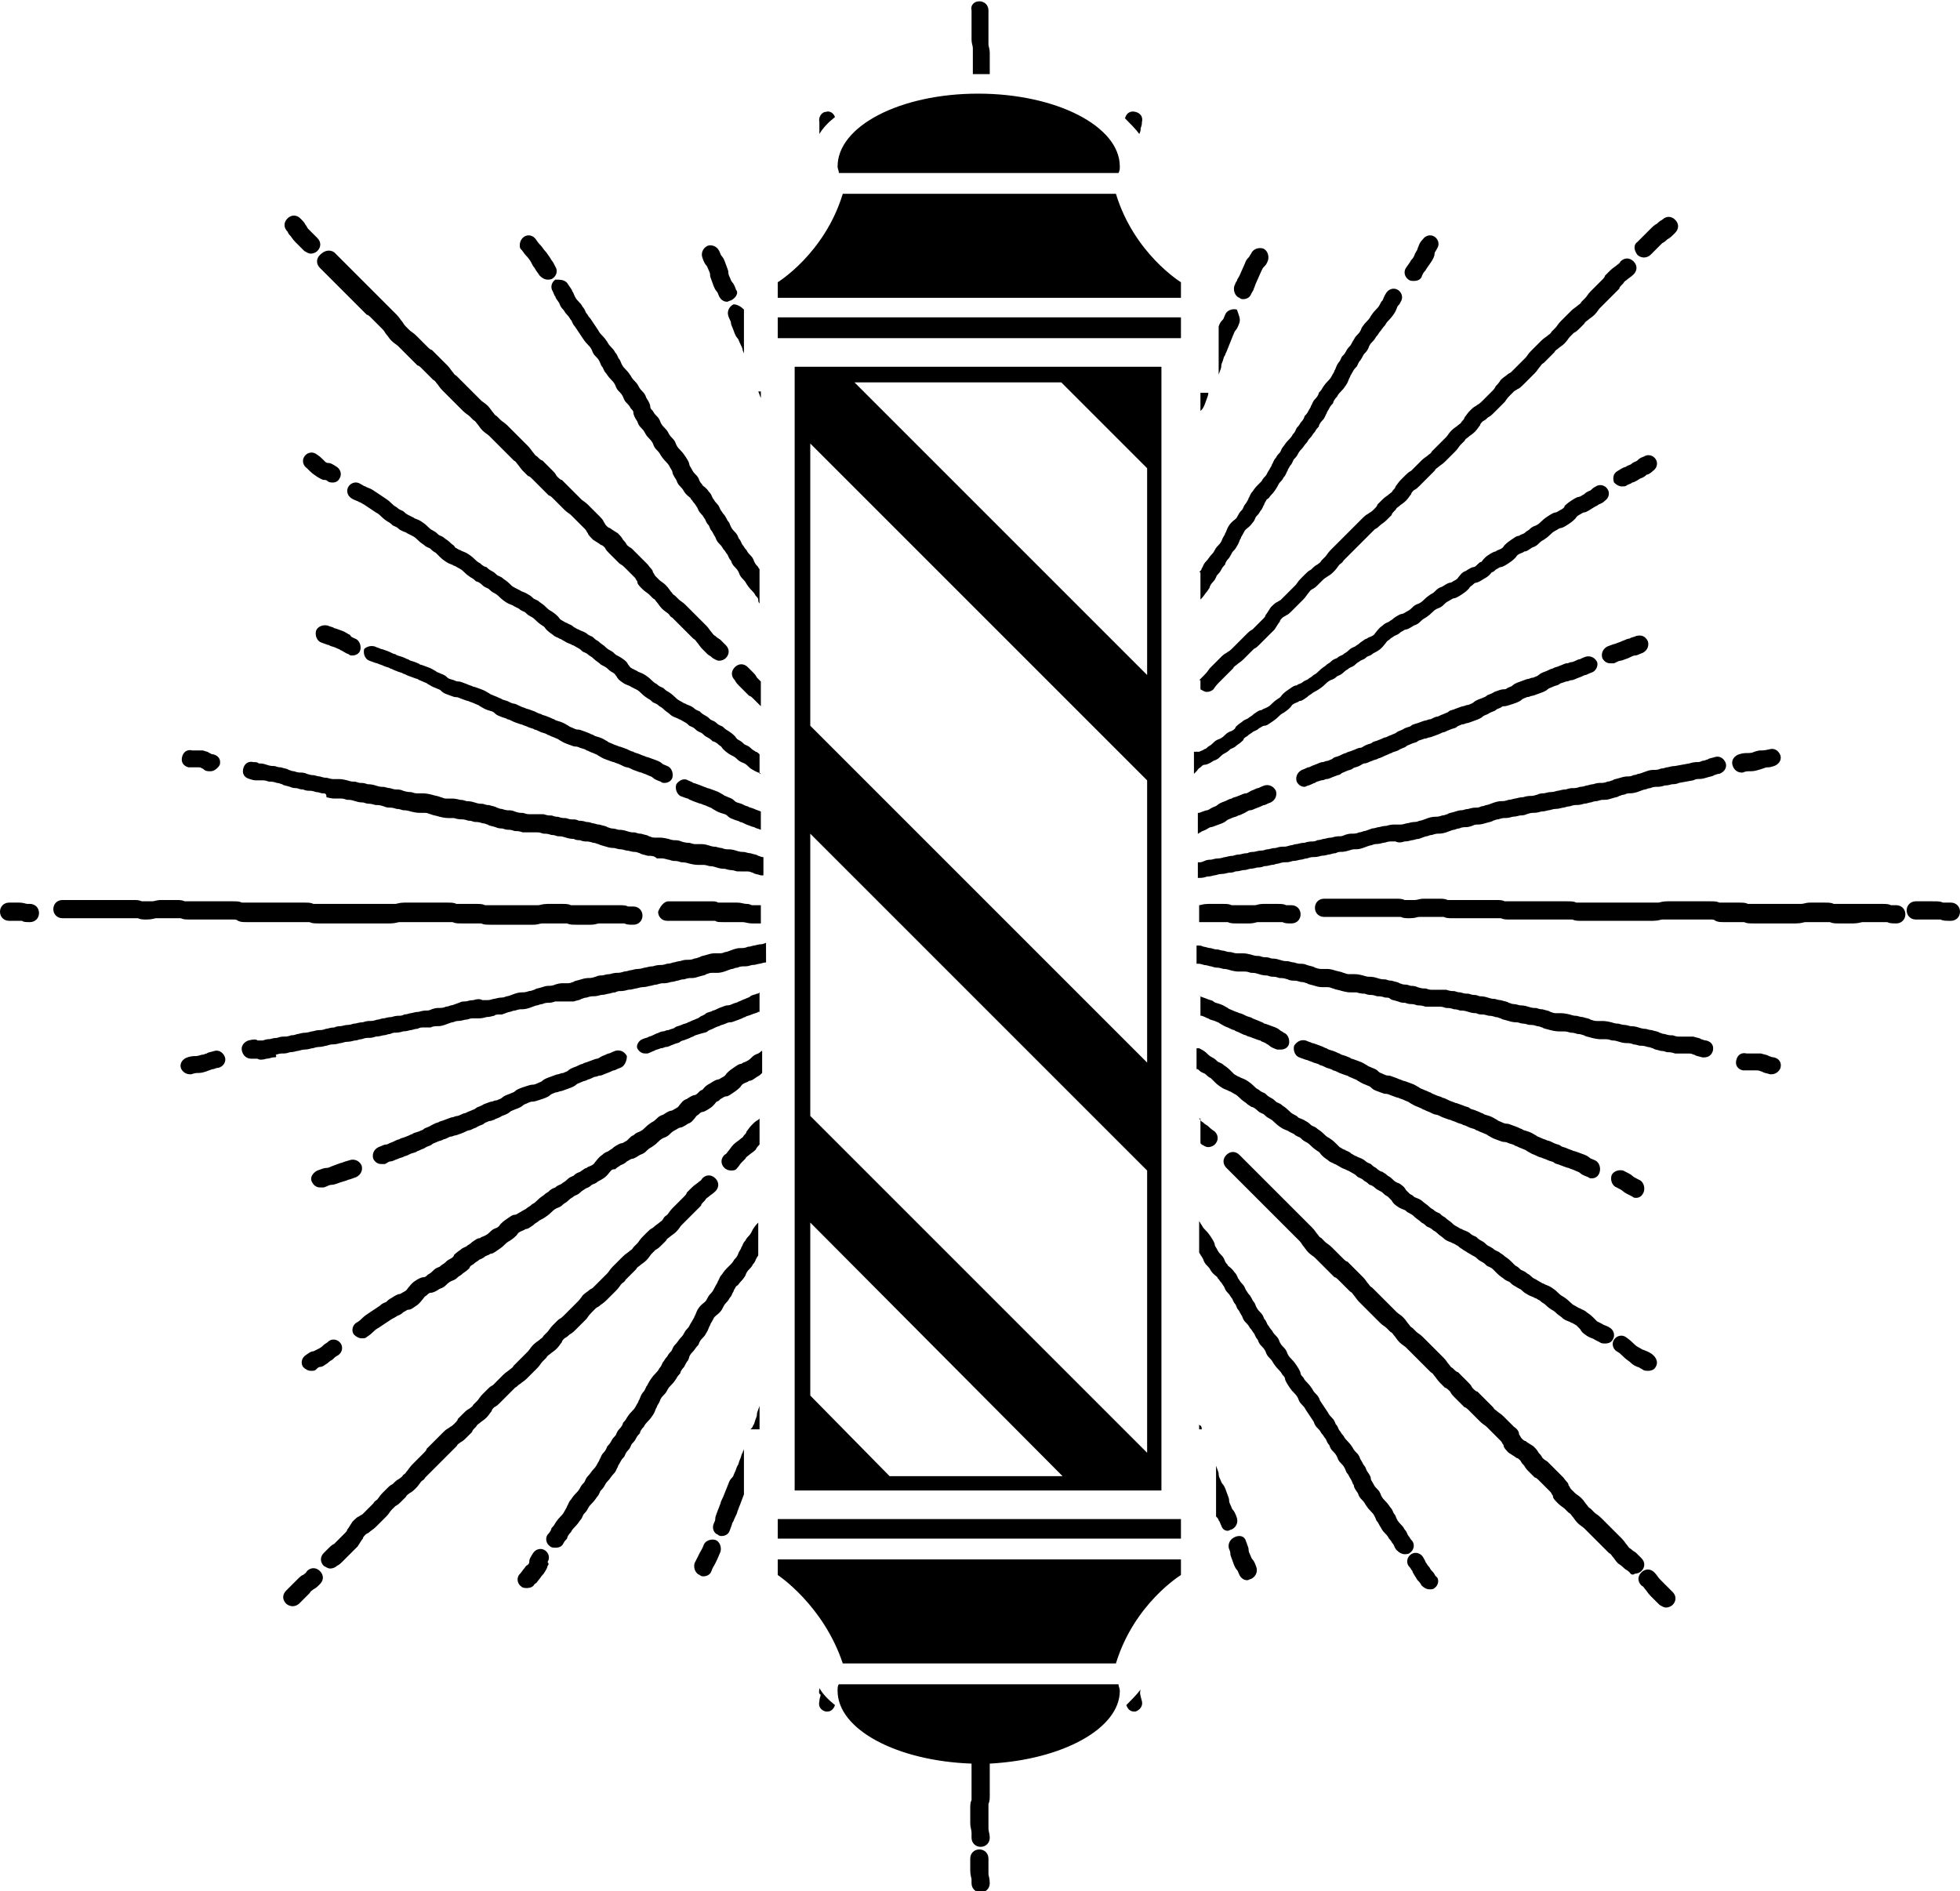 <?xml version="1.0" encoding="UTF-8"?> <!-- Generator: Adobe Illustrator 24.1.0, SVG Export Plug-In . SVG Version: 6.00 Build 0) --> <svg xmlns="http://www.w3.org/2000/svg" xmlns:xlink="http://www.w3.org/1999/xlink" version="1.1" id="Layer_1" x="0px" y="0px" viewBox="0 0 150.7 145.4" style="enable-background:new 0 0 150.7 145.4;" xml:space="preserve"> <style type="text/css"> .st0{fill-rule:evenodd;clip-rule:evenodd;} </style> <path class="st0" d="M55,120.2c-0.1,0.2-0.2,0.3-0.3,0.6c-0.1,0.3-0.4,0.4-0.6,0.4c-0.1,0-0.2,0-0.3-0.1c-0.3-0.1-0.5-0.5-0.4-0.9 c0.2-0.4,0.3-0.6,0.4-0.8c0.1-0.2,0.2-0.3,0.3-0.6c0.1-0.3,0.5-0.5,0.9-0.4c0.3,0.1,0.5,0.5,0.4,0.9C55.2,119.8,55.1,120,55,120.2z M54.9,117.1c0.1-0.2,0.1-0.3,0.1-0.4c0-0.1,0.1-0.3,0.2-0.6c0.1-0.2,0.1-0.3,0.2-0.5c0-0.1,0.1-0.3,0.2-0.5l0.4-1 c0.1-0.3,0.2-0.4,0.3-0.5c0.1-0.1,0.1-0.2,0.2-0.4c0.1-0.2,0.1-0.3,0.2-0.5c0.1-0.1,0.1-0.3,0.2-0.5c0.1-0.2,0.1-0.4,0.2-0.5 c0-0.1,0.1-0.2,0.1-0.3v3.5l-0.3,0.8c-0.1,0.2-0.1,0.3-0.2,0.5c0,0.1-0.1,0.3-0.2,0.5c-0.1,0.2-0.1,0.3-0.2,0.4 c0,0.1-0.1,0.3-0.2,0.6c-0.1,0.3-0.4,0.4-0.6,0.4c-0.1,0-0.2,0-0.3-0.1C54.9,117.9,54.7,117.5,54.9,117.1z M52.9,104.6 c-0.1,0.1-0.2,0.3-0.3,0.5c-0.2,0.2-0.3,0.4-0.3,0.5c-0.1,0.1-0.2,0.2-0.3,0.4c-0.2,0.3-0.3,0.4-0.4,0.5c-0.1,0.1-0.2,0.2-0.3,0.4 c-0.1,0.2-0.2,0.3-0.3,0.4c-0.1,0.1-0.2,0.2-0.3,0.5c-0.1,0.2-0.2,0.3-0.2,0.4c-0.1,0.1-0.1,0.3-0.3,0.6c-0.2,0.3-0.3,0.4-0.4,0.5 c-0.1,0.1-0.2,0.2-0.3,0.4c-0.2,0.2-0.3,0.4-0.3,0.5c-0.1,0.1-0.2,0.2-0.3,0.4c-0.1,0.2-0.2,0.3-0.3,0.4c-0.1,0.1-0.1,0.3-0.3,0.5 c-0.2,0.2-0.2,0.3-0.3,0.5c-0.1,0.1-0.2,0.2-0.3,0.4c-0.1,0.2-0.2,0.3-0.2,0.4c-0.1,0.1-0.1,0.3-0.3,0.5c-0.2,0.2-0.3,0.4-0.4,0.5 c-0.1,0.1-0.2,0.2-0.3,0.4c-0.1,0.2-0.2,0.3-0.3,0.4c-0.1,0.1-0.1,0.3-0.3,0.5c-0.2,0.3-0.3,0.4-0.4,0.5c-0.1,0.1-0.2,0.2-0.3,0.4 c-0.1,0.2-0.2,0.3-0.3,0.4c-0.1,0.1-0.1,0.3-0.3,0.5c-0.2,0.3-0.3,0.4-0.4,0.5c-0.1,0.1-0.2,0.2-0.3,0.4c-0.2,0.2-0.3,0.4-0.3,0.5 c-0.1,0.1-0.2,0.2-0.3,0.4c-0.1,0.2-0.3,0.3-0.6,0.3c-0.1,0-0.3,0-0.4-0.1c-0.3-0.2-0.4-0.6-0.2-0.9c0.2-0.2,0.3-0.4,0.3-0.5 c0.1-0.1,0.2-0.2,0.3-0.4c0.2-0.3,0.3-0.4,0.4-0.5c0.1-0.1,0.2-0.2,0.3-0.4c0.1-0.2,0.2-0.3,0.2-0.4c0.1-0.1,0.1-0.3,0.3-0.5 c0.2-0.3,0.3-0.4,0.4-0.5c0.1-0.1,0.2-0.2,0.3-0.4c0.1-0.2,0.2-0.3,0.3-0.4c0.1-0.1,0.1-0.3,0.3-0.5c0.2-0.2,0.3-0.4,0.4-0.5 c0.1-0.1,0.2-0.2,0.3-0.4c0.1-0.2,0.2-0.3,0.2-0.4c0.1-0.1,0.1-0.3,0.3-0.5c0.2-0.2,0.2-0.3,0.3-0.5c0.1-0.1,0.2-0.2,0.3-0.4 c0.1-0.2,0.2-0.3,0.3-0.4c0.1-0.1,0.1-0.3,0.3-0.5c0.2-0.2,0.3-0.4,0.3-0.5c0.1-0.1,0.2-0.2,0.3-0.4c0.2-0.3,0.3-0.4,0.4-0.5 c0.1-0.1,0.2-0.2,0.3-0.4c0.1-0.2,0.2-0.3,0.2-0.4c0.1-0.1,0.1-0.3,0.3-0.6c0.2-0.2,0.2-0.3,0.3-0.5c0.1-0.1,0.1-0.2,0.3-0.5 c0.2-0.3,0.3-0.4,0.4-0.5c0.1-0.1,0.2-0.2,0.3-0.4c0.2-0.2,0.2-0.4,0.3-0.5c0.1-0.1,0.1-0.2,0.3-0.4c0.1-0.2,0.2-0.3,0.3-0.4 c0.1-0.1,0.1-0.3,0.3-0.5c0.2-0.2,0.3-0.4,0.4-0.5c0.1-0.1,0.2-0.2,0.3-0.4c0.1-0.2,0.2-0.3,0.3-0.4c0.1-0.1,0.1-0.2,0.3-0.5 c0.1-0.2,0.2-0.3,0.2-0.4c0.1-0.1,0.1-0.3,0.3-0.6c0.2-0.3,0.4-0.4,0.5-0.5c0.1-0.1,0.1-0.1,0.2-0.3c0.1-0.2,0.2-0.3,0.3-0.4 c0.1-0.1,0.2-0.3,0.3-0.5c0.1-0.2,0.2-0.3,0.2-0.4c0.1-0.1,0.1-0.3,0.3-0.5c0.2-0.3,0.3-0.4,0.4-0.5c0.1-0.1,0.2-0.2,0.3-0.3 c0.2-0.2,0.2-0.3,0.3-0.4c0.1-0.1,0.2-0.2,0.3-0.5c0.1-0.2,0.2-0.3,0.2-0.4c0.1-0.1,0.1-0.3,0.3-0.5c0.1-0.2,0.2-0.3,0.3-0.4 c0.1-0.1,0.2-0.3,0.3-0.5c0.2-0.3,0.3-0.4,0.4-0.5c0,0,0,0,0,0v2.5c0,0.1-0.1,0.1-0.1,0.2c-0.1,0.1-0.1,0.3-0.3,0.5 c-0.1,0.2-0.2,0.3-0.3,0.4c-0.1,0.1-0.2,0.2-0.3,0.5c-0.2,0.3-0.3,0.4-0.4,0.5c-0.1,0.1-0.1,0.2-0.3,0.3c-0.1,0.2-0.2,0.3-0.2,0.4 c-0.1,0.1-0.1,0.3-0.3,0.5c-0.1,0.2-0.2,0.3-0.3,0.4c-0.1,0.1-0.2,0.3-0.3,0.5c-0.2,0.3-0.4,0.4-0.5,0.5c-0.1,0.1-0.1,0.1-0.2,0.3 c-0.1,0.2-0.2,0.3-0.2,0.4c-0.1,0.1-0.1,0.3-0.3,0.6c-0.1,0.2-0.2,0.3-0.3,0.4c-0.1,0.1-0.2,0.2-0.3,0.5c-0.2,0.2-0.3,0.4-0.4,0.5 c-0.1,0.1-0.2,0.2-0.3,0.4C53,104.3,53,104.4,52.9,104.6z M59.8,121.1v-1.2h31v1.2c0,0-3.6,2.2-5,6.8h-21 C63.3,123.4,59.8,121.1,59.8,121.1z M63,129.8c0.3,0.5,0.7,0.9,1.2,1.3c-0.1,0.3-0.3,0.5-0.6,0.5c0,0-0.1,0-0.1,0 c-0.4-0.1-0.6-0.4-0.5-0.8c0-0.2,0.1-0.4,0.1-0.5C62.9,130.2,63,130,63,129.8z M64.4,130c0-0.2,0-0.4,0.1-0.5H86 c0,0.2,0.1,0.3,0.1,0.5c0,2.9-4.4,5.3-10,5.6c0,0.1,0,0.1,0,0.2c0,0.2,0,0.4,0,0.5c0,0.1,0,0.3,0,0.6c0,0.3,0,0.4,0,0.5 c0,0.1,0,0.3,0,0.6c0,0.3,0,0.5-0.1,0.7c0,0.1,0,0.2,0,0.4c0,0.3,0,0.4,0,0.6c0,0.1,0,0.3,0,0.5c0,0.2,0,0.3,0,0.4 c0,0.2,0.1,0.4,0.1,0.7c0,0.4-0.3,0.7-0.7,0.7c-0.4,0-0.7-0.3-0.7-0.7c0-0.2,0-0.3,0-0.4c0-0.2-0.1-0.4-0.1-0.7c0-0.3,0-0.4,0-0.6 c0-0.1,0-0.3,0-0.5c0-0.3,0-0.5,0.1-0.7c0-0.1,0-0.2,0-0.4c0-0.3,0-0.4,0-0.5c0-0.1,0-0.3,0-0.6c0-0.2,0-0.4,0-0.5 c0-0.1,0-0.3,0-0.6c0-0.1,0-0.1,0-0.2C69,135.4,64.4,133,64.4,130z M76.1,144.8c0,0.4-0.3,0.7-0.7,0.7c-0.4,0-0.7-0.3-0.7-0.7 c0-0.1,0-0.2,0-0.3c0-0.1-0.1-0.3-0.1-0.7c0-0.2,0-0.3,0-0.5c0-0.1,0-0.2,0-0.4c0-0.4,0.3-0.7,0.7-0.7c0.4,0,0.7,0.3,0.7,0.7 c0,0.2,0,0.4,0,0.5c0,0.1,0,0.2,0,0.4c0,0.1,0,0.2,0,0.3C76,144.2,76.1,144.4,76.1,144.8z M87.8,130.8c0.1,0.4-0.2,0.7-0.5,0.8 c0,0-0.1,0-0.1,0c-0.3,0-0.5-0.2-0.6-0.5c0.4-0.4,0.8-0.8,1.1-1.2c0,0,0,0,0,0C87.6,130.2,87.7,130.4,87.8,130.8z M92.2,93.9 c0.1,0.1,0.1,0.2,0.2,0.3c0.1,0.2,0.2,0.3,0.3,0.4c0.1,0.1,0.2,0.2,0.4,0.5c0.2,0.3,0.3,0.5,0.3,0.6c0,0.1,0.1,0.2,0.2,0.4 c0.1,0.2,0.2,0.3,0.3,0.4c0.1,0.1,0.2,0.2,0.3,0.5c0.1,0.2,0.2,0.2,0.2,0.3c0.1,0.1,0.3,0.2,0.5,0.5c0.2,0.2,0.2,0.3,0.3,0.5 c0.1,0.1,0.1,0.2,0.3,0.4c0.2,0.2,0.2,0.3,0.3,0.5c0.1,0.1,0.1,0.2,0.3,0.4c0.2,0.3,0.2,0.4,0.3,0.5c0.1,0.1,0.1,0.2,0.2,0.4 c0.1,0.2,0.2,0.3,0.3,0.4c0.1,0.1,0.2,0.2,0.3,0.5c0.2,0.2,0.2,0.4,0.3,0.5c0.1,0.1,0.1,0.2,0.3,0.4c0.1,0.2,0.2,0.3,0.3,0.4 c0.1,0.1,0.2,0.2,0.3,0.5c0.1,0.2,0.2,0.3,0.3,0.4c0.1,0.1,0.2,0.2,0.3,0.5c0.1,0.2,0.2,0.3,0.3,0.4c0.1,0.1,0.2,0.2,0.4,0.5 c0.2,0.3,0.3,0.5,0.3,0.6c0,0.1,0.1,0.2,0.2,0.3c0.1,0.2,0.2,0.3,0.3,0.4c0.1,0.1,0.2,0.2,0.4,0.5c0.1,0.2,0.2,0.3,0.3,0.4 c0.1,0.1,0.2,0.2,0.3,0.5l0.6,0.9c0.1,0.2,0.2,0.3,0.3,0.4c0.1,0.1,0.2,0.2,0.3,0.5c0.2,0.2,0.2,0.4,0.3,0.5 c0.1,0.1,0.1,0.2,0.3,0.4c0.1,0.2,0.2,0.3,0.3,0.4c0.1,0.1,0.2,0.2,0.4,0.5c0.1,0.2,0.2,0.3,0.3,0.4c0.1,0.1,0.2,0.2,0.3,0.5 c0.2,0.3,0.2,0.4,0.3,0.5c0.1,0.1,0.1,0.2,0.2,0.4c0.2,0.3,0.3,0.4,0.3,0.6c0,0.1,0.1,0.2,0.2,0.4c0.1,0.2,0.2,0.3,0.3,0.4 c0.1,0.1,0.2,0.2,0.3,0.5c0.1,0.2,0.2,0.3,0.3,0.4c0.1,0.1,0.2,0.2,0.4,0.5c0.2,0.2,0.2,0.4,0.3,0.5c0.1,0.1,0.1,0.2,0.2,0.4 c0.1,0.2,0.2,0.3,0.3,0.4c0.1,0.1,0.2,0.2,0.3,0.4c0.2,0.2,0.2,0.4,0.3,0.5c0.1,0.1,0.1,0.2,0.3,0.4c0.2,0.3,0.1,0.7-0.2,0.9 c-0.1,0.1-0.3,0.1-0.4,0.1c-0.2,0-0.4-0.1-0.6-0.3c-0.2-0.2-0.2-0.4-0.3-0.5c-0.1-0.1-0.1-0.2-0.3-0.4c-0.1-0.2-0.2-0.3-0.3-0.4 c-0.1-0.1-0.2-0.2-0.3-0.4c-0.2-0.3-0.2-0.4-0.3-0.5c-0.1-0.1-0.1-0.2-0.2-0.4c-0.1-0.2-0.2-0.3-0.3-0.4c-0.1-0.1-0.2-0.2-0.4-0.5 c-0.1-0.2-0.2-0.3-0.3-0.4c-0.1-0.1-0.2-0.2-0.3-0.5c-0.2-0.3-0.3-0.4-0.3-0.6c-0.1-0.1-0.1-0.2-0.2-0.4c-0.2-0.3-0.2-0.4-0.3-0.5 c-0.1-0.1-0.1-0.2-0.2-0.4c-0.1-0.2-0.2-0.3-0.3-0.4c-0.1-0.1-0.2-0.2-0.3-0.5c-0.1-0.2-0.2-0.3-0.3-0.4c-0.1-0.1-0.2-0.2-0.3-0.5 c-0.2-0.2-0.2-0.4-0.3-0.5c-0.1-0.1-0.1-0.2-0.3-0.4c-0.1-0.2-0.2-0.3-0.3-0.4c-0.1-0.1-0.2-0.2-0.3-0.5l-0.6-0.9 c-0.1-0.2-0.2-0.3-0.3-0.4c-0.1-0.1-0.2-0.2-0.3-0.5c-0.1-0.2-0.2-0.3-0.3-0.4c-0.1-0.1-0.2-0.2-0.4-0.5c-0.2-0.3-0.3-0.5-0.3-0.6 c0-0.1-0.1-0.2-0.2-0.3c-0.1-0.2-0.2-0.3-0.3-0.4c-0.1-0.1-0.2-0.2-0.4-0.5c-0.1-0.2-0.2-0.3-0.3-0.4c-0.1-0.1-0.2-0.2-0.3-0.5 c-0.1-0.2-0.2-0.3-0.3-0.4c-0.1-0.1-0.2-0.2-0.3-0.5c-0.2-0.2-0.2-0.4-0.3-0.5c-0.1-0.1-0.1-0.2-0.3-0.4c-0.1-0.2-0.2-0.3-0.3-0.4 c-0.1-0.1-0.2-0.2-0.3-0.5c-0.2-0.3-0.2-0.4-0.3-0.5c-0.1-0.1-0.1-0.2-0.2-0.4c-0.2-0.2-0.2-0.4-0.3-0.5c-0.1-0.1-0.1-0.2-0.3-0.4 c-0.2-0.2-0.2-0.3-0.3-0.5c-0.1-0.1-0.1-0.2-0.3-0.4c-0.1-0.2-0.2-0.2-0.2-0.3c-0.1-0.1-0.3-0.2-0.5-0.5c-0.1-0.2-0.2-0.3-0.3-0.4 c-0.1-0.1-0.2-0.2-0.3-0.5c-0.1-0.2-0.2-0.3-0.3-0.5V93.9z M92.2,110v-0.5c0,0,0,0.1,0.1,0.1c0.1,0.1,0.1,0.2,0.1,0.3H92.2z M93.9,117.3c-0.1-0.2-0.1-0.3-0.2-0.4c0-0.1-0.1-0.2-0.2-0.3v-3.9c0.1,0.3,0.2,0.5,0.2,0.6c0,0.1,0,0.2,0.1,0.4 c0.1,0.2,0.1,0.3,0.2,0.4c0.1,0.1,0.2,0.3,0.3,0.6c0.1,0.3,0.2,0.5,0.2,0.6c0,0.1,0,0.2,0.1,0.4c0.1,0.2,0.1,0.3,0.2,0.4 c0.1,0.1,0.2,0.3,0.3,0.6c0.1,0.3,0,0.7-0.4,0.9c-0.1,0-0.2,0.1-0.3,0.1C94.2,117.7,94,117.6,93.9,117.3z M95.8,118.5 c0.1,0.3,0.2,0.5,0.2,0.6c0,0.1,0,0.2,0.1,0.4c0.1,0.2,0.1,0.3,0.2,0.4c0.1,0.1,0.2,0.3,0.3,0.6c0.1,0.3,0,0.7-0.4,0.9 c-0.1,0-0.2,0.1-0.3,0.1c-0.3,0-0.5-0.2-0.6-0.4c-0.1-0.2-0.1-0.3-0.2-0.4c-0.1-0.1-0.2-0.3-0.3-0.6c-0.1-0.3-0.2-0.5-0.2-0.6 c0-0.1,0-0.2-0.1-0.4c-0.1-0.3,0-0.7,0.4-0.9C95.3,118,95.7,118.1,95.8,118.5z M127.3,105.1c-0.1,0.2-0.3,0.3-0.6,0.3 c-0.1,0-0.3,0-0.4-0.1c-0.2-0.1-0.3-0.2-0.4-0.2c-0.2-0.1-0.3-0.1-0.6-0.4c-0.3-0.2-0.5-0.4-0.6-0.5c-0.1-0.1-0.2-0.2-0.4-0.3 c-0.3-0.2-0.4-0.6-0.2-0.9c0.2-0.3,0.6-0.4,0.9-0.2c0.3,0.2,0.5,0.4,0.6,0.5c0.1,0.1,0.2,0.2,0.4,0.3c0.2,0.1,0.3,0.2,0.4,0.2 c0.2,0.1,0.3,0.1,0.6,0.3C127.4,104.4,127.5,104.8,127.3,105.1z M125.8,92.1c-0.1,0-0.2,0-0.3-0.1c-0.4-0.2-0.6-0.3-0.7-0.4 c-0.1-0.1-0.3-0.2-0.5-0.3c-0.3-0.1-0.5-0.5-0.4-0.9c0.1-0.3,0.5-0.5,0.9-0.4c0.4,0.2,0.6,0.3,0.7,0.4c0.1,0.1,0.3,0.2,0.5,0.3 c0.3,0.1,0.5,0.5,0.4,0.9C126.3,91.9,126.1,92.1,125.8,92.1z M127.9,121.7c0.2,0.2,0.2,0.2,0.3,0.3c0.1,0.1,0.2,0.2,0.4,0.4 c0.3,0.3,0.3,0.7,0,1c-0.1,0.1-0.3,0.2-0.5,0.2c-0.2,0-0.3-0.1-0.5-0.2c-0.2-0.2-0.2-0.2-0.3-0.3c-0.1-0.1-0.2-0.2-0.4-0.4 c-0.2-0.2-0.3-0.4-0.4-0.5c-0.1-0.1-0.1-0.2-0.3-0.3c-0.3-0.3-0.3-0.7,0-1c0.3-0.3,0.7-0.3,1,0c0.2,0.2,0.3,0.4,0.4,0.5 C127.7,121.5,127.8,121.6,127.9,121.7z M125.3,120.9c-0.2-0.2-0.3-0.2-0.4-0.3c-0.1-0.1-0.2-0.2-0.5-0.4c-0.2-0.2-0.3-0.4-0.4-0.5 c-0.1-0.1-0.1-0.2-0.3-0.3c-0.2-0.2-0.3-0.3-0.4-0.4c-0.1-0.1-0.2-0.2-0.4-0.4c-0.2-0.2-0.3-0.3-0.4-0.4c-0.1-0.1-0.2-0.2-0.4-0.4 c-0.1-0.1-0.2-0.2-0.3-0.3c-0.1-0.1-0.3-0.2-0.5-0.4c-0.2-0.2-0.3-0.4-0.4-0.5c-0.1-0.1-0.1-0.2-0.3-0.3c-0.2-0.2-0.2-0.2-0.3-0.3 c-0.1-0.1-0.3-0.2-0.5-0.4c-0.3-0.3-0.4-0.4-0.4-0.6c-0.1-0.1-0.1-0.2-0.2-0.3c-0.2-0.2-0.3-0.3-0.4-0.4c-0.1-0.1-0.2-0.2-0.4-0.4 c-0.2-0.2-0.3-0.3-0.4-0.3c-0.1-0.1-0.2-0.2-0.4-0.4c-0.2-0.2-0.3-0.3-0.4-0.5c-0.1-0.1-0.2-0.2-0.3-0.4c-0.1-0.1-0.2-0.2-0.3-0.2 c-0.1-0.1-0.3-0.2-0.6-0.4c-0.2-0.2-0.4-0.4-0.4-0.6c-0.1-0.1-0.1-0.2-0.2-0.3c-0.2-0.2-0.3-0.3-0.4-0.4c-0.1-0.1-0.2-0.2-0.4-0.4 c-0.2-0.2-0.2-0.2-0.3-0.3c-0.1-0.1-0.3-0.2-0.5-0.4c-0.2-0.2-0.3-0.3-0.4-0.4c-0.1-0.1-0.2-0.2-0.4-0.4c-0.2-0.2-0.3-0.3-0.4-0.3 c-0.1-0.1-0.2-0.2-0.4-0.4c-0.2-0.2-0.3-0.3-0.4-0.4c-0.1-0.1-0.2-0.2-0.3-0.4c-0.2-0.2-0.3-0.3-0.4-0.3c-0.1-0.1-0.2-0.2-0.4-0.4 c-0.2-0.2-0.3-0.4-0.4-0.5c-0.1-0.1-0.1-0.2-0.3-0.3c-0.2-0.2-0.3-0.3-0.4-0.4c-0.1-0.1-0.2-0.2-0.4-0.4c-0.2-0.2-0.3-0.3-0.4-0.4 c-0.1-0.1-0.2-0.2-0.4-0.4c-0.1-0.1-0.2-0.2-0.3-0.3c-0.1-0.1-0.3-0.2-0.5-0.4c-0.2-0.2-0.3-0.4-0.4-0.5c-0.1-0.1-0.1-0.2-0.3-0.3 c-0.2-0.2-0.2-0.2-0.3-0.3c-0.1-0.1-0.3-0.2-0.5-0.4c-0.2-0.2-0.3-0.3-0.4-0.4c-0.1-0.1-0.2-0.2-0.4-0.4c-0.2-0.2-0.3-0.3-0.4-0.4 c-0.1-0.1-0.2-0.2-0.4-0.4c-0.2-0.2-0.3-0.4-0.4-0.5c-0.1-0.1-0.1-0.2-0.3-0.3c-0.2-0.2-0.3-0.3-0.4-0.4c-0.1-0.1-0.2-0.2-0.4-0.4 c-0.2-0.2-0.3-0.3-0.4-0.3c-0.1-0.1-0.2-0.2-0.4-0.4c-0.2-0.2-0.3-0.3-0.4-0.4c-0.1-0.1-0.2-0.2-0.4-0.4c-0.2-0.2-0.2-0.2-0.3-0.3 c-0.1-0.1-0.3-0.2-0.5-0.4c-0.2-0.2-0.3-0.4-0.4-0.5c-0.1-0.1-0.1-0.2-0.3-0.4c-0.2-0.2-0.3-0.3-0.4-0.4c-0.1-0.1-0.2-0.2-0.4-0.4 c-0.2-0.2-0.3-0.3-0.4-0.4c-0.1-0.1-0.2-0.2-0.4-0.4l-0.8-0.8c-0.2-0.2-0.3-0.3-0.4-0.4c-0.1-0.1-0.2-0.2-0.4-0.4 c-0.2-0.2-0.3-0.3-0.4-0.4c-0.1-0.1-0.2-0.2-0.4-0.4c-0.2-0.2-0.3-0.3-0.4-0.4c-0.1-0.1-0.2-0.2-0.4-0.4c-0.2-0.2-0.3-0.3-0.4-0.4 c-0.1-0.1-0.2-0.2-0.4-0.4c-0.3-0.3-0.3-0.7,0-1c0.3-0.3,0.7-0.3,1,0c0.2,0.2,0.3,0.3,0.4,0.4c0.1,0.1,0.2,0.2,0.4,0.4 c0.2,0.2,0.3,0.3,0.4,0.4c0.1,0.1,0.2,0.2,0.4,0.4c0.2,0.2,0.3,0.3,0.4,0.4c0.1,0.1,0.2,0.2,0.4,0.4c0.2,0.2,0.3,0.3,0.4,0.4 c0.1,0.1,0.2,0.2,0.4,0.4l0.8,0.8c0.2,0.2,0.3,0.3,0.4,0.4c0.1,0.1,0.2,0.2,0.4,0.4c0.2,0.2,0.3,0.3,0.4,0.4 c0.1,0.1,0.2,0.2,0.4,0.4c0.2,0.2,0.3,0.4,0.4,0.5c0.1,0.1,0.1,0.2,0.3,0.3c0.2,0.2,0.2,0.2,0.3,0.3c0.1,0.1,0.3,0.2,0.5,0.4 c0.2,0.2,0.3,0.3,0.4,0.4c0.1,0.1,0.2,0.2,0.4,0.4c0.2,0.2,0.3,0.3,0.4,0.3c0.1,0.1,0.2,0.2,0.4,0.4c0.2,0.2,0.3,0.3,0.4,0.4 c0.1,0.1,0.2,0.2,0.4,0.4c0.2,0.2,0.3,0.4,0.4,0.5c0.1,0.1,0.1,0.2,0.3,0.3c0.2,0.2,0.3,0.3,0.4,0.4c0.1,0.1,0.2,0.2,0.4,0.4 c0.2,0.2,0.3,0.3,0.4,0.4c0.1,0.1,0.2,0.2,0.4,0.4c0.2,0.2,0.2,0.2,0.3,0.3c0.1,0.1,0.3,0.2,0.5,0.4c0.2,0.2,0.3,0.4,0.4,0.5 c0.1,0.1,0.1,0.2,0.3,0.3c0.1,0.1,0.2,0.2,0.3,0.3c0.1,0.1,0.3,0.2,0.5,0.4c0.2,0.2,0.3,0.3,0.4,0.4c0.1,0.1,0.2,0.2,0.4,0.4 c0.2,0.2,0.3,0.3,0.4,0.4c0.1,0.1,0.2,0.2,0.4,0.4c0.2,0.2,0.3,0.4,0.4,0.5c0.1,0.1,0.1,0.2,0.3,0.3c0.2,0.2,0.3,0.3,0.4,0.3 c0.1,0.1,0.2,0.2,0.4,0.4c0.2,0.2,0.3,0.3,0.4,0.4c0.1,0.1,0.2,0.2,0.3,0.4c0.2,0.2,0.3,0.3,0.4,0.3c0.1,0.1,0.2,0.2,0.4,0.4 c0.2,0.2,0.3,0.3,0.4,0.4c0.1,0.1,0.2,0.2,0.4,0.4c0.1,0.2,0.2,0.2,0.3,0.3c0.1,0.1,0.3,0.2,0.5,0.4c0.2,0.2,0.3,0.3,0.4,0.4 c0.1,0.1,0.2,0.2,0.4,0.4c0.3,0.2,0.4,0.4,0.4,0.6c0.1,0.1,0.1,0.2,0.2,0.3c0.1,0.1,0.2,0.2,0.3,0.2c0.1,0.1,0.3,0.2,0.6,0.4 c0.2,0.2,0.3,0.3,0.4,0.5c0.1,0.1,0.2,0.2,0.3,0.4c0.2,0.2,0.3,0.2,0.4,0.3c0.1,0.1,0.2,0.2,0.4,0.4c0.2,0.2,0.3,0.3,0.4,0.4 c0.1,0.1,0.2,0.2,0.4,0.4c0.2,0.3,0.4,0.4,0.4,0.6c0.1,0.1,0.1,0.2,0.2,0.3c0.2,0.2,0.2,0.2,0.3,0.3c0.1,0.1,0.3,0.2,0.5,0.4 c0.2,0.2,0.3,0.4,0.4,0.5c0.1,0.1,0.1,0.2,0.3,0.3c0.1,0.1,0.2,0.2,0.3,0.3c0.1,0.1,0.3,0.2,0.5,0.4c0.2,0.2,0.3,0.3,0.4,0.4 c0.1,0.1,0.2,0.2,0.4,0.4c0.2,0.2,0.3,0.3,0.4,0.4c0.1,0.1,0.2,0.2,0.4,0.4c0.2,0.2,0.3,0.4,0.4,0.5c0.1,0.1,0.1,0.2,0.3,0.3 c0.2,0.2,0.3,0.2,0.4,0.3c0.1,0.1,0.2,0.2,0.4,0.4c0.3,0.3,0.3,0.7,0,1c-0.1,0.1-0.3,0.2-0.5,0.2 C125.6,121.1,125.4,121.1,125.3,120.9z M110.3,122.1c-0.1,0.1-0.2,0.1-0.4,0.1c-0.2,0-0.4-0.1-0.6-0.3c-0.1-0.2-0.2-0.3-0.3-0.4 c-0.1-0.1-0.1-0.2-0.2-0.3c-0.1-0.2-0.2-0.3-0.2-0.4c-0.1-0.1-0.1-0.2-0.3-0.4c-0.2-0.3-0.1-0.7,0.2-0.9c0.3-0.2,0.7-0.1,0.9,0.2 c0.1,0.2,0.2,0.3,0.2,0.4c0.1,0.1,0.1,0.2,0.3,0.4c0.1,0.2,0.2,0.3,0.3,0.4c0.1,0.1,0.1,0.2,0.2,0.3 C110.7,121.4,110.6,121.9,110.3,122.1z M92.2,86c0.1,0.1,0.1,0.2,0.3,0.3c0.2,0.2,0.3,0.2,0.4,0.3c0.1,0.1,0.2,0.2,0.5,0.4 c0.3,0.3,0.3,0.7,0,1c-0.1,0.1-0.3,0.2-0.5,0.2c-0.2,0-0.3-0.1-0.5-0.2c-0.1-0.1-0.1-0.1-0.1-0.1V86z M92.2,80.6 C92.2,80.6,92.3,80.6,92.2,80.6c0.4,0.2,0.5,0.3,0.6,0.4c0.1,0.1,0.2,0.2,0.4,0.3c0.2,0.1,0.3,0.2,0.4,0.3c0.1,0.1,0.3,0.1,0.5,0.3 c0.3,0.2,0.4,0.3,0.5,0.4c0.1,0.1,0.2,0.2,0.3,0.3c0.2,0.1,0.3,0.2,0.4,0.2c0.1,0.1,0.3,0.1,0.6,0.3c0.3,0.2,0.4,0.3,0.5,0.4 c0.1,0.1,0.2,0.2,0.4,0.3c0.2,0.2,0.4,0.2,0.5,0.3c0.1,0.1,0.2,0.2,0.4,0.3c0.2,0.1,0.3,0.2,0.4,0.3c0.1,0.1,0.3,0.1,0.5,0.3 c0.3,0.2,0.4,0.3,0.5,0.4c0.1,0.1,0.2,0.2,0.4,0.3c0.2,0.1,0.2,0.1,0.3,0.2c0.1,0.1,0.3,0.1,0.6,0.3c0.2,0.1,0.3,0.2,0.4,0.3 c0.1,0.1,0.3,0.1,0.5,0.3c0.3,0.2,0.4,0.3,0.5,0.4c0.1,0.1,0.2,0.2,0.4,0.3c0.3,0.2,0.4,0.3,0.5,0.4c0.1,0.1,0.1,0.1,0.3,0.3 c0.2,0.1,0.3,0.2,0.4,0.2c0.1,0.1,0.3,0.1,0.5,0.3c0.2,0.1,0.3,0.2,0.4,0.2c0.1,0.1,0.3,0.1,0.6,0.3c0.2,0.2,0.3,0.2,0.5,0.3 c0.1,0.1,0.2,0.2,0.4,0.3c0.2,0.2,0.4,0.3,0.5,0.3c0.1,0.1,0.2,0.1,0.4,0.3c0.2,0.1,0.3,0.2,0.4,0.3c0.1,0.1,0.2,0.2,0.5,0.3 c0.3,0.2,0.4,0.3,0.5,0.5c0.1,0.1,0.1,0.1,0.3,0.3c0.2,0.1,0.2,0.1,0.3,0.2c0.1,0.1,0.3,0.1,0.6,0.3c0.2,0.2,0.4,0.3,0.5,0.4 c0.1,0.1,0.2,0.2,0.4,0.3c0.2,0.2,0.3,0.2,0.5,0.3c0.1,0.1,0.2,0.2,0.4,0.3c0.2,0.2,0.4,0.3,0.5,0.4c0.1,0.1,0.2,0.2,0.4,0.3 c0.2,0.1,0.3,0.2,0.4,0.2c0.1,0.1,0.3,0.1,0.6,0.3c0.2,0.2,0.3,0.2,0.5,0.3c0.1,0.1,0.2,0.2,0.4,0.3c0.2,0.1,0.3,0.2,0.4,0.3 c0.1,0.1,0.2,0.1,0.5,0.3c0.2,0.2,0.4,0.2,0.5,0.3c0.1,0.1,0.2,0.1,0.4,0.3c0.3,0.2,0.4,0.3,0.5,0.4c0.1,0.1,0.1,0.1,0.3,0.3 c0.2,0.1,0.3,0.2,0.4,0.3c0.1,0.1,0.3,0.1,0.5,0.3c0.2,0.1,0.3,0.2,0.4,0.3c0.1,0.1,0.2,0.1,0.5,0.3c0.2,0.1,0.3,0.2,0.4,0.2 c0.1,0.1,0.3,0.1,0.6,0.3c0.3,0.2,0.4,0.3,0.5,0.4c0.1,0.1,0.2,0.2,0.4,0.3c0.3,0.2,0.4,0.3,0.5,0.4c0.1,0.1,0.2,0.2,0.4,0.3 c0.2,0.1,0.3,0.2,0.4,0.2c0.1,0.1,0.3,0.1,0.5,0.3c0.3,0.2,0.4,0.3,0.5,0.4c0.1,0.1,0.1,0.1,0.3,0.3c0.2,0.1,0.2,0.1,0.4,0.2 c0.1,0.1,0.3,0.1,0.6,0.3c0.3,0.2,0.4,0.6,0.2,0.9c-0.1,0.2-0.3,0.3-0.6,0.3c-0.1,0-0.3,0-0.4-0.1c-0.2-0.1-0.2-0.1-0.4-0.2 c-0.1-0.1-0.3-0.1-0.6-0.3c-0.3-0.2-0.4-0.3-0.5-0.5c-0.1-0.1-0.1-0.1-0.3-0.3c-0.2-0.1-0.3-0.2-0.4-0.2c-0.1-0.1-0.3-0.1-0.6-0.3 c-0.2-0.2-0.4-0.3-0.5-0.4c-0.1-0.1-0.2-0.2-0.4-0.3c-0.3-0.2-0.4-0.3-0.5-0.4c-0.1-0.1-0.2-0.1-0.4-0.3c-0.2-0.1-0.3-0.2-0.4-0.2 c-0.1-0.1-0.3-0.1-0.6-0.3c-0.2-0.1-0.3-0.2-0.4-0.3c-0.1-0.1-0.2-0.1-0.5-0.3c-0.2-0.1-0.3-0.2-0.4-0.3c-0.1-0.1-0.3-0.1-0.5-0.3 c-0.3-0.2-0.4-0.3-0.5-0.4c-0.1-0.1-0.1-0.1-0.3-0.3c-0.2-0.2-0.4-0.2-0.5-0.3c-0.1-0.1-0.2-0.2-0.4-0.3c-0.2-0.1-0.3-0.2-0.4-0.3 c-0.1-0.1-0.2-0.1-0.5-0.3c-0.2-0.1-0.3-0.2-0.5-0.3c-0.1-0.1-0.2-0.1-0.4-0.3c-0.2-0.1-0.3-0.2-0.4-0.2c-0.1-0.1-0.3-0.1-0.6-0.3 c-0.2-0.2-0.4-0.3-0.5-0.4c-0.1-0.1-0.2-0.2-0.4-0.3c-0.2-0.2-0.3-0.2-0.5-0.3c-0.1-0.1-0.2-0.2-0.4-0.3c-0.2-0.2-0.4-0.3-0.5-0.4 c-0.1-0.1-0.2-0.2-0.4-0.3c-0.2-0.1-0.2-0.1-0.3-0.2c-0.1-0.1-0.3-0.1-0.6-0.3c-0.3-0.2-0.4-0.3-0.5-0.5c-0.1-0.1-0.1-0.1-0.3-0.3 c-0.2-0.1-0.3-0.2-0.4-0.3c-0.1-0.1-0.2-0.1-0.5-0.3c-0.2-0.2-0.4-0.3-0.5-0.3c-0.1-0.1-0.2-0.2-0.4-0.3c-0.2-0.2-0.3-0.2-0.5-0.3 c-0.1-0.1-0.2-0.2-0.4-0.3c-0.2-0.1-0.3-0.2-0.4-0.2c-0.1-0.1-0.3-0.1-0.6-0.3c-0.2-0.1-0.3-0.2-0.4-0.2c-0.1-0.1-0.3-0.1-0.5-0.3 c-0.3-0.2-0.4-0.3-0.5-0.4c-0.1-0.1-0.1-0.2-0.3-0.3c-0.3-0.2-0.4-0.3-0.5-0.4c-0.1-0.1-0.2-0.2-0.4-0.3c-0.2-0.1-0.3-0.2-0.4-0.3 c-0.1-0.1-0.3-0.1-0.5-0.3c-0.2-0.1-0.2-0.1-0.4-0.2c-0.1-0.1-0.3-0.1-0.6-0.3c-0.3-0.2-0.4-0.3-0.5-0.4c-0.1-0.1-0.2-0.2-0.4-0.3 c-0.2-0.1-0.3-0.2-0.4-0.3c-0.1-0.1-0.3-0.1-0.5-0.3c-0.2-0.2-0.4-0.3-0.5-0.3c-0.1-0.1-0.2-0.1-0.4-0.3c-0.3-0.2-0.4-0.3-0.5-0.4 c-0.1-0.1-0.2-0.2-0.4-0.3c-0.2-0.1-0.3-0.2-0.4-0.2c-0.1-0.1-0.3-0.1-0.6-0.3c-0.3-0.2-0.4-0.3-0.5-0.4c-0.1-0.1-0.2-0.2-0.3-0.3 c-0.2-0.1-0.3-0.2-0.4-0.3c-0.1-0.1-0.3-0.1-0.5-0.3c-0.1-0.1-0.1-0.1-0.2-0.1V80.6z M122.4,90.6c-0.1,0-0.2,0-0.3-0.1 c-0.3-0.1-0.5-0.2-0.6-0.3c-0.1-0.1-0.2-0.1-0.4-0.2c-0.2-0.1-0.3-0.1-0.5-0.2c-0.1,0-0.3-0.1-0.6-0.2c-0.2-0.1-0.4-0.1-0.5-0.2 c-0.1-0.1-0.3-0.1-0.5-0.2c-0.2-0.1-0.3-0.1-0.5-0.2c-0.1,0-0.3-0.1-0.5-0.2c-0.3-0.1-0.4-0.2-0.6-0.3c-0.1-0.1-0.2-0.1-0.4-0.2 c-0.3-0.1-0.4-0.2-0.5-0.2c-0.1-0.1-0.2-0.1-0.5-0.2c-0.2-0.1-0.3-0.1-0.4-0.1c-0.1,0-0.3-0.1-0.6-0.2c-0.3-0.1-0.4-0.2-0.6-0.3 c-0.1-0.1-0.2-0.1-0.4-0.2c-0.3-0.1-0.4-0.2-0.5-0.2c-0.1-0.1-0.2-0.1-0.5-0.2c-0.2-0.1-0.4-0.2-0.5-0.2c-0.1-0.1-0.3-0.1-0.5-0.2 c-0.2-0.1-0.3-0.1-0.5-0.2c-0.1,0-0.3-0.1-0.6-0.2c-0.2-0.1-0.4-0.2-0.5-0.2c-0.1,0-0.3-0.1-0.5-0.2c-0.3-0.1-0.4-0.2-0.5-0.2 c-0.1-0.1-0.2-0.1-0.4-0.2c-0.3-0.1-0.4-0.2-0.6-0.3c-0.1-0.1-0.2-0.1-0.4-0.2c-0.2-0.1-0.3-0.1-0.5-0.2c-0.1,0-0.3-0.1-0.6-0.2 c-0.2-0.1-0.3-0.1-0.4-0.1c-0.1,0-0.3-0.1-0.6-0.2c-0.3-0.1-0.4-0.2-0.5-0.3c-0.1-0.1-0.2-0.1-0.4-0.2c-0.3-0.1-0.4-0.2-0.6-0.3 c-0.1-0.1-0.2-0.1-0.4-0.2c-0.2-0.1-0.3-0.1-0.4-0.2c-0.1,0-0.3-0.1-0.6-0.2c-0.2-0.1-0.4-0.2-0.5-0.2c-0.1-0.1-0.2-0.1-0.5-0.2 c-0.2-0.1-0.4-0.2-0.5-0.2c-0.1-0.1-0.2-0.1-0.5-0.2c-0.2-0.1-0.3-0.1-0.5-0.2c-0.1,0-0.3-0.1-0.6-0.2c-0.3-0.1-0.5-0.5-0.4-0.9 c0.2-0.3,0.5-0.5,0.9-0.4c0.2,0.1,0.3,0.1,0.5,0.2c0.1,0,0.3,0.1,0.6,0.2c0.3,0.1,0.4,0.2,0.5,0.2c0.1,0.1,0.2,0.1,0.5,0.2 c0.3,0.1,0.4,0.2,0.5,0.2c0.1,0.1,0.2,0.1,0.5,0.2c0.2,0.1,0.3,0.1,0.4,0.2c0.1,0,0.3,0.1,0.6,0.2c0.3,0.1,0.4,0.2,0.6,0.3 c0.1,0.1,0.2,0.1,0.4,0.2c0.3,0.1,0.4,0.2,0.5,0.3c0.1,0.1,0.2,0.1,0.4,0.2c0.2,0.1,0.3,0.1,0.4,0.1c0.1,0,0.3,0.1,0.6,0.2 c0.2,0.1,0.3,0.1,0.5,0.2c0.1,0,0.3,0.1,0.6,0.2c0.3,0.1,0.4,0.2,0.6,0.3c0.1,0.1,0.2,0.1,0.4,0.2c0.3,0.1,0.4,0.2,0.5,0.2 c0.1,0.1,0.2,0.1,0.4,0.2c0.2,0.1,0.4,0.1,0.5,0.2c0.1,0,0.3,0.1,0.5,0.2c0.2,0.1,0.3,0.1,0.5,0.2c0.1,0,0.3,0.1,0.6,0.2 c0.2,0.1,0.4,0.1,0.5,0.2c0.1,0.1,0.3,0.1,0.5,0.2c0.3,0.1,0.4,0.2,0.5,0.2c0.1,0.1,0.2,0.1,0.5,0.2c0.3,0.1,0.4,0.2,0.6,0.3 c0.1,0.1,0.2,0.1,0.4,0.2c0.2,0.1,0.3,0.1,0.4,0.1c0.1,0,0.3,0.1,0.6,0.2c0.3,0.1,0.4,0.2,0.5,0.2c0.1,0.1,0.2,0.1,0.5,0.2 c0.3,0.1,0.4,0.2,0.6,0.3c0.1,0.1,0.2,0.1,0.4,0.2c0.2,0.1,0.3,0.1,0.5,0.2c0.1,0,0.3,0.1,0.5,0.2c0.2,0.1,0.4,0.1,0.5,0.2 c0.1,0.1,0.3,0.1,0.5,0.2c0.2,0.1,0.3,0.1,0.5,0.2c0.1,0,0.3,0.1,0.6,0.2c0.3,0.1,0.5,0.2,0.6,0.3c0.1,0.1,0.2,0.1,0.4,0.2 c0.3,0.1,0.5,0.5,0.4,0.9C122.9,90.5,122.6,90.6,122.4,90.6z M92.2,76.6c0.1,0,0.3,0.1,0.6,0.2c0.2,0.1,0.4,0.1,0.5,0.2 c0.1,0.1,0.2,0.1,0.5,0.2c0.3,0.1,0.4,0.2,0.6,0.3c0.1,0.1,0.2,0.1,0.4,0.2c0.2,0.1,0.3,0.1,0.5,0.2c0.1,0,0.3,0.1,0.5,0.2 c0.2,0.1,0.4,0.1,0.5,0.2l0.5,0.2c0.2,0.1,0.3,0.1,0.4,0.2c0.1,0,0.3,0.1,0.6,0.2c0.3,0.1,0.5,0.2,0.6,0.3c0.1,0.1,0.2,0.1,0.3,0.2 c0.3,0.1,0.5,0.5,0.4,0.9c-0.1,0.3-0.4,0.4-0.6,0.4c-0.1,0-0.2,0-0.3,0c-0.3-0.1-0.5-0.2-0.6-0.3c-0.1-0.1-0.2-0.1-0.3-0.2 c-0.2-0.1-0.3-0.1-0.4-0.2c-0.1,0-0.3-0.1-0.6-0.2c-0.2-0.1-0.4-0.1-0.5-0.2c-0.1,0-0.3-0.1-0.5-0.2c-0.2-0.1-0.3-0.1-0.4-0.2 c-0.1,0-0.3-0.1-0.5-0.2c-0.3-0.1-0.4-0.2-0.6-0.3c-0.1-0.1-0.2-0.1-0.4-0.2c-0.3-0.1-0.4-0.1-0.5-0.2c-0.1,0-0.2-0.1-0.5-0.2 c0,0,0,0-0.1,0V76.6z M92.2,72.7c0.2,0,0.3,0.1,0.4,0.1c0.1,0,0.3,0.1,0.5,0.1c0.3,0.1,0.4,0.1,0.5,0.1c0.1,0,0.3,0.1,0.5,0.1 c0.3,0.1,0.4,0.1,0.5,0.1c0.1,0,0.3,0.1,0.5,0.1c0.2,0,0.3,0,0.4,0c0.2,0,0.3,0,0.7,0.1c0.3,0.1,0.4,0.1,0.6,0.1 c0.1,0,0.2,0.1,0.5,0.1c0.3,0,0.4,0.1,0.5,0.1c0.1,0,0.3,0,0.6,0.1c0.3,0.1,0.4,0.1,0.6,0.1c0.1,0,0.3,0.1,0.5,0.1 c0.3,0.1,0.4,0.1,0.5,0.1c0.1,0,0.3,0,0.5,0.1c0.3,0.1,0.5,0.1,0.6,0.2c0.1,0,0.2,0.1,0.5,0.1c0.2,0,0.3,0,0.4,0 c0.1,0,0.3,0,0.6,0.1c0.3,0.1,0.5,0.1,0.7,0.2c0.1,0,0.2,0.1,0.4,0.1c0.2,0,0.3,0,0.4,0c0.2,0,0.3,0,0.7,0.1 c0.3,0.1,0.4,0.1,0.5,0.1c0.1,0,0.3,0,0.6,0.1c0.3,0.1,0.4,0.1,0.6,0.1c0.1,0,0.2,0.1,0.5,0.1c0.3,0.1,0.5,0.1,0.6,0.2 c0.1,0,0.2,0.1,0.4,0.1c0.3,0,0.4,0.1,0.5,0.1c0.1,0,0.3,0,0.5,0.1c0.3,0.1,0.4,0.1,0.6,0.1c0.1,0,0.2,0.1,0.5,0.1 c0.2,0,0.3,0,0.4,0c0.2,0,0.4,0,0.7,0c0.3,0.1,0.4,0.1,0.6,0.1c0.1,0,0.2,0.1,0.5,0.1c0.3,0.1,0.4,0.1,0.6,0.1 c0.1,0,0.2,0.1,0.5,0.1c0.2,0,0.3,0.1,0.4,0.1c0.1,0,0.3,0,0.6,0.1c0.3,0.1,0.4,0.1,0.5,0.1c0.1,0,0.3,0.1,0.5,0.1 c0.3,0.1,0.5,0.1,0.6,0.2c0.1,0,0.2,0.1,0.4,0.1c0.2,0,0.4,0.1,0.5,0.1c0.1,0,0.3,0,0.6,0.1c0.3,0.1,0.4,0.1,0.6,0.1 c0.1,0,0.2,0.1,0.5,0.1c0.3,0.1,0.5,0.1,0.6,0.2c0.1,0,0.2,0.1,0.4,0.1c0.2,0,0.3,0,0.4,0c0.1,0,0.3,0,0.7,0.1 c0.3,0.1,0.4,0.1,0.5,0.1c0.1,0,0.3,0.1,0.5,0.1c0.3,0.1,0.5,0.1,0.6,0.2c0.1,0,0.2,0.1,0.5,0.1c0.2,0,0.3,0,0.4,0 c0.1,0,0.3,0,0.7,0.1c0.3,0.1,0.4,0.1,0.5,0.1c0.1,0,0.3,0.1,0.5,0.1c0.2,0,0.4,0.1,0.5,0.1c0.1,0,0.3,0,0.6,0.1 c0.3,0.1,0.4,0.1,0.5,0.1c0.1,0,0.3,0.1,0.5,0.1c0.3,0.1,0.5,0.1,0.6,0.2c0.1,0,0.2,0.1,0.4,0.1c0.3,0.1,0.4,0.1,0.6,0.1 c0.1,0,0.2,0.1,0.5,0.1c0.2,0,0.3,0,0.4,0c0.2,0,0.4,0,0.7,0c0.3,0.1,0.5,0.1,0.6,0.2c0.1,0,0.2,0.1,0.4,0.1 c0.4,0.1,0.6,0.4,0.5,0.8c-0.1,0.3-0.3,0.5-0.7,0.5c0,0-0.1,0-0.1,0c-0.3-0.1-0.5-0.1-0.6-0.2c-0.1,0-0.2-0.1-0.4-0.1 c-0.2,0-0.3,0-0.4,0c-0.2,0-0.4,0-0.7,0c-0.3-0.1-0.4-0.1-0.6-0.1c-0.1,0-0.2-0.1-0.5-0.1c-0.3-0.1-0.5-0.1-0.6-0.2 c-0.1,0-0.2-0.1-0.4-0.1c-0.3-0.1-0.4-0.1-0.6-0.1c-0.1,0-0.3-0.1-0.5-0.1c-0.2-0.1-0.4-0.1-0.5-0.1c-0.1,0-0.3,0-0.6-0.1 c-0.3-0.1-0.4-0.1-0.5-0.1c-0.1,0-0.3-0.1-0.5-0.1c-0.2,0-0.3,0-0.4,0c-0.1,0-0.3,0-0.7-0.1c-0.3-0.1-0.5-0.1-0.6-0.2 c-0.1,0-0.2-0.1-0.5-0.1c-0.3-0.1-0.4-0.1-0.5-0.1c-0.1,0-0.3-0.1-0.5-0.1c-0.2,0-0.3,0-0.4,0c-0.1,0-0.3,0-0.7-0.1 c-0.3-0.1-0.5-0.1-0.6-0.2c-0.1,0-0.2-0.1-0.4-0.1c-0.3-0.1-0.4-0.1-0.6-0.1c-0.1,0-0.3-0.1-0.5-0.1c-0.2,0-0.3-0.1-0.5-0.1 c-0.1,0-0.3,0-0.6-0.1c-0.3-0.1-0.5-0.1-0.6-0.2c-0.1,0-0.2-0.1-0.4-0.1c-0.3-0.1-0.4-0.1-0.5-0.1c-0.1,0-0.3-0.1-0.5-0.1 c-0.2,0-0.3,0-0.5-0.1c-0.1,0-0.3,0-0.6-0.1c-0.3-0.1-0.4-0.1-0.6-0.1c-0.1,0-0.2-0.1-0.5-0.1c-0.3-0.1-0.4-0.1-0.6-0.1 c-0.1,0-0.2-0.1-0.5-0.1c-0.2,0-0.2,0-0.4,0c-0.2,0-0.4,0-0.7,0c-0.3-0.1-0.4-0.1-0.6-0.1c-0.1,0-0.2-0.1-0.5-0.1 c-0.3,0-0.4-0.1-0.5-0.1c-0.1,0-0.3,0-0.5-0.1c-0.3-0.1-0.5-0.1-0.6-0.2c-0.1-0.1-0.2-0.1-0.4-0.1c-0.3-0.1-0.4-0.1-0.6-0.1 c-0.1,0-0.2-0.1-0.5-0.1c-0.3,0-0.4-0.1-0.5-0.1c-0.1,0-0.3,0-0.6-0.1c-0.2,0-0.3,0-0.4,0c-0.2,0-0.3,0-0.7-0.1 c-0.3-0.1-0.5-0.1-0.7-0.2c-0.1,0-0.2-0.1-0.4-0.1c-0.2,0-0.3,0-0.4,0c-0.1,0-0.3,0-0.6-0.1c-0.3-0.1-0.5-0.1-0.6-0.2 c-0.1,0-0.2-0.1-0.5-0.1c-0.3-0.1-0.4-0.1-0.5-0.1c-0.1,0-0.3,0-0.5-0.1c-0.3-0.1-0.4-0.1-0.6-0.1c-0.1,0-0.2-0.1-0.5-0.1 c-0.3,0-0.4-0.1-0.5-0.1c-0.1,0-0.3,0-0.6-0.1c-0.3-0.1-0.4-0.1-0.6-0.1c-0.1,0-0.2-0.1-0.5-0.1c-0.2,0-0.3,0-0.4,0 c-0.2,0-0.3,0-0.7-0.1c-0.3-0.1-0.4-0.1-0.5-0.1c-0.1,0-0.3-0.1-0.5-0.1c-0.3,0-0.4-0.1-0.5-0.1c-0.1,0-0.3-0.1-0.5-0.1 c-0.3-0.1-0.4-0.1-0.5-0.1c0,0-0.1,0-0.1,0V72.7z M136.2,82.6c0,0-0.1,0-0.1,0c-0.3-0.1-0.5-0.1-0.6-0.2c-0.1,0-0.2-0.1-0.4-0.1 c-0.2,0-0.3,0-0.4,0c-0.2,0-0.4,0-0.7,0c-0.4-0.1-0.6-0.4-0.5-0.8c0.1-0.4,0.4-0.6,0.8-0.5c0.2,0,0.3,0,0.4,0c0.2,0,0.4,0,0.7,0 c0.3,0.1,0.5,0.1,0.6,0.2c0.1,0,0.2,0.1,0.4,0.1c0.4,0.1,0.6,0.4,0.5,0.8C136.8,82.4,136.5,82.6,136.2,82.6z M131.5,70.7 c-0.3,0-0.4,0-0.5,0c-0.1,0-0.3,0-0.6,0c-0.3,0-0.4,0-0.6,0c-0.1,0-0.3,0-0.5,0c-0.3,0-0.4,0-0.5,0c-0.1,0-0.3,0-0.6,0 c-0.2,0-0.3,0-0.4,0c-0.1,0-0.3,0.1-0.7,0.1c-0.3,0-0.4,0-0.5,0c-0.1,0-0.3,0-0.6,0c-0.3,0-0.5,0-0.6,0c-0.1,0-0.2,0-0.5,0 c-0.3,0-0.5,0-0.6,0c-0.1,0-0.2,0-0.5,0c-0.2,0-0.4,0-0.5,0c-0.1,0-0.3,0-0.6,0c-0.3,0-0.4,0-0.5,0c-0.1,0-0.3,0-0.6,0 c-0.3,0-0.5,0-0.7-0.1c-0.1,0-0.2,0-0.4,0c-0.2,0-0.3,0-0.5,0c-0.1,0-0.3,0-0.6,0c-0.2,0-0.3,0-0.5,0c-0.1,0-0.3,0-0.6,0 c-0.3,0-0.4,0-0.6,0c-0.1,0-0.3,0-0.5,0c-0.3,0-0.4,0-0.5,0c-0.1,0-0.3,0-0.6,0c-0.3,0-0.5,0-0.7-0.1c-0.1,0-0.2,0-0.4,0 c-0.2,0-0.4,0-0.5,0c-0.1,0-0.3,0-0.6,0c-0.3,0-0.4,0-0.5,0c-0.1,0-0.3,0-0.6,0c-0.3,0-0.4,0-0.5,0c-0.1,0-0.3,0-0.6,0 c-0.3,0-0.5,0-0.7-0.1c-0.1,0-0.2,0-0.4,0c-0.3,0-0.4,0-0.6,0c-0.1,0-0.3,0-0.5,0c-0.2,0-0.3,0-0.4,0c-0.1,0-0.3,0.1-0.7,0.1 c-0.3,0-0.5,0-0.7-0.1c-0.1,0-0.2,0-0.4,0c-0.3,0-0.4,0-0.6,0c-0.1,0-0.3,0-0.5,0c-0.2,0-0.3,0-0.5,0c-0.1,0-0.3,0-0.6,0 c-0.3,0-0.4,0-0.6,0c-0.1,0-0.3,0-0.5,0l-1.1,0c-0.3,0-0.5,0-0.6,0c-0.1,0-0.2,0-0.5,0c-0.4,0-0.7-0.3-0.7-0.7 c0-0.4,0.3-0.7,0.7-0.7c0.3,0,0.5,0,0.6,0c0.1,0,0.2,0,0.5,0l1.1,0c0.3,0,0.4,0,0.6,0c0.1,0,0.3,0,0.5,0c0.2,0,0.3,0,0.5,0 c0.1,0,0.3,0,0.6,0c0.3,0,0.4,0,0.6,0c0.1,0,0.3,0,0.5,0c0.3,0,0.5,0,0.7,0.1c0.1,0,0.2,0,0.4,0c0.2,0,0.3,0,0.4,0 c0.2,0,0.3-0.1,0.7-0.1c0.3,0,0.4,0,0.6,0c0.1,0,0.3,0,0.5,0c0.3,0,0.5,0,0.7,0.1c0.1,0,0.2,0,0.4,0c0.3,0,0.4,0,0.5,0 c0.1,0,0.3,0,0.6,0c0.3,0,0.4,0,0.5,0c0.1,0,0.3,0,0.6,0c0.2,0,0.3,0,0.5,0c0.1,0,0.3,0,0.6,0c0.3,0,0.5,0,0.7,0.1 c0.1,0,0.2,0,0.4,0c0.3,0,0.4,0,0.5,0c0.1,0,0.3,0,0.6,0s0.4,0,0.6,0c0.1,0,0.3,0,0.5,0c0.2,0,0.3,0,0.5,0c0.1,0,0.3,0,0.6,0 c0.2,0,0.3,0,0.5,0c0.1,0,0.3,0,0.6,0c0.3,0,0.5,0,0.7,0.1c0.1,0,0.2,0,0.4,0c0.3,0,0.4,0,0.5,0c0.1,0,0.3,0,0.6,0 c0.2,0,0.4,0,0.5,0c0.1,0,0.3,0,0.6,0c0.3,0,0.5,0,0.6,0c0.1,0,0.2,0,0.5,0c0.3,0,0.5,0,0.6,0c0.1,0,0.2,0,0.5,0c0.3,0,0.4,0,0.5,0 c0.1,0,0.3,0,0.6,0c0.2,0,0.3,0,0.4,0c0.1,0,0.3-0.1,0.7-0.1c0.3,0,0.4,0,0.5,0c0.1,0,0.3,0,0.6,0c0.3,0,0.4,0,0.6,0 c0.1,0,0.3,0,0.5,0c0.3,0,0.4,0,0.5,0c0.1,0,0.3,0,0.6,0c0.3,0,0.5,0,0.7,0.1c0.1,0,0.2,0,0.4,0c0.2,0,0.4,0,0.5,0 c0.1,0,0.3,0,0.6,0c0.3,0,0.5,0,0.7,0.1c0.1,0,0.2,0,0.4,0c0.3,0,0.4,0,0.5,0c0.1,0,0.3,0,0.6,0c0.3,0,0.4,0,0.5,0 c0.1,0,0.3,0,0.6,0c0.3,0,0.4,0,0.6,0c0.1,0,0.3,0,0.5,0c0.2,0,0.3,0,0.4,0c0.2,0,0.3-0.1,0.7-0.1c0.3,0,0.4,0,0.6,0 c0.1,0,0.3,0,0.5,0c0.3,0,0.5,0,0.7,0.1c0.1,0,0.2,0,0.4,0h0.6c0.1,0,0.3,0,0.5,0c0.2,0,0.3,0,0.4,0c0.2,0,0.3,0,0.7,0 c0.2,0,0.3,0,0.5,0c0.1,0,0.3,0,0.6,0c0.3,0,0.5,0,0.7,0.1c0.1,0,0.2,0,0.4,0c0.4,0,0.7,0.3,0.7,0.7c0,0.4-0.3,0.7-0.7,0.7 c-0.3,0-0.5,0-0.7-0.1c-0.1,0-0.2,0-0.4,0c-0.2,0-0.3,0-0.5,0c-0.1,0-0.3,0-0.6,0c-0.2,0-0.3,0-0.4,0c-0.1,0-0.3,0.1-0.7,0.1 c-0.3,0-0.4,0-0.6,0c-0.1,0-0.3,0-0.5,0c-0.3,0-0.5,0-0.7-0.1c-0.1,0-0.2,0-0.4,0c-0.3,0-0.4,0-0.6,0c-0.1,0-0.3,0-0.5,0 c-0.2,0-0.3,0-0.4,0c-0.1,0-0.3,0.1-0.7,0.1c-0.3,0-0.4,0-0.6,0c-0.1,0-0.3,0-0.5,0c-0.3,0-0.4,0-0.5,0c-0.1,0-0.3,0-0.6,0 c-0.3,0-0.4,0-0.5,0c-0.1,0-0.3,0-0.6,0c-0.3,0-0.5,0-0.7-0.1c-0.1,0-0.2,0-0.4,0c-0.2,0-0.4,0-0.5,0c-0.1,0-0.3,0-0.6,0 c-0.3,0-0.5,0-0.7-0.1C131.8,70.7,131.7,70.7,131.5,70.7z M75.3,0.1c0.4,0,0.7,0.3,0.7,0.7c0,0.2,0,0.4,0,0.5c0,0.1,0,0.3,0,0.6 c0,0.3,0,0.4,0,0.6c0,0.1,0,0.3,0,0.5c0,0.2,0,0.3,0,0.4c0,0.2,0.1,0.3,0.1,0.7c0,0.3,0,0.4,0,0.6c0,0.1,0,0.3,0,0.5 c0,0.2,0,0.3,0,0.5c-0.2,0-0.5,0-0.7,0c-0.2,0-0.4,0-0.6,0c0-0.1,0-0.2,0-0.5c0-0.3,0-0.4,0-0.6c0-0.1,0-0.3,0-0.5 c0-0.2,0-0.3,0-0.4c0-0.2-0.1-0.3-0.1-0.7c0-0.3,0-0.4,0-0.6c0-0.1,0-0.3,0-0.5c0-0.2,0-0.4,0-0.5c0-0.1,0-0.3,0-0.6 C74.6,0.4,74.9,0.1,75.3,0.1z M86.1,12.8c0,0.2,0,0.3-0.1,0.5H64.5c0-0.2-0.1-0.3-0.1-0.5c0-3.1,4.8-5.6,10.8-5.6 C81.2,7.2,86.1,9.7,86.1,12.8z M124.4,36.2c0.3-0.2,0.5-0.3,0.6-0.3c0.1-0.1,0.2-0.1,0.4-0.2c0.2-0.2,0.4-0.2,0.5-0.3 c0.1-0.1,0.2-0.2,0.5-0.3c0.3-0.2,0.7-0.1,0.9,0.2c0.2,0.3,0.1,0.7-0.2,0.9c-0.2,0.2-0.4,0.3-0.5,0.3c-0.1,0.1-0.2,0.2-0.5,0.3 c-0.3,0.2-0.5,0.3-0.6,0.3c-0.1,0.1-0.2,0.1-0.4,0.2c-0.1,0.1-0.2,0.1-0.4,0.1c-0.2,0-0.4-0.1-0.6-0.3C124,36.8,124,36.4,124.4,36.2 z M124.7,49.3c0.3-0.1,0.4-0.2,0.6-0.2c0.1-0.1,0.3-0.1,0.5-0.2c0.4-0.1,0.7,0,0.9,0.4c0.1,0.3,0,0.7-0.4,0.9 c-0.3,0.1-0.4,0.2-0.6,0.2c-0.1,0-0.3,0.1-0.5,0.2c-0.3,0.1-0.5,0.2-0.6,0.2c-0.1,0-0.3,0.1-0.5,0.2c-0.1,0-0.2,0-0.3,0 c-0.3,0-0.5-0.2-0.6-0.4c-0.1-0.3,0-0.7,0.4-0.9c0.3-0.1,0.5-0.2,0.6-0.2C124.4,49.4,124.5,49.4,124.7,49.3z M125.9,18.6 c0.2-0.2,0.3-0.3,0.4-0.4c0.1-0.1,0.2-0.2,0.5-0.5c0.3-0.3,0.4-0.4,0.6-0.5c0.1-0.1,0.2-0.2,0.4-0.3c0.3-0.3,0.7-0.3,1,0 c0.3,0.3,0.3,0.7,0,1c-0.3,0.3-0.4,0.4-0.6,0.5c-0.1,0.1-0.2,0.2-0.4,0.3c-0.2,0.2-0.3,0.3-0.4,0.4c-0.1,0.1-0.2,0.2-0.5,0.5 c-0.1,0.1-0.3,0.2-0.5,0.2c-0.2,0-0.4-0.1-0.5-0.2C125.6,19.2,125.6,18.8,125.9,18.6z M136.1,57.6c0.4-0.1,0.7,0.2,0.8,0.5 c0.1,0.4-0.2,0.7-0.5,0.8c-0.3,0.1-0.4,0.1-0.5,0.1c-0.2,0-0.3,0.1-0.7,0.2c-0.3,0.1-0.5,0.1-0.7,0.1c-0.1,0-0.3,0-0.5,0.1 c0,0-0.1,0-0.1,0c-0.3,0-0.6-0.2-0.7-0.6c-0.1-0.4,0.2-0.7,0.5-0.8c0.3-0.1,0.5-0.1,0.7-0.1c0.1,0,0.3,0,0.5-0.1 c0.3-0.1,0.4-0.1,0.5-0.1C135.5,57.7,135.7,57.7,136.1,57.6z M92.2,69.6c0.1,0,0.3-0.1,0.7-0.1c0.3,0,0.4,0,0.6,0c0.1,0,0.3,0,0.5,0 c0.3,0,0.5,0,0.7,0.1c0.1,0,0.2,0,0.4,0c0.3,0,0.4,0,0.5,0c0.1,0,0.3,0,0.5,0c0.2,0,0.3,0,0.4,0c0.1,0,0.3-0.1,0.6-0.1 c0.2,0,0.3,0,0.5,0c0.1,0,0.3,0,0.6,0c0.3,0,0.5,0,0.7,0.1c0.1,0,0.2,0,0.4,0c0.4,0,0.7,0.3,0.7,0.7c0,0.4-0.3,0.7-0.7,0.7 c-0.3,0-0.5,0-0.7-0.1c-0.1,0-0.2,0-0.4,0c-0.2,0-0.3,0-0.5,0c-0.1,0-0.3,0-0.6,0c-0.2,0-0.3,0-0.4,0c-0.1,0-0.3,0.1-0.6,0.1 c-0.3,0-0.4,0-0.5,0c-0.1,0-0.3,0-0.5,0c-0.3,0-0.5,0-0.7-0.1c-0.1,0-0.2,0-0.4,0c-0.3,0-0.4,0-0.6,0c-0.1,0-0.3,0-0.5,0 c-0.2,0-0.3,0-0.4,0c-0.1,0-0.2,0-0.3,0V69.6z M92.2,66.3c0.1,0,0.2,0,0.4-0.1c0.2-0.1,0.4-0.1,0.5-0.1c0.1,0,0.3-0.1,0.6-0.1 c0.2,0,0.4-0.1,0.5-0.1c0.1,0,0.3-0.1,0.6-0.1c0.3-0.1,0.4-0.1,0.5-0.1c0.1,0,0.3-0.1,0.6-0.1c0.2-0.1,0.4-0.1,0.5-0.1 c0.1,0,0.3-0.1,0.6-0.1c0.2,0,0.3-0.1,0.5-0.1c0.1,0,0.3-0.1,0.6-0.1c0.3-0.1,0.4-0.1,0.6-0.1c0.1,0,0.2,0,0.5-0.1 c0.2,0,0.3-0.1,0.5-0.1c0.1,0,0.3-0.1,0.6-0.1c0.3-0.1,0.5-0.1,0.6-0.1c0.1,0,0.2,0,0.4-0.1c0.2,0,0.4-0.1,0.5-0.1 c0.1,0,0.3-0.1,0.6-0.1c0.3-0.1,0.5-0.1,0.6-0.1c0.1,0,0.2,0,0.4-0.1c0.3-0.1,0.4-0.1,0.6-0.1c0.1,0,0.3,0,0.5-0.1 c0.2,0,0.3-0.1,0.4-0.1c0.1,0,0.3-0.1,0.6-0.2c0.2,0,0.4-0.1,0.5-0.1c0.1,0,0.3-0.1,0.6-0.1c0.3-0.1,0.5-0.1,0.7-0.1 c0.1,0,0.2,0,0.4,0c0.2,0,0.4-0.1,0.5-0.1c0.1,0,0.3-0.1,0.6-0.1c0.2,0,0.3-0.1,0.4-0.1c0.1,0,0.3-0.1,0.6-0.2 c0.3-0.1,0.5-0.1,0.6-0.1c0.1,0,0.2,0,0.5-0.1c0.2,0,0.3-0.1,0.4-0.1c0.1-0.1,0.3-0.1,0.6-0.2c0.3-0.1,0.4-0.1,0.5-0.1 c0.1,0,0.3-0.1,0.5-0.1c0.3-0.1,0.5-0.1,0.6-0.1c0.1,0,0.2,0,0.4-0.1c0.2,0,0.3-0.1,0.4-0.1c0.1,0,0.3-0.1,0.6-0.2 c0.3-0.1,0.5-0.1,0.6-0.1c0.1,0,0.2,0,0.5-0.1c0.2,0,0.4-0.1,0.5-0.1c0.1,0,0.3-0.1,0.6-0.1c0.3-0.1,0.5-0.1,0.6-0.1 c0.1,0,0.2,0,0.5-0.1c0.2-0.1,0.4-0.1,0.5-0.1c0.1,0,0.3-0.1,0.6-0.1c0.2,0,0.4-0.1,0.5-0.1c0.1,0,0.3-0.1,0.6-0.1 c0.3-0.1,0.4-0.1,0.6-0.1c0.1,0,0.2,0,0.5-0.1c0.3,0,0.4-0.1,0.5-0.1c0.1,0,0.3-0.1,0.5-0.1c0.3-0.1,0.4-0.1,0.6-0.1 c0.1,0,0.3,0,0.5-0.1c0.2,0,0.3-0.1,0.4-0.1c0.1-0.1,0.3-0.1,0.6-0.2c0.3-0.1,0.5-0.1,0.6-0.1c0.1,0,0.2,0,0.4-0.1 c0.2,0,0.3-0.1,0.4-0.1c0.1,0,0.3-0.1,0.6-0.2c0.3-0.1,0.4-0.1,0.6-0.1c0.1,0,0.3,0,0.5-0.1c0.2,0,0.4-0.1,0.5-0.1 c0.1,0,0.3-0.1,0.6-0.1l1.1-0.2c0.3-0.1,0.5-0.1,0.6-0.1c0.1,0,0.2,0,0.4-0.1c0.2,0,0.3-0.1,0.4-0.1c0.1-0.1,0.3-0.1,0.6-0.2 c0.4-0.1,0.7,0.2,0.8,0.5c0.1,0.4-0.2,0.7-0.5,0.8c-0.2,0-0.3,0.1-0.4,0.1c-0.1,0.1-0.3,0.1-0.6,0.2c-0.3,0.1-0.5,0.1-0.6,0.1 c-0.1,0-0.2,0-0.4,0.1l-1.1,0.2c-0.2,0.1-0.4,0.1-0.5,0.1c-0.1,0-0.3,0.1-0.6,0.1c-0.3,0.1-0.4,0.1-0.6,0.1c-0.1,0-0.3,0-0.5,0.1 c-0.2,0-0.3,0.1-0.4,0.1c-0.1,0-0.3,0.1-0.6,0.2c-0.3,0.1-0.5,0.1-0.6,0.1c-0.1,0-0.2,0-0.4,0.1c-0.2,0-0.3,0.1-0.4,0.1 c-0.1,0.1-0.3,0.1-0.6,0.2c-0.3,0.1-0.4,0.1-0.6,0.1c-0.1,0-0.2,0-0.5,0.1c-0.3,0-0.4,0.1-0.5,0.1c-0.1,0-0.3,0.1-0.5,0.1 c-0.3,0.1-0.5,0.1-0.6,0.1c-0.1,0-0.2,0-0.5,0.1c-0.2,0-0.4,0.1-0.5,0.1c-0.1,0-0.3,0.1-0.6,0.1c-0.2,0-0.4,0.1-0.5,0.1 c-0.1,0-0.3,0.1-0.6,0.1c-0.3,0.1-0.5,0.1-0.6,0.1c-0.1,0-0.2,0-0.5,0.1c-0.2,0.1-0.4,0.1-0.5,0.1c-0.1,0-0.3,0.1-0.6,0.1 c-0.3,0.1-0.5,0.1-0.6,0.1c-0.1,0-0.2,0-0.5,0.1c-0.2,0-0.3,0.1-0.4,0.1c-0.1,0.1-0.3,0.1-0.6,0.2c-0.3,0.1-0.5,0.1-0.6,0.1 c-0.1,0-0.2,0-0.4,0.1c-0.3,0.1-0.4,0.1-0.5,0.1c-0.1,0-0.3,0-0.5,0.1c-0.2,0-0.3,0.1-0.4,0.1c-0.1,0-0.3,0.1-0.6,0.2 c-0.3,0.1-0.5,0.1-0.6,0.1c-0.1,0-0.2,0-0.5,0.1c-0.2,0-0.3,0.1-0.4,0.1c-0.1,0-0.3,0.1-0.6,0.2c-0.2,0-0.4,0.1-0.5,0.1 c-0.1,0-0.3,0.1-0.6,0.1c-0.3,0.1-0.5,0.1-0.7,0c-0.1,0-0.2,0-0.4,0c-0.2,0-0.4,0.1-0.5,0.1c-0.1,0-0.3,0.1-0.6,0.1 c-0.2,0-0.3,0.1-0.4,0.1c-0.1,0-0.3,0.1-0.6,0.2c-0.3,0.1-0.4,0.1-0.6,0.1c-0.1,0-0.2,0-0.5,0.1c-0.3,0.1-0.5,0.1-0.6,0.1 c-0.1,0-0.2,0-0.4,0.1c-0.2,0-0.4,0.1-0.5,0.1c-0.1,0-0.3,0.1-0.6,0.1c-0.3,0.1-0.5,0.1-0.6,0.1c-0.1,0-0.2,0-0.5,0.1 c-0.2,0-0.3,0.1-0.5,0.1c-0.1,0-0.3,0.1-0.6,0.1c-0.3,0.1-0.4,0.1-0.6,0.1c-0.1,0-0.2,0-0.5,0.1c-0.2,0-0.3,0.1-0.5,0.1 c-0.1,0-0.3,0.1-0.6,0.1c-0.2,0.1-0.4,0.1-0.5,0.1c-0.1,0-0.3,0.1-0.6,0.1c-0.3,0.1-0.4,0.1-0.5,0.1c-0.1,0-0.3,0.1-0.6,0.1 c-0.2,0.1-0.4,0.1-0.5,0.1c-0.1,0-0.3,0.1-0.6,0.1c-0.2,0-0.4,0.1-0.5,0.1c-0.1,0-0.3,0.1-0.6,0.1c-0.3,0.1-0.4,0.1-0.6,0.1 c0,0,0,0-0.1,0V66.3z M122.4,51.7c-0.3,0.1-0.4,0.2-0.5,0.2c-0.1,0-0.2,0.1-0.5,0.2c-0.3,0.1-0.4,0.2-0.6,0.2 c-0.1,0-0.2,0.1-0.4,0.1c-0.2,0.1-0.4,0.1-0.5,0.2c-0.1,0.1-0.3,0.1-0.5,0.2c-0.2,0.1-0.3,0.1-0.4,0.2c-0.1,0.1-0.3,0.2-0.6,0.3 c-0.3,0.1-0.5,0.2-0.6,0.2c-0.1,0-0.2,0.1-0.4,0.1c-0.2,0.1-0.3,0.1-0.4,0.2c-0.1,0.1-0.3,0.2-0.6,0.3c-0.3,0.1-0.6,0.2-0.7,0.2 c-0.1,0-0.2,0-0.3,0.1c-0.2,0.1-0.3,0.1-0.4,0.2c-0.1,0.1-0.3,0.1-0.6,0.3c-0.2,0.1-0.3,0.1-0.4,0.2c-0.1,0.1-0.3,0.2-0.6,0.3 c-0.3,0.1-0.5,0.2-0.6,0.2c-0.1,0-0.2,0.1-0.4,0.1c-0.2,0.1-0.3,0.1-0.4,0.2c-0.1,0.1-0.3,0.1-0.5,0.2c-0.3,0.1-0.4,0.2-0.5,0.2 c-0.1,0-0.2,0.1-0.5,0.2c-0.3,0.1-0.5,0.2-0.6,0.2c-0.1,0-0.2,0.1-0.4,0.1c-0.2,0.1-0.4,0.1-0.5,0.2c-0.1,0.1-0.3,0.1-0.5,0.2 c-0.2,0.1-0.3,0.1-0.4,0.2c-0.1,0.1-0.3,0.1-0.6,0.3c-0.2,0.1-0.4,0.1-0.5,0.2c-0.1,0-0.2,0.1-0.5,0.2c-0.2,0.1-0.4,0.2-0.5,0.2 c-0.1,0.1-0.3,0.1-0.5,0.2c-0.3,0.1-0.4,0.2-0.6,0.2c-0.1,0-0.2,0.1-0.4,0.2c-0.2,0.1-0.4,0.1-0.5,0.2c-0.1,0.1-0.3,0.1-0.5,0.2 c-0.2,0.1-0.3,0.1-0.4,0.2c-0.1,0.1-0.3,0.1-0.5,0.2c-0.3,0.1-0.4,0.2-0.6,0.2c-0.1,0-0.2,0.1-0.4,0.1c-0.3,0.1-0.4,0.1-0.5,0.2 c-0.1,0-0.2,0.1-0.5,0.2c-0.1,0-0.2,0.1-0.3,0.1c-0.3,0-0.5-0.2-0.6-0.4c-0.1-0.3,0-0.7,0.4-0.9c0.3-0.1,0.4-0.2,0.5-0.2 c0.1,0,0.2-0.1,0.5-0.2c0.3-0.1,0.4-0.2,0.6-0.2c0.1,0,0.2-0.1,0.4-0.1c0.2-0.1,0.3-0.1,0.4-0.2c0.1-0.1,0.3-0.1,0.5-0.2 c0.2-0.1,0.4-0.2,0.5-0.2c0.1-0.1,0.3-0.1,0.5-0.2c0.3-0.1,0.4-0.2,0.6-0.2c0.1,0,0.2-0.1,0.4-0.2c0.2-0.1,0.4-0.1,0.5-0.2 c0.1-0.1,0.3-0.1,0.5-0.2c0.3-0.1,0.4-0.2,0.5-0.2c0.1,0,0.2-0.1,0.5-0.2c0.2-0.1,0.3-0.1,0.4-0.2c0.1-0.1,0.3-0.1,0.6-0.3 c0.2-0.1,0.4-0.1,0.5-0.2c0.1-0.1,0.2-0.1,0.5-0.2c0.3-0.1,0.5-0.2,0.6-0.2c0.1,0,0.2-0.1,0.4-0.1c0.2-0.1,0.4-0.2,0.5-0.2 c0.1,0,0.2-0.1,0.5-0.2c0.2-0.1,0.3-0.1,0.4-0.2c0.1-0.1,0.3-0.1,0.5-0.2c0.3-0.1,0.5-0.2,0.6-0.2c0.1,0,0.2-0.1,0.4-0.1 c0.2-0.1,0.3-0.1,0.4-0.2c0.1-0.1,0.3-0.2,0.6-0.3c0.2-0.1,0.3-0.1,0.4-0.2c0.1-0.1,0.3-0.1,0.6-0.3c0.3-0.1,0.5-0.2,0.7-0.2 c0.1,0,0.2,0,0.3-0.1c0.2-0.1,0.3-0.1,0.4-0.2c0.1-0.1,0.3-0.2,0.6-0.3c0.3-0.1,0.5-0.2,0.6-0.2c0.1,0,0.2-0.1,0.4-0.1 c0.2-0.1,0.3-0.1,0.4-0.2c0.1-0.1,0.3-0.2,0.6-0.3c0.2-0.1,0.4-0.2,0.5-0.2c0.1-0.1,0.3-0.1,0.5-0.2c0.3-0.1,0.4-0.2,0.6-0.2 c0.1,0,0.2-0.1,0.4-0.1c0.3-0.1,0.4-0.2,0.5-0.2c0.1,0,0.2-0.1,0.5-0.2c0.3-0.1,0.7,0,0.9,0.4C122.9,51.2,122.7,51.6,122.4,51.7z M92.2,62.5C92.2,62.5,92.2,62.5,92.2,62.5c0.3-0.1,0.5-0.2,0.6-0.2c0.1,0,0.2-0.1,0.4-0.2c0.2-0.1,0.3-0.1,0.4-0.2 c0.1-0.1,0.3-0.2,0.6-0.3c0.2-0.1,0.4-0.2,0.5-0.2c0.1-0.1,0.3-0.1,0.5-0.2c0.3-0.1,0.4-0.2,0.6-0.2c0.1,0,0.2-0.1,0.4-0.2 c0.3-0.1,0.4-0.2,0.5-0.2c0.1,0,0.2-0.1,0.5-0.2c0.3-0.1,0.7,0,0.9,0.4c0.1,0.3,0,0.7-0.4,0.9c-0.3,0.1-0.4,0.2-0.5,0.2 c-0.1,0-0.2,0.1-0.5,0.2c-0.3,0.1-0.4,0.2-0.6,0.2c-0.1,0-0.2,0.1-0.4,0.2c-0.2,0.1-0.4,0.2-0.5,0.2c-0.1,0.1-0.3,0.1-0.5,0.2 c-0.2,0.1-0.3,0.1-0.4,0.2c-0.1,0.1-0.3,0.2-0.6,0.3c-0.3,0.1-0.5,0.2-0.6,0.2c-0.1,0-0.2,0.1-0.4,0.2c-0.2,0.1-0.3,0.1-0.4,0.2 c-0.1,0-0.1,0.1-0.2,0.1V62.5z M92.2,57.8c0.2-0.1,0.3-0.1,0.4-0.2c0.1,0,0.2-0.1,0.3-0.2c0.2-0.1,0.3-0.2,0.4-0.3 c0.1-0.1,0.2-0.2,0.5-0.3c0.2-0.1,0.3-0.2,0.4-0.3c0.1-0.1,0.2-0.2,0.5-0.3c0.2-0.1,0.3-0.2,0.3-0.3c0.1-0.1,0.2-0.2,0.5-0.4 c0.2-0.2,0.4-0.2,0.5-0.3c0.1-0.1,0.2-0.1,0.4-0.3c0.3-0.2,0.4-0.3,0.6-0.3c0.1-0.1,0.2-0.1,0.4-0.2c0.2-0.1,0.3-0.2,0.4-0.3 c0.1-0.1,0.2-0.2,0.5-0.4c0.2-0.1,0.2-0.2,0.3-0.3c0.1-0.1,0.2-0.2,0.5-0.4c0.3-0.2,0.4-0.3,0.6-0.3c0.1-0.1,0.2-0.1,0.4-0.2 c0.2-0.2,0.4-0.2,0.5-0.3c0.1-0.1,0.2-0.1,0.4-0.3c0.2-0.1,0.3-0.2,0.4-0.3c0.1-0.1,0.2-0.2,0.5-0.4c0.2-0.2,0.3-0.2,0.4-0.3 c0.1-0.1,0.2-0.2,0.5-0.3c0.2-0.2,0.4-0.2,0.5-0.3c0.1-0.1,0.2-0.1,0.4-0.3c0.2-0.2,0.3-0.2,0.5-0.3c0.1-0.1,0.2-0.1,0.4-0.3 c0.3-0.2,0.4-0.3,0.5-0.3c0.1-0.1,0.2-0.1,0.4-0.2c0.2-0.1,0.2-0.2,0.3-0.3c0.1-0.1,0.2-0.3,0.5-0.5c0.2-0.2,0.3-0.2,0.5-0.3 c0.1-0.1,0.2-0.1,0.4-0.3c0.3-0.2,0.5-0.3,0.6-0.3c0.1,0,0.2-0.1,0.4-0.2c0.2-0.1,0.3-0.2,0.4-0.3c0.1-0.1,0.2-0.2,0.5-0.3 c0.2-0.1,0.3-0.2,0.4-0.3c0.1-0.1,0.2-0.2,0.5-0.4c0.2-0.1,0.3-0.2,0.4-0.3c0.1-0.1,0.2-0.2,0.5-0.3c0.3-0.2,0.5-0.3,0.6-0.3 c0.1,0,0.2-0.1,0.4-0.2c0.2-0.1,0.2-0.2,0.3-0.3c0.1-0.1,0.2-0.3,0.5-0.4c0.3-0.2,0.5-0.3,0.6-0.3c0.1,0,0.2-0.1,0.3-0.2 c0.1-0.1,0.2-0.2,0.3-0.2c0.1-0.1,0.2-0.3,0.5-0.5c0.3-0.2,0.5-0.3,0.6-0.3c0.1-0.1,0.2-0.1,0.4-0.2c0.2-0.1,0.2-0.2,0.3-0.3 c0.1-0.1,0.2-0.2,0.5-0.4c0.3-0.2,0.4-0.3,0.6-0.3c0.1-0.1,0.2-0.1,0.4-0.2c0.2-0.2,0.3-0.2,0.4-0.3c0.1-0.1,0.2-0.2,0.5-0.3 c0.2-0.1,0.3-0.2,0.4-0.3c0.1-0.1,0.2-0.2,0.5-0.4c0.3-0.2,0.5-0.3,0.6-0.3c0.1,0,0.2-0.1,0.4-0.2c0.2-0.1,0.3-0.2,0.3-0.3 c0.1-0.1,0.2-0.2,0.5-0.4c0.3-0.2,0.5-0.3,0.6-0.3c0.1,0,0.2-0.1,0.4-0.2c0.2-0.2,0.3-0.2,0.5-0.3c0.1-0.1,0.2-0.2,0.4-0.3 c0.3-0.2,0.7-0.1,0.9,0.2c0.2,0.3,0.1,0.7-0.2,0.9c-0.2,0.2-0.3,0.2-0.5,0.3c-0.1,0.1-0.2,0.1-0.5,0.3c-0.3,0.2-0.5,0.3-0.6,0.3 c-0.1,0-0.2,0.1-0.4,0.2c-0.2,0.1-0.2,0.2-0.3,0.3c-0.1,0.1-0.2,0.2-0.5,0.4c-0.3,0.2-0.5,0.3-0.6,0.3c-0.1,0-0.2,0.1-0.4,0.2 c-0.2,0.1-0.3,0.2-0.4,0.3c-0.1,0.1-0.2,0.2-0.5,0.4c-0.2,0.1-0.3,0.2-0.4,0.3c-0.1,0.1-0.2,0.2-0.5,0.3c-0.3,0.2-0.4,0.3-0.6,0.3 c-0.1,0.1-0.2,0.1-0.4,0.2c-0.2,0.1-0.2,0.2-0.3,0.3c-0.1,0.1-0.2,0.2-0.5,0.4c-0.3,0.2-0.5,0.3-0.6,0.3c-0.1,0-0.2,0.1-0.4,0.2 c-0.1,0.1-0.2,0.2-0.3,0.2c-0.1,0.1-0.2,0.3-0.6,0.5c-0.3,0.2-0.5,0.3-0.6,0.3c-0.1,0-0.2,0.1-0.3,0.2c-0.2,0.1-0.2,0.2-0.3,0.3 c-0.1,0.1-0.2,0.2-0.5,0.4c-0.3,0.2-0.5,0.3-0.6,0.3c-0.1,0-0.2,0.1-0.4,0.2c-0.2,0.1-0.3,0.2-0.4,0.3c-0.1,0.1-0.2,0.2-0.5,0.3 c-0.2,0.1-0.3,0.2-0.4,0.3c-0.1,0.1-0.2,0.2-0.5,0.4c-0.2,0.1-0.3,0.2-0.4,0.3c-0.1,0.1-0.2,0.2-0.5,0.3c-0.3,0.2-0.5,0.3-0.6,0.3 c-0.1,0-0.2,0.1-0.4,0.2c-0.2,0.2-0.3,0.2-0.5,0.3c-0.1,0.1-0.2,0.1-0.4,0.3c-0.2,0.1-0.2,0.2-0.3,0.3c-0.1,0.1-0.2,0.3-0.5,0.5 c-0.3,0.2-0.4,0.2-0.5,0.3c-0.1,0.1-0.2,0.1-0.4,0.2c-0.2,0.2-0.3,0.2-0.5,0.3c-0.1,0.1-0.2,0.1-0.4,0.3c-0.2,0.2-0.4,0.2-0.5,0.3 c-0.1,0.1-0.2,0.1-0.4,0.3c-0.2,0.2-0.3,0.2-0.5,0.3c-0.1,0.1-0.2,0.2-0.5,0.3c-0.2,0.1-0.3,0.2-0.4,0.3c-0.1,0.1-0.2,0.2-0.5,0.4 c-0.3,0.2-0.4,0.2-0.5,0.3c-0.1,0.1-0.2,0.1-0.4,0.3c-0.3,0.2-0.4,0.3-0.6,0.3c-0.1,0.1-0.2,0.1-0.4,0.2c-0.2,0.1-0.2,0.2-0.3,0.3 c-0.1,0.1-0.2,0.2-0.5,0.4c-0.2,0.1-0.3,0.2-0.4,0.3c-0.1,0.1-0.2,0.2-0.5,0.4c-0.3,0.2-0.4,0.3-0.6,0.3c-0.1,0-0.2,0.1-0.4,0.2 c-0.2,0.2-0.4,0.2-0.5,0.3c-0.1,0.1-0.2,0.1-0.4,0.3c-0.2,0.1-0.3,0.2-0.3,0.3c-0.1,0.1-0.2,0.2-0.5,0.4c-0.2,0.2-0.3,0.2-0.5,0.3 c-0.1,0.1-0.2,0.2-0.4,0.3c-0.2,0.1-0.3,0.2-0.4,0.3c-0.1,0.1-0.2,0.2-0.5,0.3c-0.3,0.2-0.5,0.3-0.7,0.3c-0.1,0-0.2,0.1-0.3,0.2 c-0.2,0.1-0.2,0.2-0.3,0.3c-0.1,0.1-0.1,0.1-0.2,0.2V57.8z M92.2,52.3C92.2,52.3,92.2,52.3,92.2,52.3c0.2-0.2,0.3-0.3,0.4-0.4 c0.1-0.1,0.2-0.2,0.4-0.5c0.2-0.2,0.3-0.3,0.4-0.4c0.1-0.1,0.2-0.2,0.4-0.4c0.2-0.2,0.3-0.3,0.5-0.4c0.1-0.1,0.2-0.1,0.4-0.3 l0.8-0.8c0.2-0.2,0.3-0.3,0.4-0.4c0.1-0.1,0.2-0.2,0.4-0.3c0.2-0.2,0.3-0.3,0.4-0.4c0.1-0.1,0.2-0.2,0.4-0.4 c0.1-0.1,0.2-0.2,0.2-0.3c0.1-0.1,0.2-0.3,0.4-0.6c0.2-0.2,0.4-0.4,0.5-0.4c0.1-0.1,0.2-0.1,0.3-0.2c0.2-0.2,0.3-0.3,0.4-0.4 c0.1-0.1,0.2-0.2,0.4-0.4c0.1-0.1,0.2-0.2,0.3-0.3c0.1-0.1,0.2-0.3,0.4-0.5c0.2-0.2,0.3-0.3,0.4-0.4c0.1-0.1,0.2-0.2,0.4-0.3 c0.2-0.2,0.3-0.3,0.5-0.4c0.1-0.1,0.2-0.1,0.3-0.3c0.2-0.2,0.2-0.2,0.3-0.3c0.1-0.1,0.2-0.3,0.4-0.5c0.2-0.2,0.3-0.3,0.4-0.4 c0.1-0.1,0.2-0.2,0.4-0.4c0.2-0.2,0.3-0.3,0.4-0.4c0.1-0.1,0.2-0.2,0.4-0.4c0.2-0.2,0.3-0.3,0.4-0.4c0.1-0.1,0.2-0.2,0.4-0.4 c0.2-0.2,0.3-0.3,0.5-0.4c0.1-0.1,0.2-0.1,0.4-0.3c0.2-0.2,0.3-0.3,0.3-0.4c0.1-0.1,0.2-0.2,0.4-0.4c0.2-0.2,0.4-0.3,0.5-0.4 c0.1-0.1,0.2-0.1,0.3-0.3c0.1-0.1,0.2-0.2,0.2-0.3c0.1-0.1,0.2-0.3,0.4-0.5c0.2-0.2,0.3-0.3,0.4-0.4c0.1-0.1,0.2-0.2,0.4-0.3 c0.2-0.2,0.3-0.3,0.4-0.4c0.1-0.1,0.2-0.2,0.4-0.4c0.2-0.2,0.4-0.3,0.5-0.4c0.1-0.1,0.2-0.1,0.3-0.3c0.2-0.2,0.3-0.3,0.4-0.4 c0.1-0.1,0.2-0.2,0.4-0.4c0.2-0.2,0.2-0.2,0.3-0.3c0.1-0.1,0.2-0.3,0.4-0.5c0.2-0.2,0.4-0.3,0.5-0.4c0.1-0.1,0.2-0.1,0.3-0.3 c0.1-0.1,0.2-0.2,0.2-0.3c0.1-0.1,0.2-0.3,0.4-0.5c0.2-0.2,0.3-0.3,0.5-0.4c0.1-0.1,0.2-0.1,0.4-0.3c0.2-0.2,0.3-0.3,0.4-0.4 c0.1-0.1,0.2-0.2,0.4-0.4c0.2-0.2,0.2-0.2,0.3-0.4c0.1-0.1,0.2-0.2,0.4-0.5c0.2-0.2,0.4-0.3,0.5-0.4c0.1-0.1,0.2-0.1,0.3-0.2 c0.2-0.2,0.3-0.3,0.4-0.4c0.1-0.1,0.2-0.2,0.4-0.4c0.2-0.2,0.2-0.2,0.3-0.3c0.1-0.1,0.2-0.3,0.4-0.5c0.2-0.2,0.3-0.3,0.4-0.4 c0.1-0.1,0.2-0.2,0.4-0.4c0.2-0.2,0.4-0.3,0.5-0.4c0.1-0.1,0.2-0.1,0.3-0.3c0.2-0.2,0.2-0.2,0.3-0.3c0.1-0.1,0.2-0.3,0.4-0.5 c0.2-0.2,0.3-0.3,0.4-0.4c0.1-0.1,0.2-0.2,0.4-0.4c0.2-0.2,0.4-0.3,0.5-0.4c0.1-0.1,0.2-0.1,0.3-0.3c0.2-0.2,0.2-0.2,0.3-0.3 c0.1-0.1,0.2-0.3,0.4-0.5c0.2-0.2,0.3-0.3,0.4-0.4c0.1-0.1,0.2-0.2,0.4-0.4c0.2-0.2,0.3-0.3,0.3-0.4c0.1-0.1,0.2-0.2,0.4-0.4 c0.2-0.2,0.4-0.3,0.5-0.4c0.1-0.1,0.2-0.1,0.3-0.3c0.3-0.3,0.7-0.3,1,0c0.3,0.3,0.3,0.7,0,1c-0.2,0.2-0.4,0.3-0.5,0.4 c-0.1,0.1-0.2,0.1-0.3,0.3c-0.2,0.2-0.3,0.3-0.3,0.4c-0.1,0.1-0.2,0.2-0.4,0.4c-0.2,0.2-0.3,0.3-0.4,0.4c-0.1,0.1-0.2,0.2-0.4,0.4 c-0.2,0.2-0.2,0.2-0.3,0.3c-0.1,0.1-0.2,0.3-0.4,0.5c-0.2,0.2-0.4,0.3-0.5,0.4c-0.1,0.1-0.2,0.1-0.3,0.3c-0.2,0.2-0.3,0.3-0.4,0.4 c-0.1,0.1-0.2,0.2-0.4,0.3c-0.2,0.2-0.2,0.2-0.3,0.3c-0.1,0.1-0.2,0.3-0.4,0.5c-0.2,0.2-0.4,0.3-0.5,0.4c-0.1,0.1-0.2,0.1-0.3,0.3 c-0.2,0.2-0.3,0.3-0.4,0.4c-0.1,0.1-0.2,0.2-0.4,0.4c-0.2,0.1-0.2,0.2-0.3,0.3c-0.1,0.1-0.2,0.3-0.4,0.5c-0.2,0.2-0.3,0.3-0.4,0.4 c-0.1,0.1-0.2,0.2-0.4,0.4c-0.2,0.2-0.4,0.4-0.5,0.4c-0.1,0.1-0.2,0.1-0.3,0.2c-0.2,0.2-0.2,0.2-0.3,0.3c-0.1,0.1-0.2,0.2-0.4,0.5 c-0.2,0.2-0.3,0.3-0.4,0.4c-0.1,0.1-0.2,0.2-0.4,0.4c-0.2,0.2-0.3,0.3-0.5,0.4c-0.1,0.1-0.2,0.2-0.4,0.3c-0.1,0.1-0.2,0.2-0.2,0.3 c-0.1,0.1-0.2,0.3-0.4,0.5c-0.2,0.2-0.4,0.3-0.5,0.4c-0.1,0.1-0.2,0.1-0.3,0.3c-0.2,0.2-0.2,0.2-0.3,0.3c-0.1,0.1-0.2,0.3-0.4,0.5 c-0.2,0.2-0.3,0.3-0.4,0.4c-0.1,0.1-0.2,0.2-0.4,0.4c-0.2,0.2-0.4,0.3-0.5,0.4c-0.1,0.1-0.2,0.1-0.3,0.3c-0.2,0.2-0.3,0.3-0.4,0.4 c-0.1,0.1-0.2,0.2-0.4,0.4c-0.2,0.2-0.3,0.3-0.4,0.4c-0.1,0.1-0.2,0.2-0.4,0.3c-0.1,0.1-0.2,0.2-0.2,0.3c-0.1,0.1-0.2,0.3-0.4,0.5 c-0.2,0.2-0.4,0.3-0.5,0.4c-0.1,0.1-0.2,0.1-0.3,0.3c-0.2,0.2-0.3,0.3-0.3,0.4c-0.1,0.1-0.2,0.2-0.4,0.4c-0.2,0.2-0.4,0.3-0.5,0.4 c-0.1,0.1-0.2,0.2-0.4,0.3c-0.2,0.2-0.3,0.3-0.4,0.4c-0.1,0.1-0.2,0.2-0.4,0.4c-0.2,0.2-0.3,0.3-0.4,0.4c-0.1,0.1-0.2,0.2-0.4,0.4 c-0.2,0.2-0.3,0.3-0.4,0.4c-0.1,0.1-0.2,0.2-0.4,0.4c-0.1,0.2-0.2,0.2-0.3,0.3c-0.1,0.1-0.2,0.3-0.4,0.5c-0.2,0.2-0.3,0.3-0.5,0.4 c-0.1,0.1-0.2,0.1-0.4,0.3c-0.2,0.2-0.3,0.3-0.4,0.4c-0.1,0.1-0.2,0.2-0.4,0.3c-0.2,0.1-0.2,0.2-0.3,0.3c-0.1,0.1-0.2,0.3-0.4,0.5 c-0.2,0.2-0.3,0.3-0.4,0.4c-0.1,0.1-0.2,0.2-0.4,0.4c-0.2,0.2-0.4,0.4-0.5,0.4c-0.1,0.1-0.2,0.1-0.3,0.2c-0.1,0.1-0.2,0.2-0.2,0.3 c-0.1,0.1-0.2,0.3-0.4,0.6c-0.2,0.2-0.3,0.3-0.4,0.4c-0.1,0.1-0.2,0.2-0.4,0.4c-0.2,0.2-0.3,0.3-0.4,0.4c-0.1,0.1-0.2,0.2-0.4,0.3 l-0.8,0.8c-0.2,0.2-0.4,0.3-0.5,0.4c-0.1,0.1-0.2,0.1-0.3,0.3c-0.2,0.2-0.3,0.3-0.4,0.4c-0.1,0.1-0.2,0.2-0.4,0.4 c-0.2,0.2-0.2,0.2-0.3,0.3c-0.1,0.1-0.2,0.2-0.4,0.5c-0.1,0.1-0.3,0.2-0.5,0.2c-0.2,0-0.3-0.1-0.5-0.2c0,0,0,0,0-0.1V52.3z M110,20.2c-0.2,0.3-0.3,0.4-0.4,0.6c-0.1,0.1-0.2,0.2-0.3,0.5c-0.1,0.2-0.3,0.3-0.6,0.3c-0.1,0-0.3,0-0.4-0.1 c-0.3-0.2-0.4-0.6-0.2-0.9c0.2-0.3,0.3-0.4,0.4-0.6c0.1-0.1,0.2-0.2,0.3-0.5c0.1-0.2,0.2-0.3,0.2-0.4c0.1-0.2,0.1-0.4,0.4-0.7 c0.2-0.3,0.6-0.4,0.9-0.2c0.3,0.2,0.4,0.6,0.2,0.9c-0.1,0.2-0.2,0.3-0.2,0.4C110.3,19.7,110.2,19.9,110,20.2z M92.2,44 c0.1-0.1,0.2-0.2,0.2-0.3c0.1-0.1,0.1-0.3,0.3-0.5c0.2-0.2,0.3-0.4,0.4-0.5c0.1-0.1,0.2-0.2,0.3-0.4c0.1-0.2,0.2-0.3,0.3-0.4 c0.1-0.1,0.2-0.2,0.3-0.5c0.1-0.2,0.2-0.3,0.2-0.4c0.1-0.1,0.1-0.3,0.3-0.6c0.2-0.3,0.4-0.4,0.5-0.5c0.1-0.1,0.1-0.1,0.2-0.3 c0.1-0.2,0.2-0.3,0.3-0.4c0.1-0.1,0.1-0.3,0.3-0.5c0.1-0.2,0.2-0.3,0.2-0.4c0.1-0.1,0.1-0.3,0.3-0.5c0.2-0.3,0.3-0.4,0.4-0.5 c0.1-0.1,0.2-0.2,0.3-0.3c0.1-0.2,0.2-0.3,0.3-0.4c0.1-0.1,0.1-0.2,0.3-0.5c0.1-0.2,0.2-0.3,0.2-0.4c0.1-0.1,0.1-0.3,0.3-0.5 c0.1-0.2,0.2-0.3,0.3-0.4c0.1-0.1,0.1-0.3,0.3-0.5c0.2-0.3,0.3-0.4,0.4-0.5c0.1-0.1,0.2-0.2,0.3-0.4c0.2-0.2,0.2-0.3,0.3-0.5 c0.1-0.1,0.2-0.2,0.3-0.4c0.2-0.2,0.3-0.4,0.3-0.5c0.1-0.1,0.2-0.2,0.3-0.4c0.1-0.2,0.2-0.3,0.2-0.4c0.1-0.1,0.1-0.3,0.3-0.5 c0.2-0.2,0.3-0.4,0.3-0.5c0.1-0.1,0.2-0.2,0.3-0.4c0.2-0.3,0.3-0.4,0.4-0.5c0.1-0.1,0.2-0.2,0.3-0.4c0.1-0.2,0.2-0.3,0.2-0.4 c0.1-0.1,0.1-0.3,0.3-0.6c0.2-0.2,0.2-0.4,0.3-0.5c0.1-0.1,0.2-0.2,0.3-0.4c0.1-0.2,0.2-0.3,0.3-0.4c0.1-0.1,0.1-0.2,0.3-0.5 c0.1-0.2,0.2-0.3,0.3-0.4c0.1-0.1,0.2-0.2,0.3-0.5c0.2-0.3,0.3-0.4,0.4-0.5c0.1-0.1,0.2-0.2,0.3-0.4c0.2-0.3,0.3-0.4,0.4-0.5 c0.1-0.1,0.2-0.2,0.3-0.4c0.1-0.2,0.1-0.2,0.2-0.3c0.1-0.2,0.1-0.3,0.3-0.6c0.2-0.3,0.6-0.4,0.9-0.2c0.3,0.2,0.4,0.6,0.2,0.9 c-0.1,0.2-0.1,0.2-0.2,0.3c-0.1,0.1-0.1,0.3-0.3,0.6c-0.2,0.3-0.3,0.4-0.4,0.5c-0.1,0.1-0.2,0.2-0.3,0.4c-0.2,0.2-0.3,0.4-0.4,0.5 c-0.1,0.1-0.1,0.2-0.3,0.4c-0.1,0.2-0.2,0.3-0.3,0.4c-0.1,0.1-0.2,0.2-0.3,0.5c-0.1,0.2-0.2,0.3-0.3,0.4c-0.1,0.1-0.1,0.2-0.3,0.5 c-0.2,0.2-0.2,0.4-0.3,0.5c-0.1,0.1-0.2,0.2-0.3,0.4c-0.1,0.2-0.2,0.3-0.2,0.4c-0.1,0.1-0.1,0.3-0.3,0.6c-0.2,0.3-0.3,0.4-0.4,0.5 c-0.1,0.1-0.2,0.2-0.3,0.4c-0.2,0.2-0.3,0.4-0.3,0.5c-0.1,0.1-0.2,0.2-0.3,0.4c-0.1,0.2-0.2,0.3-0.2,0.4c-0.1,0.1-0.1,0.3-0.3,0.5 c-0.2,0.2-0.3,0.4-0.3,0.5c-0.1,0.1-0.2,0.2-0.3,0.4c-0.2,0.2-0.2,0.3-0.3,0.4c-0.1,0.1-0.2,0.2-0.3,0.4c-0.2,0.2-0.3,0.4-0.4,0.5 c-0.1,0.1-0.2,0.2-0.3,0.4c-0.1,0.2-0.2,0.3-0.3,0.4c-0.1,0.1-0.1,0.3-0.3,0.5c-0.1,0.2-0.2,0.3-0.2,0.4c-0.1,0.1-0.1,0.3-0.3,0.5 c-0.1,0.2-0.2,0.3-0.3,0.4c-0.1,0.1-0.1,0.2-0.3,0.5c-0.2,0.3-0.3,0.4-0.4,0.5c-0.1,0.1-0.1,0.2-0.3,0.3c-0.1,0.2-0.2,0.3-0.2,0.4 c-0.1,0.1-0.1,0.3-0.3,0.5c-0.1,0.2-0.2,0.3-0.3,0.4c-0.1,0.1-0.1,0.3-0.3,0.5c-0.2,0.3-0.4,0.4-0.5,0.5c-0.1,0.1-0.1,0.1-0.2,0.3 c-0.1,0.2-0.2,0.3-0.2,0.4c-0.1,0.1-0.1,0.3-0.3,0.6c-0.1,0.2-0.2,0.3-0.3,0.4c-0.1,0.1-0.1,0.2-0.3,0.5c-0.2,0.2-0.3,0.4-0.3,0.5 c-0.1,0.1-0.2,0.2-0.3,0.4c-0.1,0.2-0.2,0.3-0.3,0.4c-0.1,0.1-0.1,0.3-0.3,0.5c-0.2,0.2-0.3,0.4-0.3,0.5c-0.1,0.1-0.1,0.2-0.3,0.4 c-0.2,0.3-0.3,0.4-0.4,0.5c0,0,0,0,0,0.1V44z M95.1,21.6c0-0.1,0.1-0.2,0.2-0.4l0.4-0.9c0.1-0.3,0.2-0.4,0.3-0.5 c0.1-0.1,0.1-0.2,0.2-0.3c0.1-0.3,0.5-0.5,0.9-0.4c0.3,0.1,0.5,0.5,0.4,0.9c-0.1,0.3-0.2,0.4-0.3,0.5c-0.1,0.1-0.1,0.1-0.2,0.3 l-0.4,0.9c-0.1,0.2-0.1,0.3-0.2,0.5c0,0.1-0.1,0.2-0.2,0.4c-0.1,0.3-0.4,0.4-0.6,0.4c-0.1,0-0.2,0-0.3-0.1c-0.3-0.1-0.5-0.5-0.4-0.9 C95,21.8,95,21.7,95.1,21.6z M95.3,24.8c-0.1,0.3-0.2,0.5-0.3,0.6c-0.1,0.1-0.1,0.2-0.2,0.4l-0.4,1c-0.1,0.3-0.2,0.4-0.2,0.5 c-0.1,0.1-0.1,0.2-0.2,0.5c-0.1,0.2-0.1,0.3-0.1,0.4c0,0.1-0.1,0.3-0.2,0.6v-3.7c0.1-0.3,0.2-0.4,0.3-0.5c0.1-0.1,0.1-0.2,0.2-0.4 c0.1-0.3,0.5-0.5,0.9-0.4C95.2,24.1,95.4,24.5,95.3,24.8z M92.2,30.2h0.7c0,0,0,0.1,0,0.1c0,0.1-0.1,0.3-0.2,0.6 c-0.1,0.3-0.2,0.5-0.3,0.6c0,0-0.1,0.1-0.1,0.1V30.2z M87.3,8.6c0.4,0.1,0.6,0.4,0.5,0.8c0,0.3-0.1,0.4-0.1,0.5c0,0.1,0,0.2-0.1,0.4 c-0.3-0.4-0.7-0.8-1.1-1.2C86.6,8.7,86.9,8.5,87.3,8.6z M59.8,116.8h31v1.5h-31V116.8z M62.3,55.8l25.9,25.9l0-21.7L62.3,34.1V55.8z M62.3,85.8l25.9,25.9V90L62.3,64.1V85.8z M62.3,107.3l6.1,6.2h13.3L62.3,94V107.3z M88.2,36l-6.6-6.6H65.7l22.5,22.5V36z M89.3,28.2v86.4H61.1V28.2H89.3z M59.8,24.4h31V26h-31V24.4z M59.8,21.7c0,0,3.6-2.2,5-6.8h21c1.4,4.6,5,6.8,5,6.8v1.2h-31V21.7z M63.5,8.6c0.3-0.1,0.6,0.1,0.7,0.4c-0.5,0.4-0.9,0.8-1.2,1.3c0-0.2,0-0.4,0-0.5c0-0.1,0-0.2,0-0.4C62.9,9,63.2,8.6,63.5,8.6z M49.8,65.8c-0.3-0.1-0.5-0.1-0.6-0.2c-0.1,0-0.2-0.1-0.4-0.1c-0.3,0-0.4-0.1-0.6-0.1c-0.1,0-0.3-0.1-0.5-0.1 c-0.2,0-0.4-0.1-0.5-0.1c-0.1,0-0.3,0-0.6-0.1C46.3,65,46.2,65,46,64.9c-0.1,0-0.2-0.1-0.4-0.1c-0.3-0.1-0.4-0.1-0.5-0.1 c-0.1,0-0.3,0-0.5-0.1c-0.2,0-0.3,0-0.5-0.1c-0.1,0-0.3,0-0.6-0.1c-0.3-0.1-0.4-0.1-0.6-0.1c-0.1,0-0.2-0.1-0.5-0.1 c-0.3-0.1-0.4-0.1-0.6-0.1c-0.1,0-0.2-0.1-0.5-0.1c-0.2,0-0.2,0-0.4,0c-0.2,0-0.4,0-0.7,0c-0.3-0.1-0.4-0.1-0.6-0.1 c-0.1,0-0.2-0.1-0.5-0.1c-0.3,0-0.4-0.1-0.5-0.1c-0.1,0-0.3,0-0.5-0.1c-0.3-0.1-0.5-0.1-0.6-0.2c-0.1,0-0.2-0.1-0.4-0.1 c-0.3-0.1-0.4-0.1-0.6-0.1c-0.1,0-0.2-0.1-0.5-0.1c-0.3-0.1-0.4-0.1-0.5-0.1c-0.1,0-0.3,0-0.6-0.1c-0.2,0-0.3,0-0.4,0 c-0.1,0-0.3,0-0.7-0.1c-0.3-0.1-0.5-0.1-0.7-0.2c-0.1,0-0.2-0.1-0.4-0.1c-0.2,0-0.3,0-0.4,0c-0.1,0-0.3,0-0.7-0.1 c-0.3-0.1-0.5-0.1-0.6-0.1c-0.1,0-0.2-0.1-0.5-0.1c-0.3-0.1-0.4-0.1-0.5-0.1c-0.1,0-0.3,0-0.5-0.1c-0.3-0.1-0.4-0.1-0.6-0.1 c-0.1,0-0.3-0.1-0.5-0.1c-0.3,0-0.4-0.1-0.5-0.1c-0.1,0-0.3,0-0.6-0.1c-0.3-0.1-0.4-0.1-0.6-0.1c-0.1,0-0.2-0.1-0.5-0.1 c-0.2,0-0.3,0-0.4,0c-0.2,0-0.3,0-0.7-0.1C25.1,61,25,61,24.8,61c-0.1,0-0.3-0.1-0.5-0.1c-0.3-0.1-0.4-0.1-0.5-0.1 c-0.1,0-0.3,0-0.5-0.1c-0.3,0-0.4-0.1-0.5-0.1c-0.1,0-0.3,0-0.5-0.1c-0.3-0.1-0.5-0.1-0.6-0.2c-0.1,0-0.2-0.1-0.4-0.1 c-0.3-0.1-0.4-0.1-0.6-0.1c-0.1,0-0.2-0.1-0.5-0.1c-0.2,0-0.3,0-0.4,0c-0.2,0-0.3,0-0.6-0.1c-0.4-0.1-0.6-0.4-0.5-0.8 c0.1-0.4,0.4-0.6,0.8-0.5c0.2,0,0.3,0,0.4,0.1c0.2,0,0.3,0,0.6,0.1c0.3,0.1,0.4,0.1,0.6,0.1c0.1,0,0.2,0.1,0.5,0.1 c0.3,0.1,0.5,0.1,0.6,0.2c0.1,0,0.2,0.1,0.4,0.1c0.3,0.1,0.4,0.1,0.5,0.1c0.1,0,0.3,0,0.5,0.1c0.3,0.1,0.4,0.1,0.5,0.1 c0.1,0,0.3,0.1,0.5,0.1c0.3,0.1,0.4,0.1,0.5,0.1c0.1,0,0.3,0.1,0.5,0.1c0.2,0,0.3,0,0.4,0c0.2,0,0.3,0,0.7,0.1 c0.3,0.1,0.4,0.1,0.6,0.1c0.1,0,0.2,0.1,0.5,0.1c0.3,0,0.4,0.1,0.5,0.1c0.1,0,0.3,0,0.6,0.1c0.3,0.1,0.4,0.1,0.6,0.1 c0.1,0,0.3,0.1,0.5,0.1c0.3,0.1,0.4,0.1,0.5,0.1c0.1,0,0.3,0,0.5,0.1c0.3,0.1,0.5,0.1,0.6,0.1c0.1,0,0.2,0.1,0.5,0.1 c0.2,0,0.3,0,0.4,0c0.1,0,0.3,0,0.7,0.1c0.3,0.1,0.5,0.1,0.7,0.2c0.1,0,0.2,0.1,0.4,0.1c0.2,0,0.3,0,0.4,0c0.2,0,0.3,0,0.7,0.1 c0.3,0,0.4,0.1,0.5,0.1c0.1,0,0.3,0,0.6,0.1c0.3,0.1,0.4,0.1,0.6,0.1c0.1,0,0.2,0.1,0.5,0.1c0.3,0.1,0.5,0.1,0.6,0.2 c0.1,0,0.2,0.1,0.4,0.1c0.3,0.1,0.4,0.1,0.5,0.1c0.1,0,0.3,0,0.5,0.1c0.3,0.1,0.4,0.1,0.6,0.1c0.1,0,0.2,0.1,0.5,0.1 c0.2,0,0.2,0,0.4,0c0.2,0,0.4,0,0.7,0c0.3,0.1,0.4,0.1,0.6,0.1c0.1,0,0.2,0.1,0.5,0.1c0.3,0.1,0.4,0.1,0.6,0.1 c0.1,0,0.2,0.1,0.5,0.1c0.2,0,0.3,0,0.5,0.1c0.1,0,0.3,0,0.6,0.1c0.3,0,0.4,0.1,0.5,0.1c0.1,0,0.3,0.1,0.5,0.1 c0.3,0.1,0.5,0.1,0.6,0.2c0.1,0,0.2,0.1,0.4,0.1c0.2,0,0.4,0.1,0.5,0.1c0.1,0,0.3,0,0.6,0.1c0.3,0.1,0.4,0.1,0.6,0.1 c0.1,0,0.2,0.1,0.5,0.1c0.3,0.1,0.5,0.1,0.6,0.2c0.1,0,0.2,0.1,0.4,0.1c0.2,0,0.3,0,0.4,0c0.1,0,0.3,0,0.7,0.1 c0.3,0.1,0.4,0.1,0.5,0.1c0.1,0,0.3,0,0.5,0.1c0.3,0.1,0.5,0.1,0.6,0.1c0.1,0,0.2,0.1,0.5,0.1c0.2,0,0.3,0,0.4,0 c0.1,0,0.3,0,0.6,0.1c0.3,0.1,0.4,0.1,0.5,0.1c0.1,0,0.3,0.1,0.5,0.1c0.2,0.1,0.4,0.1,0.5,0.1c0.1,0,0.3,0,0.6,0.1 c0.3,0.1,0.4,0.1,0.6,0.1c0.1,0,0.3,0.1,0.5,0.1c0.3,0.1,0.5,0.1,0.6,0.2c0.1,0,0.2,0.1,0.4,0.1v1.4c-0.1,0-0.1,0-0.2,0 c-0.3-0.1-0.5-0.1-0.6-0.2c-0.1,0-0.2-0.1-0.4-0.1C57,67,56.9,67,56.7,67c-0.1,0-0.3-0.1-0.5-0.1c-0.2,0-0.4-0.1-0.5-0.1 c-0.1,0-0.3,0-0.6-0.1c-0.3-0.1-0.4-0.1-0.5-0.1c-0.1,0-0.3-0.1-0.5-0.1c-0.2,0-0.3,0-0.4,0c-0.1,0-0.3,0-0.7-0.1 c-0.3-0.1-0.5-0.1-0.6-0.1c-0.1,0-0.2-0.1-0.5-0.1c-0.3,0-0.4-0.1-0.5-0.1c-0.1,0-0.3-0.1-0.5-0.1c-0.2,0-0.3,0-0.4,0 C50.3,65.8,50.1,65.8,49.8,65.8z M51.4,69.3L51.4,69.3c0.3,0,0.4,0,0.5,0c0.1,0,0.3,0,0.5,0c0.3,0,0.4,0,0.6,0c0.1,0,0.2,0,0.5,0 c0.2,0,0.4,0,0.5,0c0.1,0,0.3,0,0.6,0c0.3,0,0.5,0,0.6,0.1c0.1,0,0.2,0,0.4,0c0.2,0,0.3,0,0.5,0c0.1,0,0.3,0,0.6,0 c0.3,0,0.5,0.1,0.7,0.1c0.1,0,0.2,0,0.4,0.1c0.2,0,0.4,0,0.5,0c0.1,0,0.1,0,0.2,0V71c-0.1,0-0.1,0-0.1,0c-0.1,0-0.3,0-0.6,0 c-0.3,0-0.5-0.1-0.7-0.1c-0.1,0-0.2,0-0.4,0c-0.2,0-0.3,0-0.5,0c-0.1,0-0.3,0-0.6,0c-0.3,0-0.5,0-0.6-0.1c-0.1,0-0.2,0-0.4,0 c-0.2,0-0.4,0-0.5,0c-0.1,0-0.3,0-0.6,0c-0.3,0-0.4,0-0.6,0c-0.1,0-0.2,0-0.5,0c-0.3,0-0.4,0-0.5,0c-0.1,0-0.3,0-0.6,0 c-0.4,0-0.7-0.3-0.7-0.7C50.8,69.6,51.1,69.3,51.4,69.3z M58.5,59.5c-0.1-0.1-0.3-0.1-0.6-0.3c-0.2-0.1-0.3-0.2-0.4-0.3 c-0.1-0.1-0.2-0.2-0.5-0.3c-0.2-0.1-0.3-0.2-0.4-0.3c-0.1-0.1-0.3-0.2-0.5-0.3c-0.3-0.2-0.4-0.3-0.5-0.4c-0.1-0.1-0.1-0.2-0.3-0.3 c-0.2-0.2-0.4-0.3-0.5-0.3c-0.1-0.1-0.2-0.2-0.4-0.3c-0.2-0.1-0.3-0.2-0.4-0.3c-0.1-0.1-0.3-0.1-0.5-0.3c-0.2-0.2-0.3-0.2-0.5-0.3 c-0.1-0.1-0.2-0.2-0.4-0.3c-0.2-0.1-0.3-0.2-0.4-0.2c-0.1-0.1-0.3-0.1-0.6-0.3c-0.2-0.2-0.4-0.3-0.5-0.4c-0.1-0.1-0.2-0.2-0.4-0.3 c-0.2-0.2-0.3-0.2-0.5-0.3c-0.1-0.1-0.2-0.2-0.4-0.3c-0.3-0.2-0.4-0.3-0.5-0.4c-0.1-0.1-0.2-0.2-0.4-0.3c-0.2-0.1-0.2-0.1-0.4-0.2 c-0.1-0.1-0.3-0.1-0.6-0.3c-0.3-0.2-0.4-0.3-0.5-0.5c-0.1-0.1-0.1-0.2-0.3-0.3c-0.2-0.1-0.3-0.2-0.4-0.3c-0.1-0.1-0.3-0.2-0.5-0.3 c-0.2-0.2-0.4-0.3-0.5-0.4c-0.1-0.1-0.2-0.2-0.4-0.3c-0.2-0.2-0.3-0.2-0.5-0.3c-0.1-0.1-0.2-0.2-0.4-0.3c-0.2-0.1-0.3-0.2-0.4-0.2 c-0.1-0.1-0.3-0.1-0.6-0.3c-0.2-0.1-0.3-0.2-0.4-0.2c-0.1-0.1-0.3-0.1-0.5-0.3c-0.3-0.2-0.4-0.3-0.5-0.4c-0.1-0.1-0.1-0.2-0.3-0.3 c-0.3-0.2-0.4-0.3-0.5-0.4c-0.1-0.1-0.2-0.2-0.4-0.3c-0.2-0.1-0.3-0.2-0.4-0.3c-0.1-0.1-0.3-0.1-0.5-0.3c-0.2-0.1-0.2-0.1-0.4-0.2 c-0.1-0.1-0.3-0.1-0.6-0.3c-0.3-0.2-0.4-0.3-0.5-0.4c-0.1-0.1-0.2-0.2-0.4-0.3c-0.2-0.1-0.3-0.2-0.4-0.3c-0.1-0.1-0.3-0.1-0.5-0.3 c-0.2-0.2-0.4-0.3-0.5-0.3c-0.1-0.1-0.2-0.2-0.4-0.3c-0.3-0.2-0.4-0.3-0.5-0.4c-0.1-0.1-0.2-0.2-0.4-0.3c-0.2-0.1-0.3-0.2-0.4-0.2 c-0.1-0.1-0.3-0.1-0.6-0.3c-0.3-0.2-0.4-0.3-0.5-0.4c-0.1-0.1-0.2-0.2-0.3-0.3c-0.2-0.1-0.3-0.2-0.4-0.3c-0.1-0.1-0.3-0.1-0.5-0.3 c-0.3-0.2-0.4-0.3-0.5-0.4c-0.1-0.1-0.2-0.2-0.4-0.3c-0.2-0.1-0.2-0.1-0.4-0.2c-0.1-0.1-0.3-0.1-0.6-0.3c-0.2-0.2-0.3-0.2-0.5-0.3 c-0.1-0.1-0.2-0.2-0.4-0.3c-0.3-0.2-0.4-0.3-0.5-0.4c-0.1-0.1-0.2-0.2-0.4-0.3l-0.9-0.6c-0.2-0.1-0.3-0.2-0.4-0.2 c-0.1-0.1-0.3-0.1-0.6-0.3c-0.3-0.2-0.4-0.6-0.2-0.9c0.2-0.3,0.6-0.4,0.9-0.2c0.2,0.1,0.3,0.2,0.4,0.2c0.1,0.1,0.3,0.1,0.6,0.3 l0.9,0.6c0.3,0.2,0.4,0.3,0.5,0.4c0.1,0.1,0.2,0.2,0.4,0.3c0.2,0.2,0.3,0.2,0.5,0.3c0.1,0.1,0.2,0.2,0.4,0.3 c0.2,0.1,0.2,0.1,0.4,0.2c0.1,0.1,0.3,0.1,0.6,0.3c0.3,0.2,0.4,0.3,0.5,0.4c0.1,0.1,0.2,0.2,0.4,0.3c0.2,0.1,0.3,0.2,0.4,0.3 c0.1,0.1,0.3,0.1,0.5,0.3c0.3,0.2,0.4,0.3,0.5,0.4c0.1,0.1,0.2,0.1,0.3,0.3c0.2,0.1,0.3,0.2,0.4,0.2c0.1,0.1,0.3,0.1,0.6,0.3 c0.3,0.2,0.4,0.3,0.5,0.4c0.1,0.1,0.2,0.2,0.4,0.3c0.2,0.2,0.4,0.3,0.5,0.3c0.1,0.1,0.2,0.2,0.4,0.3c0.2,0.1,0.3,0.2,0.4,0.3 c0.1,0.1,0.3,0.1,0.5,0.3c0.3,0.2,0.4,0.3,0.5,0.4c0.1,0.1,0.2,0.2,0.4,0.3c0.2,0.1,0.2,0.1,0.4,0.2c0.1,0.1,0.3,0.1,0.6,0.3 c0.2,0.1,0.3,0.2,0.4,0.3c0.1,0.1,0.3,0.1,0.5,0.3c0.3,0.2,0.4,0.3,0.5,0.4c0.1,0.1,0.2,0.2,0.4,0.3c0.3,0.2,0.4,0.3,0.5,0.4 c0.1,0.1,0.1,0.2,0.3,0.3c0.2,0.1,0.3,0.2,0.4,0.2c0.1,0.1,0.3,0.1,0.5,0.3c0.2,0.1,0.3,0.2,0.4,0.2c0.1,0.1,0.3,0.1,0.6,0.3 c0.2,0.2,0.4,0.2,0.5,0.3c0.1,0.1,0.2,0.2,0.4,0.3c0.2,0.2,0.4,0.3,0.5,0.4c0.1,0.1,0.2,0.2,0.4,0.3c0.2,0.1,0.3,0.2,0.4,0.3 c0.1,0.1,0.2,0.1,0.5,0.3c0.3,0.2,0.4,0.3,0.5,0.5c0.1,0.1,0.1,0.2,0.3,0.3c0.2,0.1,0.2,0.1,0.4,0.2c0.1,0.1,0.3,0.1,0.6,0.3 c0.3,0.2,0.4,0.3,0.5,0.4c0.1,0.1,0.2,0.2,0.4,0.3c0.2,0.2,0.3,0.2,0.5,0.3c0.1,0.1,0.2,0.2,0.4,0.3c0.3,0.2,0.4,0.3,0.5,0.4 c0.1,0.1,0.2,0.2,0.4,0.3c0.2,0.1,0.3,0.2,0.4,0.2c0.1,0.1,0.3,0.1,0.6,0.3c0.2,0.2,0.3,0.2,0.5,0.3c0.1,0.1,0.2,0.2,0.4,0.3 c0.2,0.1,0.3,0.2,0.4,0.3c0.1,0.1,0.3,0.1,0.5,0.3c0.2,0.2,0.4,0.2,0.5,0.3c0.1,0.1,0.2,0.2,0.4,0.3c0.3,0.2,0.4,0.3,0.5,0.4 c0.1,0.1,0.1,0.2,0.3,0.3c0.2,0.1,0.3,0.2,0.4,0.3c0.1,0.1,0.3,0.1,0.5,0.3c0.2,0.2,0.3,0.2,0.4,0.3c0.1,0,0.2,0.1,0.3,0.2V59.5z M58,53.8c-0.2-0.2-0.3-0.3-0.4-0.3c-0.1-0.1-0.2-0.2-0.4-0.4c-0.2-0.2-0.3-0.3-0.4-0.4c-0.1-0.1-0.2-0.2-0.3-0.4 c-0.3-0.3-0.3-0.7,0-1c0.3-0.3,0.7-0.3,1,0c0.2,0.2,0.3,0.3,0.4,0.4c0.1,0.1,0.2,0.2,0.3,0.4c0.1,0.1,0.2,0.2,0.3,0.3v1.9 c0,0-0.1-0.1-0.1-0.1C58.3,54.1,58.2,54,58,53.8z M27.3,49.1c0.3,0.1,0.5,0.5,0.4,0.9c-0.1,0.3-0.4,0.4-0.6,0.4 c-0.1,0-0.2,0-0.3-0.1c-0.3-0.1-0.5-0.3-0.6-0.3c-0.1-0.1-0.2-0.1-0.4-0.2c-0.2-0.1-0.4-0.1-0.5-0.2c-0.1,0-0.3-0.1-0.6-0.2 c-0.3-0.1-0.5-0.5-0.4-0.9c0.1-0.3,0.5-0.5,0.9-0.4c0.2,0.1,0.4,0.1,0.5,0.2c0.1,0,0.3,0.1,0.6,0.2c0.3,0.1,0.5,0.3,0.6,0.3 C27,49,27.1,49,27.3,49.1z M25.6,37.1c-0.1,0-0.3,0-0.4-0.1c-0.1-0.1-0.2-0.1-0.3-0.1c-0.1,0-0.3-0.1-0.6-0.3 c-0.3-0.2-0.4-0.3-0.5-0.4c-0.1-0.1-0.1-0.1-0.2-0.2c-0.3-0.2-0.4-0.6-0.2-0.9c0.2-0.3,0.6-0.4,0.9-0.2c0.3,0.2,0.4,0.3,0.5,0.4 c0.1,0.1,0.1,0.1,0.2,0.2c0.1,0.1,0.2,0.1,0.3,0.1c0.1,0,0.3,0.1,0.6,0.3c0.3,0.2,0.4,0.6,0.2,0.9C26,37,25.8,37.1,25.6,37.1z M28.8,49.7c0.2,0.1,0.3,0.1,0.5,0.2c0.1,0,0.3,0.1,0.6,0.2c0.2,0.1,0.4,0.2,0.5,0.2c0.1,0.1,0.2,0.1,0.5,0.2 c0.3,0.1,0.4,0.2,0.5,0.2c0.1,0.1,0.2,0.1,0.5,0.2c0.2,0.1,0.3,0.1,0.4,0.2c0.1,0,0.3,0.1,0.6,0.2c0.3,0.1,0.4,0.2,0.6,0.3 c0.1,0.1,0.2,0.1,0.4,0.2c0.3,0.1,0.4,0.2,0.5,0.3c0.1,0.1,0.2,0.1,0.5,0.2c0.2,0.1,0.3,0.1,0.4,0.1c0.1,0,0.3,0.1,0.6,0.2 c0.2,0.1,0.3,0.1,0.5,0.2c0.1,0,0.3,0.1,0.6,0.2c0.3,0.1,0.4,0.2,0.6,0.3c0.1,0.1,0.2,0.1,0.4,0.2c0.3,0.1,0.4,0.2,0.5,0.2 c0.1,0.1,0.2,0.1,0.5,0.2c0.2,0.1,0.4,0.2,0.5,0.2c0.1,0,0.3,0.1,0.5,0.2c0.2,0.1,0.3,0.1,0.5,0.2c0.1,0,0.3,0.1,0.6,0.2 c0.2,0.1,0.4,0.2,0.5,0.2c0.1,0.1,0.3,0.1,0.5,0.2c0.3,0.1,0.4,0.2,0.5,0.2c0.1,0.1,0.2,0.1,0.5,0.2c0.3,0.1,0.4,0.2,0.6,0.3 c0.1,0.1,0.2,0.1,0.4,0.2c0.2,0.1,0.3,0.1,0.4,0.1c0.1,0,0.3,0.1,0.6,0.2c0.3,0.1,0.4,0.2,0.5,0.2c0.1,0.1,0.2,0.1,0.5,0.2 c0.3,0.1,0.4,0.2,0.6,0.3c0.1,0.1,0.2,0.1,0.4,0.2c0.2,0.1,0.3,0.1,0.5,0.2c0.1,0,0.3,0.1,0.6,0.2c0.2,0.1,0.4,0.2,0.5,0.2 c0.1,0.1,0.3,0.1,0.5,0.2c0.2,0.1,0.3,0.1,0.5,0.2c0.1,0,0.3,0.1,0.6,0.2c0.3,0.1,0.5,0.2,0.6,0.3c0.1,0.1,0.2,0.1,0.4,0.2 c0.3,0.1,0.5,0.5,0.4,0.9c-0.1,0.3-0.4,0.4-0.6,0.4c-0.1,0-0.2,0-0.3-0.1c-0.3-0.1-0.5-0.2-0.6-0.3c-0.1-0.1-0.2-0.1-0.4-0.2 c-0.2-0.1-0.3-0.1-0.5-0.2c-0.1,0-0.3-0.1-0.6-0.2c-0.2-0.1-0.4-0.2-0.5-0.2c-0.1,0-0.3-0.1-0.5-0.2c-0.2-0.1-0.3-0.1-0.5-0.2 c-0.1,0-0.3-0.1-0.6-0.2c-0.3-0.1-0.4-0.2-0.6-0.3c-0.1-0.1-0.2-0.1-0.4-0.2c-0.3-0.1-0.4-0.2-0.5-0.2c-0.1-0.1-0.2-0.1-0.5-0.2 c-0.2-0.1-0.3-0.1-0.4-0.1c-0.1,0-0.3-0.1-0.6-0.2c-0.3-0.1-0.4-0.2-0.6-0.3c-0.1-0.1-0.2-0.1-0.4-0.2c-0.3-0.1-0.4-0.2-0.5-0.2 c-0.1-0.1-0.2-0.1-0.5-0.2c-0.2-0.1-0.4-0.2-0.5-0.2c-0.1-0.1-0.3-0.1-0.5-0.2c-0.2-0.1-0.3-0.1-0.5-0.2c-0.1,0-0.3-0.1-0.6-0.2 c-0.2-0.1-0.4-0.2-0.5-0.2c-0.1-0.1-0.3-0.1-0.5-0.2c-0.3-0.1-0.4-0.2-0.5-0.3c-0.1-0.1-0.2-0.1-0.5-0.2c-0.3-0.1-0.4-0.2-0.6-0.3 c-0.1-0.1-0.2-0.1-0.4-0.2c-0.2-0.1-0.3-0.1-0.5-0.2c-0.1,0-0.3-0.1-0.6-0.2c-0.2-0.1-0.3-0.1-0.4-0.1c-0.1,0-0.3-0.1-0.6-0.2 c-0.3-0.1-0.4-0.2-0.5-0.3c-0.1-0.1-0.2-0.1-0.4-0.2c-0.3-0.1-0.4-0.2-0.6-0.3c-0.1-0.1-0.2-0.1-0.4-0.2c-0.2-0.1-0.3-0.1-0.4-0.2 c-0.1,0-0.3-0.1-0.6-0.2c-0.3-0.1-0.4-0.2-0.5-0.2c-0.1-0.1-0.3-0.1-0.5-0.2c-0.3-0.1-0.4-0.2-0.5-0.2c-0.1-0.1-0.3-0.1-0.5-0.2 c-0.2-0.1-0.3-0.1-0.5-0.2c-0.1,0-0.3-0.1-0.6-0.2c-0.3-0.1-0.5-0.5-0.4-0.9C28.1,49.8,28.4,49.6,28.8,49.7z M58.5,63.8 C58.5,63.8,58.5,63.8,58.5,63.8c-0.2-0.1-0.4-0.1-0.5-0.2c-0.1,0-0.3-0.1-0.6-0.2c-0.2-0.1-0.4-0.2-0.5-0.2 c-0.1-0.1-0.3-0.1-0.5-0.2c-0.3-0.1-0.4-0.2-0.5-0.3c-0.1-0.1-0.2-0.1-0.5-0.2c-0.3-0.1-0.4-0.2-0.6-0.3c-0.1-0.1-0.2-0.1-0.4-0.2 c-0.2-0.1-0.3-0.1-0.5-0.2c-0.1,0-0.3-0.1-0.6-0.2c-0.2-0.1-0.3-0.1-0.4-0.2c-0.1,0-0.3-0.1-0.6-0.2C52,61,51.9,60.6,52,60.3 c0.2-0.3,0.6-0.5,0.9-0.3c0.2,0.1,0.3,0.1,0.4,0.2c0.1,0,0.3,0.1,0.6,0.2c0.2,0.1,0.3,0.1,0.5,0.2c0.1,0,0.3,0.1,0.6,0.2 c0.3,0.1,0.4,0.2,0.6,0.3c0.1,0.1,0.2,0.1,0.4,0.2c0.3,0.1,0.4,0.2,0.5,0.3c0.1,0.1,0.2,0.1,0.5,0.2c0.2,0.1,0.4,0.2,0.5,0.2 c0.1,0.1,0.3,0.1,0.5,0.2c0.2,0.1,0.3,0.1,0.5,0.2c0,0,0,0,0,0V63.8z M23.1,16.8c0.2,0.2,0.3,0.3,0.4,0.5c0.1,0.1,0.1,0.2,0.2,0.3 c0.1,0.1,0.2,0.2,0.3,0.3c0.1,0.1,0.2,0.2,0.4,0.4c0.3,0.3,0.3,0.7,0,1c-0.1,0.1-0.3,0.2-0.5,0.2c-0.2,0-0.3-0.1-0.5-0.2 c-0.1-0.1-0.2-0.2-0.3-0.3c-0.1-0.1-0.2-0.2-0.4-0.4c-0.2-0.2-0.3-0.4-0.4-0.5c-0.1-0.1-0.1-0.1-0.2-0.3c-0.3-0.3-0.3-0.7,0-1 C22.4,16.5,22.8,16.5,23.1,16.8z M25.7,19.4c0.2,0.2,0.3,0.3,0.4,0.4c0.1,0.1,0.2,0.2,0.4,0.4c0.2,0.2,0.3,0.3,0.4,0.4 c0.1,0.1,0.2,0.2,0.4,0.4c0.2,0.2,0.3,0.3,0.4,0.4c0.1,0.1,0.2,0.2,0.4,0.4l0.8,0.8c0.2,0.2,0.3,0.3,0.4,0.4 c0.1,0.1,0.2,0.2,0.4,0.4c0.2,0.2,0.3,0.3,0.4,0.4c0.1,0.1,0.2,0.2,0.4,0.4c0.2,0.2,0.3,0.4,0.4,0.5c0.1,0.1,0.1,0.2,0.3,0.4 c0.2,0.2,0.2,0.2,0.3,0.3c0.1,0.1,0.3,0.2,0.5,0.4c0.2,0.2,0.3,0.3,0.4,0.4c0.1,0.1,0.2,0.2,0.4,0.4c0.2,0.2,0.3,0.3,0.4,0.3 c0.1,0.1,0.2,0.2,0.4,0.4c0.2,0.2,0.3,0.3,0.4,0.4c0.1,0.1,0.2,0.2,0.4,0.4c0.2,0.2,0.3,0.4,0.4,0.5c0.1,0.1,0.1,0.2,0.3,0.3 c0.2,0.2,0.3,0.3,0.4,0.4c0.1,0.1,0.2,0.2,0.4,0.4c0.2,0.2,0.3,0.3,0.4,0.4c0.1,0.1,0.2,0.2,0.4,0.4c0.2,0.2,0.2,0.2,0.3,0.3 c0.1,0.1,0.3,0.2,0.5,0.4c0.2,0.2,0.3,0.4,0.4,0.5c0.1,0.1,0.1,0.2,0.3,0.3c0.1,0.1,0.2,0.2,0.3,0.3c0.1,0.1,0.3,0.2,0.5,0.4 c0.2,0.2,0.3,0.3,0.4,0.4c0.1,0.1,0.2,0.2,0.4,0.4c0.2,0.2,0.3,0.3,0.4,0.4c0.1,0.1,0.2,0.2,0.4,0.4c0.2,0.2,0.3,0.4,0.4,0.5 c0.1,0.1,0.1,0.2,0.3,0.3c0.2,0.2,0.3,0.3,0.4,0.3c0.1,0.1,0.2,0.2,0.4,0.4c0.2,0.2,0.3,0.3,0.4,0.4c0.1,0.1,0.2,0.2,0.3,0.4 c0.2,0.2,0.3,0.3,0.4,0.3c0.1,0.1,0.2,0.2,0.4,0.4c0.2,0.2,0.3,0.3,0.4,0.4c0.1,0.1,0.2,0.2,0.4,0.4c0.2,0.2,0.2,0.2,0.3,0.3 c0.1,0.1,0.3,0.2,0.5,0.4c0.2,0.2,0.3,0.3,0.4,0.4c0.1,0.1,0.2,0.2,0.4,0.4c0.2,0.2,0.4,0.4,0.4,0.5c0.1,0.1,0.1,0.2,0.2,0.3 c0.1,0.1,0.2,0.2,0.3,0.2c0.1,0.1,0.3,0.2,0.6,0.4c0.2,0.2,0.3,0.3,0.4,0.5c0.1,0.1,0.2,0.2,0.3,0.4c0.2,0.2,0.3,0.2,0.4,0.3 c0.1,0.1,0.2,0.2,0.4,0.4c0.2,0.2,0.3,0.3,0.4,0.4c0.1,0.1,0.2,0.2,0.4,0.4c0.2,0.3,0.4,0.4,0.4,0.6c0.1,0.1,0.1,0.2,0.2,0.3 c0.2,0.2,0.2,0.2,0.3,0.3c0.1,0.1,0.3,0.2,0.5,0.4c0.2,0.2,0.3,0.4,0.4,0.5c0.1,0.1,0.1,0.2,0.3,0.3c0.1,0.1,0.2,0.2,0.3,0.3 c0.1,0.1,0.3,0.2,0.5,0.4c0.2,0.2,0.3,0.3,0.4,0.4c0.1,0.1,0.2,0.2,0.4,0.4c0.2,0.2,0.3,0.3,0.4,0.4c0.1,0.1,0.2,0.2,0.4,0.4 c0.2,0.2,0.3,0.4,0.4,0.5c0.1,0.1,0.1,0.2,0.3,0.3c0.2,0.2,0.3,0.2,0.4,0.3c0.1,0.1,0.2,0.2,0.4,0.4c0.3,0.3,0.3,0.7,0,1 c-0.1,0.1-0.3,0.2-0.5,0.2c-0.2,0-0.3-0.1-0.5-0.2c-0.2-0.2-0.3-0.2-0.4-0.3c-0.1-0.1-0.2-0.2-0.4-0.4c-0.2-0.2-0.3-0.4-0.4-0.5 c-0.1-0.1-0.1-0.2-0.3-0.3c-0.2-0.2-0.3-0.3-0.4-0.4c-0.1-0.1-0.2-0.2-0.4-0.4c-0.2-0.2-0.3-0.3-0.4-0.4c-0.1-0.1-0.2-0.2-0.4-0.4 c-0.2-0.1-0.2-0.2-0.3-0.3c-0.1-0.1-0.3-0.2-0.5-0.4c-0.2-0.2-0.3-0.4-0.4-0.5c-0.1-0.1-0.1-0.2-0.3-0.3c-0.2-0.2-0.2-0.2-0.3-0.3 c-0.1-0.1-0.3-0.2-0.5-0.4c-0.3-0.3-0.4-0.4-0.4-0.6c-0.1-0.1-0.1-0.2-0.2-0.3c-0.2-0.2-0.3-0.3-0.4-0.4c-0.1-0.1-0.2-0.2-0.4-0.4 c-0.2-0.2-0.3-0.2-0.4-0.3c-0.1-0.1-0.2-0.2-0.4-0.4c-0.2-0.2-0.3-0.3-0.4-0.4c-0.1-0.1-0.2-0.2-0.3-0.4c-0.1-0.1-0.2-0.2-0.3-0.2 c-0.1-0.1-0.3-0.2-0.6-0.4c-0.2-0.2-0.4-0.4-0.4-0.5c-0.1-0.1-0.1-0.2-0.2-0.3c-0.2-0.2-0.3-0.3-0.4-0.4c-0.1-0.1-0.2-0.2-0.4-0.4 c-0.2-0.2-0.2-0.2-0.3-0.3c-0.1-0.1-0.3-0.2-0.5-0.4c-0.2-0.2-0.3-0.3-0.4-0.4c-0.1-0.1-0.2-0.2-0.4-0.4c-0.2-0.2-0.3-0.3-0.4-0.3 c-0.1-0.1-0.2-0.2-0.4-0.4c-0.2-0.2-0.3-0.3-0.4-0.4c-0.1-0.1-0.2-0.2-0.4-0.4c-0.2-0.2-0.3-0.3-0.4-0.3c-0.1-0.1-0.2-0.2-0.4-0.4 c-0.2-0.2-0.3-0.4-0.4-0.5c-0.1-0.1-0.1-0.2-0.3-0.3c-0.2-0.2-0.3-0.3-0.4-0.4c-0.1-0.1-0.2-0.2-0.4-0.4c-0.2-0.2-0.3-0.3-0.4-0.4 c-0.1-0.1-0.2-0.2-0.4-0.4c-0.1-0.1-0.2-0.2-0.3-0.3c-0.1-0.1-0.3-0.2-0.5-0.4c-0.2-0.2-0.3-0.4-0.4-0.5c-0.1-0.1-0.1-0.2-0.3-0.3 c-0.2-0.2-0.2-0.2-0.3-0.3c-0.1-0.1-0.3-0.2-0.5-0.4c-0.2-0.2-0.3-0.3-0.4-0.4c-0.1-0.1-0.2-0.2-0.4-0.4c-0.2-0.2-0.3-0.3-0.4-0.4 c-0.1-0.1-0.2-0.2-0.4-0.4c-0.2-0.2-0.3-0.4-0.4-0.5c-0.1-0.1-0.1-0.2-0.3-0.3c-0.2-0.2-0.3-0.3-0.4-0.4c-0.1-0.1-0.2-0.2-0.4-0.4 c-0.2-0.2-0.3-0.3-0.4-0.3c-0.1-0.1-0.2-0.2-0.4-0.4c-0.2-0.2-0.3-0.3-0.4-0.4c-0.1-0.1-0.2-0.2-0.4-0.4c-0.2-0.2-0.2-0.2-0.3-0.3 c-0.1-0.1-0.3-0.2-0.5-0.4c-0.2-0.2-0.3-0.4-0.4-0.5c-0.1-0.1-0.1-0.2-0.3-0.4c-0.2-0.2-0.3-0.3-0.4-0.4c-0.1-0.1-0.2-0.2-0.4-0.4 c-0.2-0.2-0.3-0.3-0.4-0.3c-0.1-0.1-0.2-0.2-0.4-0.4l-0.8-0.8c-0.2-0.2-0.3-0.3-0.4-0.4c-0.1-0.1-0.2-0.2-0.4-0.4 c-0.2-0.2-0.3-0.3-0.4-0.4c-0.1-0.1-0.2-0.2-0.4-0.4c-0.2-0.2-0.3-0.3-0.4-0.4c-0.1-0.1-0.2-0.2-0.4-0.4c-0.3-0.3-0.3-0.7,0-1 C25,19.2,25.4,19.2,25.7,19.4z M40.3,18.2c0.3-0.2,0.7-0.1,0.9,0.2c0.2,0.3,0.3,0.4,0.4,0.5c0.1,0.1,0.2,0.3,0.4,0.5 c0.2,0.3,0.3,0.4,0.4,0.6c0.1,0.1,0.2,0.3,0.3,0.5c0.2,0.3,0.1,0.7-0.2,0.9c-0.1,0.1-0.3,0.1-0.4,0.1c-0.2,0-0.4-0.1-0.6-0.3 c-0.2-0.3-0.3-0.4-0.4-0.6c-0.1-0.1-0.2-0.3-0.3-0.5c-0.2-0.3-0.3-0.4-0.4-0.5c-0.1-0.1-0.2-0.3-0.4-0.5 C39.9,18.8,40,18.4,40.3,18.2z M43.7,21.9c0.2,0.3,0.3,0.4,0.3,0.5c0.1,0.1,0.1,0.2,0.2,0.4c0.1,0.2,0.2,0.3,0.3,0.4 c0.1,0.1,0.2,0.2,0.3,0.4c0.2,0.2,0.2,0.4,0.3,0.5c0.1,0.1,0.1,0.2,0.3,0.4l0.6,0.9c0.1,0.2,0.2,0.3,0.3,0.4 c0.1,0.1,0.2,0.2,0.4,0.5c0.1,0.2,0.2,0.3,0.3,0.4c0.1,0.1,0.2,0.2,0.3,0.4c0.2,0.2,0.2,0.4,0.3,0.5c0.1,0.1,0.1,0.2,0.2,0.4 c0.1,0.2,0.2,0.3,0.3,0.4c0.1,0.1,0.2,0.2,0.4,0.5c0.1,0.2,0.2,0.3,0.3,0.4c0.1,0.1,0.2,0.2,0.3,0.4c0.1,0.2,0.2,0.3,0.3,0.4 c0.1,0.1,0.2,0.2,0.3,0.5c0.2,0.3,0.3,0.5,0.3,0.7c0,0.1,0.1,0.2,0.2,0.3c0.1,0.2,0.2,0.3,0.3,0.4c0.1,0.1,0.2,0.2,0.3,0.5 c0.1,0.2,0.2,0.3,0.3,0.4c0.1,0.1,0.2,0.2,0.3,0.4c0.1,0.2,0.2,0.3,0.3,0.4c0.1,0.1,0.2,0.2,0.3,0.5c0.1,0.2,0.2,0.3,0.3,0.4 c0.1,0.1,0.2,0.2,0.4,0.5c0.2,0.3,0.3,0.5,0.3,0.6c0,0.1,0.1,0.2,0.2,0.4c0.1,0.2,0.2,0.3,0.3,0.4c0.1,0.1,0.2,0.2,0.3,0.5 c0.1,0.2,0.2,0.2,0.2,0.3c0.1,0.1,0.3,0.2,0.5,0.5c0.2,0.2,0.2,0.3,0.3,0.5c0.1,0.1,0.1,0.2,0.3,0.4c0.2,0.2,0.2,0.3,0.3,0.5 c0.1,0.1,0.1,0.2,0.3,0.4c0.2,0.3,0.2,0.4,0.3,0.5c0.1,0.1,0.1,0.2,0.2,0.4c0.1,0.2,0.2,0.3,0.3,0.4c0.1,0.1,0.2,0.2,0.3,0.5 c0.2,0.2,0.2,0.4,0.3,0.5c0.1,0.1,0.1,0.2,0.3,0.4c0.1,0.2,0.2,0.3,0.3,0.4c0.1,0.1,0.2,0.2,0.3,0.5c0.1,0.2,0.2,0.3,0.3,0.4 c0,0.1,0.1,0.1,0.1,0.2v2.6c-0.1-0.1-0.1-0.2-0.1-0.3c0-0.1-0.1-0.2-0.2-0.3c-0.1-0.2-0.2-0.3-0.3-0.4c-0.1-0.1-0.2-0.2-0.4-0.5 c-0.1-0.2-0.2-0.3-0.3-0.4c-0.1-0.1-0.2-0.2-0.3-0.5c-0.1-0.2-0.2-0.3-0.3-0.4c-0.1-0.1-0.2-0.2-0.3-0.5c-0.2-0.2-0.2-0.4-0.3-0.5 c-0.1-0.1-0.1-0.2-0.3-0.4c-0.1-0.2-0.2-0.3-0.3-0.4c-0.1-0.1-0.2-0.2-0.3-0.5c-0.2-0.3-0.2-0.4-0.3-0.5c-0.1-0.1-0.1-0.2-0.2-0.4 c-0.2-0.2-0.2-0.3-0.3-0.5c-0.1-0.1-0.1-0.2-0.3-0.4c-0.2-0.2-0.2-0.3-0.3-0.5c-0.1-0.1-0.1-0.2-0.3-0.4c-0.1-0.2-0.2-0.2-0.2-0.3 c-0.1-0.1-0.3-0.2-0.5-0.5c-0.1-0.2-0.2-0.3-0.3-0.4c-0.1-0.1-0.2-0.2-0.3-0.5c-0.2-0.3-0.3-0.5-0.3-0.6c0-0.1-0.1-0.2-0.2-0.4 c-0.1-0.2-0.2-0.3-0.3-0.4c-0.1-0.1-0.2-0.2-0.4-0.5c-0.1-0.2-0.2-0.3-0.3-0.4c-0.1-0.1-0.2-0.2-0.3-0.5c-0.1-0.2-0.2-0.3-0.3-0.4 c-0.1-0.1-0.2-0.2-0.3-0.4c-0.1-0.2-0.2-0.3-0.3-0.4c-0.1-0.1-0.2-0.2-0.3-0.5c-0.2-0.3-0.3-0.5-0.3-0.7c0-0.1-0.1-0.2-0.2-0.3 c-0.1-0.2-0.2-0.3-0.3-0.4c-0.1-0.1-0.2-0.2-0.3-0.5c-0.1-0.2-0.2-0.3-0.3-0.4c-0.1-0.1-0.2-0.2-0.3-0.5c-0.1-0.2-0.2-0.3-0.3-0.4 c-0.1-0.1-0.2-0.2-0.4-0.5c-0.2-0.2-0.2-0.4-0.3-0.5c-0.1-0.1-0.1-0.2-0.2-0.4c-0.1-0.2-0.2-0.3-0.3-0.4c-0.1-0.1-0.2-0.2-0.3-0.5 c-0.1-0.2-0.2-0.3-0.3-0.4c-0.1-0.1-0.2-0.2-0.4-0.5l-0.6-0.9c-0.2-0.2-0.2-0.4-0.3-0.5c-0.1-0.1-0.1-0.2-0.3-0.4 c-0.2-0.2-0.2-0.3-0.3-0.4c-0.1-0.1-0.2-0.2-0.3-0.5c-0.2-0.3-0.3-0.4-0.3-0.5c-0.1-0.1-0.1-0.2-0.2-0.4c-0.2-0.3-0.1-0.7,0.2-0.9 C43.1,21.5,43.5,21.5,43.7,21.9z M58.5,30.2v0.5c0,0,0,0,0-0.1c-0.1-0.2-0.1-0.3-0.2-0.5H58.5z M57.2,23.8v3.4 c0-0.1-0.1-0.2-0.1-0.3c0-0.1-0.1-0.3-0.2-0.5c-0.1-0.2-0.1-0.3-0.2-0.4c-0.1-0.1-0.2-0.3-0.3-0.6c-0.1-0.3-0.2-0.4-0.2-0.6 c0-0.1-0.1-0.2-0.2-0.5c-0.1-0.3,0-0.7,0.4-0.9C56.7,23.4,57,23.6,57.2,23.8z M56.2,23.1c-0.1,0-0.2,0.1-0.3,0.1 c-0.3,0-0.5-0.2-0.6-0.4c-0.1-0.2-0.1-0.3-0.2-0.4c-0.1-0.1-0.2-0.3-0.3-0.6c-0.1-0.3-0.2-0.5-0.2-0.6c0-0.1,0-0.2-0.1-0.4 c-0.1-0.2-0.1-0.3-0.2-0.4c-0.1-0.1-0.2-0.3-0.3-0.6c-0.1-0.3,0-0.7,0.4-0.9c0.3-0.1,0.7,0,0.9,0.4c0.1,0.2,0.1,0.3,0.2,0.4 c0.1,0.1,0.2,0.3,0.3,0.6c0.1,0.3,0.2,0.5,0.2,0.6c0,0.1,0,0.2,0.1,0.4c0.1,0.2,0.1,0.3,0.2,0.4c0.1,0.1,0.2,0.3,0.3,0.6 C56.8,22.5,56.6,22.9,56.2,23.1z M48.7,87.3c0.1-0.1,0.2-0.2,0.5-0.3c0.2-0.1,0.3-0.2,0.4-0.3c0.1-0.1,0.2-0.2,0.5-0.4 c0.2-0.1,0.3-0.2,0.4-0.3c0.1-0.1,0.2-0.2,0.5-0.3c0.3-0.2,0.5-0.3,0.6-0.3c0.1,0,0.2-0.1,0.4-0.2c0.2-0.1,0.2-0.2,0.3-0.3 c0.1-0.1,0.2-0.3,0.5-0.4c0.3-0.2,0.5-0.3,0.6-0.3c0.1,0,0.2-0.1,0.3-0.2c0.1-0.1,0.2-0.2,0.3-0.2c0.1-0.1,0.2-0.3,0.6-0.5 c0.3-0.2,0.5-0.3,0.6-0.3c0.1,0,0.2-0.1,0.4-0.2c0.2-0.1,0.2-0.2,0.3-0.3c0.1-0.1,0.2-0.2,0.5-0.4c0.3-0.2,0.4-0.3,0.6-0.3 c0.1-0.1,0.2-0.1,0.4-0.2c0.2-0.1,0.3-0.2,0.4-0.3c0.1-0.1,0.2-0.2,0.5-0.3c0.2-0.1,0.2-0.2,0.3-0.2v1.7c-0.1,0.1-0.2,0.2-0.4,0.3 c-0.3,0.2-0.4,0.3-0.6,0.3c-0.1,0.1-0.2,0.1-0.4,0.2c-0.2,0.1-0.2,0.2-0.3,0.3c-0.1,0.1-0.2,0.2-0.5,0.4c-0.3,0.2-0.4,0.3-0.6,0.3 c-0.1,0-0.2,0.1-0.4,0.2c-0.1,0.1-0.2,0.2-0.3,0.2c-0.1,0.1-0.2,0.3-0.5,0.5c-0.3,0.2-0.5,0.3-0.6,0.3c-0.1,0-0.2,0.1-0.3,0.2 c-0.2,0.1-0.2,0.2-0.3,0.3c-0.1,0.1-0.2,0.3-0.5,0.4c-0.3,0.2-0.5,0.3-0.6,0.3c-0.1,0-0.2,0.1-0.4,0.2c-0.2,0.1-0.3,0.2-0.4,0.3 c-0.1,0.1-0.2,0.2-0.5,0.3c-0.2,0.1-0.3,0.2-0.4,0.3c-0.1,0.1-0.2,0.2-0.5,0.4c-0.2,0.1-0.3,0.2-0.4,0.3c-0.1,0.1-0.2,0.2-0.5,0.3 c-0.3,0.2-0.5,0.3-0.6,0.3c-0.1,0-0.2,0.1-0.4,0.2c-0.2,0.2-0.3,0.2-0.5,0.3c-0.1,0.1-0.2,0.1-0.4,0.3C47,89.9,47,90,46.9,90.1 c-0.1,0.1-0.2,0.3-0.5,0.5c-0.3,0.2-0.4,0.2-0.5,0.3c-0.1,0.1-0.2,0.1-0.4,0.2c-0.2,0.2-0.3,0.2-0.5,0.3c-0.1,0.1-0.2,0.1-0.4,0.3 c-0.2,0.2-0.4,0.2-0.5,0.3c-0.1,0.1-0.2,0.1-0.4,0.3c-0.2,0.2-0.3,0.2-0.4,0.3c-0.1,0.1-0.2,0.2-0.5,0.3c-0.2,0.1-0.3,0.2-0.4,0.3 c-0.1,0.1-0.2,0.2-0.5,0.4c-0.3,0.2-0.4,0.2-0.5,0.3c-0.1,0.1-0.2,0.1-0.4,0.3c-0.3,0.2-0.4,0.3-0.6,0.3c-0.1,0.1-0.2,0.1-0.4,0.2 c-0.2,0.1-0.2,0.2-0.3,0.3c-0.1,0.1-0.2,0.2-0.5,0.4c-0.2,0.1-0.3,0.2-0.4,0.3c-0.1,0.1-0.2,0.2-0.5,0.4c-0.3,0.2-0.4,0.3-0.6,0.3 c-0.1,0.1-0.2,0.1-0.4,0.2c-0.2,0.2-0.4,0.2-0.5,0.3c-0.1,0.1-0.2,0.1-0.4,0.3c-0.2,0.1-0.3,0.2-0.3,0.3c-0.1,0.1-0.2,0.2-0.5,0.4 c-0.2,0.2-0.3,0.2-0.4,0.3c-0.1,0.1-0.2,0.2-0.5,0.3c-0.2,0.1-0.3,0.2-0.4,0.3c-0.1,0.1-0.2,0.2-0.5,0.3c-0.3,0.2-0.5,0.3-0.7,0.3 c-0.1,0-0.2,0.1-0.3,0.2c-0.2,0.1-0.2,0.2-0.3,0.3c-0.1,0.1-0.2,0.3-0.5,0.5c-0.3,0.2-0.4,0.3-0.6,0.3c-0.1,0-0.2,0.1-0.4,0.2 c-0.2,0.2-0.3,0.2-0.5,0.3c-0.1,0.1-0.2,0.1-0.5,0.3l-0.9,0.6c-0.2,0.1-0.3,0.2-0.4,0.3c-0.1,0.1-0.2,0.2-0.5,0.4 c-0.1,0.1-0.2,0.1-0.4,0.1c-0.2,0-0.4-0.1-0.6-0.3c-0.2-0.3-0.1-0.7,0.2-0.9c0.2-0.1,0.3-0.2,0.4-0.3c0.1-0.1,0.2-0.2,0.5-0.4 l0.9-0.6c0.2-0.2,0.3-0.2,0.5-0.3c0.1-0.1,0.2-0.2,0.4-0.3c0.3-0.2,0.5-0.3,0.6-0.3c0.1,0,0.2-0.1,0.4-0.2c0.2-0.1,0.2-0.2,0.3-0.3 c0.1-0.1,0.2-0.3,0.5-0.5c0.3-0.2,0.5-0.3,0.7-0.3c0.1,0,0.2-0.1,0.3-0.2c0.2-0.1,0.3-0.2,0.4-0.3c0.1-0.1,0.2-0.2,0.5-0.3 c0.2-0.2,0.3-0.2,0.4-0.3c0.1-0.1,0.2-0.2,0.4-0.3c0.2-0.1,0.3-0.2,0.3-0.3c0.1-0.1,0.2-0.2,0.5-0.4c0.2-0.2,0.4-0.2,0.5-0.3 c0.1-0.1,0.2-0.1,0.4-0.3c0.3-0.2,0.4-0.3,0.6-0.3c0.1-0.1,0.2-0.1,0.4-0.2c0.2-0.1,0.3-0.2,0.4-0.3c0.1-0.1,0.2-0.2,0.5-0.3 c0.2-0.1,0.2-0.2,0.3-0.3c0.1-0.1,0.2-0.2,0.5-0.4c0.3-0.2,0.4-0.3,0.6-0.3c0.1,0,0.2-0.1,0.4-0.2c0.3-0.2,0.4-0.2,0.5-0.3 c0.1-0.1,0.2-0.1,0.4-0.3c0.2-0.1,0.3-0.2,0.4-0.3c0.1-0.1,0.2-0.2,0.5-0.4c0.2-0.2,0.3-0.2,0.4-0.3c0.1-0.1,0.2-0.2,0.5-0.3 c0.2-0.2,0.4-0.2,0.5-0.3c0.1-0.1,0.2-0.1,0.4-0.3c0.2-0.2,0.3-0.2,0.5-0.3c0.1-0.1,0.2-0.2,0.5-0.3c0.3-0.2,0.4-0.3,0.5-0.3 c0.1-0.1,0.2-0.1,0.4-0.2c0.2-0.1,0.2-0.2,0.3-0.3c0.1-0.1,0.2-0.3,0.5-0.5c0.2-0.2,0.3-0.2,0.5-0.3c0.1-0.1,0.2-0.1,0.4-0.3 c0.3-0.2,0.5-0.3,0.6-0.3c0.1,0,0.2-0.1,0.4-0.2C48.5,87.4,48.6,87.3,48.7,87.3z M47.7,82.1c-0.3,0.1-0.4,0.2-0.5,0.2 c-0.1,0-0.2,0.1-0.5,0.2c-0.3,0.1-0.4,0.2-0.6,0.2c-0.1,0-0.2,0.1-0.4,0.1c-0.2,0.1-0.4,0.2-0.5,0.2c-0.1,0.1-0.3,0.1-0.5,0.2 c-0.2,0.1-0.3,0.1-0.4,0.2c-0.1,0.1-0.3,0.2-0.6,0.3c-0.3,0.1-0.5,0.2-0.6,0.2c-0.1,0-0.2,0.1-0.4,0.1c-0.2,0.1-0.3,0.1-0.4,0.2 c-0.1,0.1-0.3,0.2-0.6,0.3c-0.3,0.1-0.6,0.2-0.7,0.2c-0.1,0-0.2,0-0.4,0.1c-0.2,0.1-0.3,0.1-0.4,0.2c-0.1,0.1-0.3,0.2-0.6,0.3 c-0.2,0.1-0.3,0.1-0.4,0.2c-0.1,0.1-0.3,0.2-0.6,0.3C38.3,86,38.1,86,38,86.1c-0.1,0-0.2,0.1-0.4,0.1c-0.2,0.1-0.3,0.1-0.4,0.2 c-0.1,0.1-0.3,0.1-0.6,0.3c-0.3,0.1-0.4,0.2-0.5,0.2c-0.1,0-0.3,0.1-0.5,0.2c-0.3,0.1-0.5,0.2-0.6,0.2c-0.1,0-0.2,0.1-0.4,0.1 c-0.2,0.1-0.4,0.2-0.5,0.2c-0.1,0.1-0.3,0.1-0.5,0.2c-0.2,0.1-0.3,0.1-0.4,0.2c-0.1,0.1-0.3,0.1-0.6,0.3c-0.3,0.1-0.4,0.2-0.5,0.2 c-0.1,0.1-0.2,0.1-0.5,0.2c-0.2,0.1-0.4,0.2-0.5,0.2c-0.1,0.1-0.3,0.1-0.5,0.2c-0.3,0.1-0.4,0.2-0.6,0.2c-0.1,0-0.2,0.1-0.4,0.2 c-0.1,0-0.2,0-0.3,0c-0.3,0-0.5-0.2-0.6-0.4c-0.1-0.3,0-0.7,0.4-0.9c0.3-0.1,0.4-0.2,0.6-0.2c0.1,0,0.2-0.1,0.5-0.2 c0.2-0.1,0.4-0.2,0.5-0.2c0.1-0.1,0.3-0.1,0.5-0.2c0.3-0.1,0.4-0.2,0.5-0.2c0.1-0.1,0.2-0.1,0.5-0.2c0.2-0.1,0.3-0.1,0.4-0.2 c0.1-0.1,0.3-0.1,0.6-0.3c0.2-0.1,0.4-0.2,0.5-0.2c0.1-0.1,0.3-0.1,0.5-0.2c0.3-0.1,0.5-0.2,0.6-0.2c0.1,0,0.2-0.1,0.4-0.1 c0.3-0.1,0.4-0.2,0.5-0.2c0.1,0,0.2-0.1,0.5-0.2c0.2-0.1,0.3-0.1,0.4-0.2c0.1-0.1,0.3-0.1,0.6-0.3c0.3-0.1,0.5-0.2,0.6-0.2 c0.1,0,0.2-0.1,0.4-0.1c0.2-0.1,0.3-0.1,0.4-0.2c0.1-0.1,0.3-0.2,0.6-0.3c0.2-0.1,0.3-0.1,0.4-0.2c0.1-0.1,0.3-0.2,0.6-0.3 c0.3-0.1,0.6-0.2,0.7-0.2c0.1,0,0.2,0,0.4-0.1c0.2-0.1,0.3-0.1,0.4-0.2c0.1-0.1,0.3-0.2,0.6-0.3c0.3-0.1,0.5-0.2,0.6-0.2 c0.1,0,0.2-0.1,0.4-0.1c0.2-0.1,0.3-0.1,0.4-0.2c0.1-0.1,0.3-0.2,0.6-0.3c0.2-0.1,0.4-0.2,0.5-0.2c0.1-0.1,0.3-0.1,0.5-0.2 c0.3-0.1,0.5-0.2,0.6-0.2c0.1,0,0.2-0.1,0.4-0.2c0.3-0.1,0.4-0.2,0.5-0.2c0.1,0,0.2-0.1,0.5-0.2c0.3-0.1,0.7,0,0.9,0.4 C48.2,81.6,48,82,47.7,82.1z M24.4,90c0.3-0.1,0.5-0.2,0.7-0.2c0.2,0,0.3-0.1,0.6-0.2c0.3-0.1,0.5-0.2,0.6-0.2 c0.2-0.1,0.3-0.1,0.6-0.2c0.3-0.1,0.7,0,0.9,0.4c0.1,0.3,0,0.7-0.4,0.9c-0.3,0.1-0.5,0.2-0.6,0.2c-0.2,0.1-0.3,0.1-0.6,0.2 c-0.3,0.1-0.5,0.2-0.7,0.2c-0.2,0-0.3,0.1-0.6,0.2c-0.1,0-0.2,0-0.3,0c-0.3,0-0.5-0.2-0.6-0.4C23.8,90.6,24,90.2,24.4,90z M24.5,103.7c0.2-0.1,0.3-0.2,0.4-0.3c0.1-0.1,0.2-0.1,0.4-0.3c0.3-0.2,0.7-0.1,0.9,0.2c0.2,0.3,0.1,0.7-0.2,0.9 c-0.2,0.1-0.3,0.2-0.4,0.3c-0.1,0.1-0.2,0.1-0.4,0.3c-0.3,0.2-0.4,0.3-0.6,0.3c-0.1,0-0.2,0.1-0.3,0.2c-0.1,0.1-0.2,0.1-0.4,0.1 c-0.2,0-0.4-0.1-0.6-0.3c-0.2-0.3-0.1-0.7,0.2-0.9c0.3-0.2,0.4-0.3,0.6-0.3C24.3,103.8,24.3,103.8,24.5,103.7z M56,88.5 c0.1-0.1,0.2-0.3,0.4-0.5c0.2-0.2,0.4-0.3,0.5-0.4c0.1-0.1,0.2-0.1,0.3-0.3c0.1-0.1,0.2-0.2,0.2-0.3c0.1-0.1,0.2-0.3,0.4-0.5 c0.2-0.2,0.3-0.3,0.5-0.4c0,0,0.1-0.1,0.1-0.1V88c-0.1,0.1-0.2,0.2-0.3,0.4c-0.2,0.2-0.4,0.3-0.5,0.4c-0.1,0.1-0.2,0.1-0.3,0.3 c-0.2,0.2-0.2,0.2-0.3,0.3c-0.1,0.1-0.2,0.3-0.4,0.5C56.5,90,56.3,90,56.2,90c-0.2,0-0.4-0.1-0.5-0.2c-0.3-0.3-0.3-0.7,0-1 C55.9,88.7,55.9,88.6,56,88.5z M49.4,79.9c0.2-0.1,0.4-0.1,0.5-0.2c0.1,0,0.3-0.1,0.5-0.2c0.3-0.1,0.4-0.2,0.6-0.2 c0.1,0,0.2-0.1,0.4-0.1c0.2-0.1,0.4-0.1,0.5-0.2c0.1-0.1,0.3-0.1,0.5-0.2c0.2-0.1,0.4-0.1,0.5-0.2c0.1,0,0.2-0.1,0.5-0.2 c0.2-0.1,0.3-0.1,0.4-0.2c0.1-0.1,0.3-0.1,0.5-0.3c0.2-0.1,0.4-0.1,0.5-0.2c0.1,0,0.3-0.1,0.5-0.2c0.3-0.1,0.5-0.2,0.6-0.2 c0.1,0,0.2,0,0.4-0.1c0.2-0.1,0.4-0.1,0.5-0.2c0.1,0,0.2-0.1,0.5-0.2c0.2-0.1,0.3-0.1,0.4-0.2c0.1-0.1,0.3-0.1,0.5-0.2 c0.1,0,0.1,0,0.2-0.1v1.5c0,0-0.1,0-0.1,0c-0.1,0.1-0.3,0.1-0.5,0.2c-0.2,0.1-0.4,0.1-0.5,0.2c-0.1,0-0.2,0.1-0.5,0.2 c-0.3,0.1-0.5,0.2-0.6,0.2c-0.1,0-0.2,0-0.4,0.1c-0.2,0.1-0.4,0.1-0.5,0.2c-0.1,0-0.3,0.1-0.5,0.2c-0.2,0.1-0.3,0.1-0.4,0.2 c-0.1,0.1-0.3,0.1-0.6,0.2c-0.3,0.1-0.4,0.1-0.5,0.2c-0.1,0-0.2,0.1-0.5,0.2c-0.2,0.1-0.4,0.1-0.5,0.2c-0.1,0.1-0.3,0.1-0.5,0.2 c-0.3,0.1-0.4,0.2-0.6,0.2c-0.1,0-0.2,0.1-0.4,0.1c-0.2,0.1-0.4,0.1-0.5,0.2c-0.1,0-0.2,0.1-0.5,0.2c-0.1,0-0.2,0-0.2,0 c-0.3,0-0.5-0.2-0.6-0.4C48.9,80.4,49.1,80,49.4,79.9z M57.9,109.6c0.1-0.1,0.1-0.2,0.2-0.5c0.1-0.2,0.1-0.3,0.1-0.4 c0-0.1,0.1-0.3,0.2-0.6c0,0,0,0,0-0.1v1.9h-0.7C57.8,109.8,57.9,109.7,57.9,109.6z M42.1,120.4c0,0.1-0.1,0.3-0.3,0.6 c-0.2,0.2-0.3,0.4-0.4,0.5c-0.1,0.1-0.1,0.2-0.3,0.3c-0.1,0.2-0.3,0.3-0.6,0.3c-0.1,0-0.3,0-0.4-0.1c-0.3-0.2-0.4-0.6-0.2-0.9 c0.2-0.2,0.3-0.4,0.4-0.5c0.1-0.1,0.1-0.2,0.3-0.3c0.1-0.1,0.1-0.2,0.1-0.3c0-0.1,0.1-0.3,0.3-0.6c0.2-0.3,0.6-0.4,0.9-0.2 c0.3,0.2,0.4,0.6,0.2,0.9C42.2,120.2,42.2,120.3,42.1,120.4z M39.6,106.7c-0.2,0.2-0.3,0.3-0.4,0.4l-0.4,0.4 c-0.2,0.2-0.3,0.3-0.4,0.4c-0.1,0.1-0.2,0.2-0.4,0.3c-0.1,0.1-0.2,0.2-0.2,0.3c-0.1,0.1-0.2,0.3-0.4,0.5c-0.2,0.2-0.4,0.3-0.5,0.4 c-0.1,0.1-0.2,0.1-0.3,0.3c-0.2,0.2-0.3,0.3-0.3,0.4c-0.1,0.1-0.2,0.2-0.4,0.4c-0.2,0.2-0.3,0.3-0.5,0.4c-0.1,0.1-0.2,0.1-0.3,0.3 c-0.2,0.2-0.3,0.3-0.4,0.4c-0.1,0.1-0.2,0.2-0.4,0.4c-0.2,0.2-0.3,0.3-0.4,0.4c-0.1,0.1-0.2,0.2-0.4,0.4c-0.2,0.2-0.3,0.3-0.4,0.4 c-0.1,0.1-0.2,0.2-0.4,0.4c-0.1,0.2-0.2,0.2-0.3,0.3c-0.1,0.1-0.2,0.3-0.4,0.5c-0.2,0.2-0.3,0.3-0.5,0.4c-0.1,0.1-0.2,0.1-0.3,0.3 c-0.2,0.2-0.3,0.3-0.4,0.4c-0.1,0.1-0.2,0.2-0.4,0.3c-0.1,0.1-0.2,0.2-0.3,0.3c-0.1,0.1-0.2,0.3-0.4,0.5c-0.2,0.2-0.3,0.3-0.4,0.4 c-0.1,0.1-0.2,0.2-0.4,0.4c-0.2,0.2-0.4,0.3-0.5,0.4c-0.1,0.1-0.2,0.1-0.3,0.2c-0.1,0.1-0.2,0.2-0.2,0.3c-0.1,0.1-0.2,0.3-0.4,0.6 c-0.2,0.2-0.3,0.3-0.4,0.4c-0.1,0.1-0.2,0.2-0.4,0.4c-0.2,0.2-0.3,0.3-0.4,0.4c-0.1,0.1-0.2,0.2-0.4,0.3c-0.1,0.1-0.3,0.2-0.5,0.2 c-0.2,0-0.3-0.1-0.5-0.2c-0.3-0.3-0.3-0.7,0-1c0.2-0.2,0.3-0.3,0.4-0.4c0.1-0.1,0.2-0.2,0.4-0.3c0.2-0.2,0.3-0.3,0.4-0.4 c0.1-0.1,0.2-0.2,0.4-0.4c0.1-0.1,0.2-0.2,0.2-0.3c0.1-0.1,0.2-0.3,0.4-0.6c0.2-0.2,0.4-0.4,0.5-0.4c0.1-0.1,0.2-0.1,0.3-0.2 c0.2-0.2,0.3-0.3,0.4-0.4c0.1-0.1,0.2-0.2,0.4-0.4c0.1-0.2,0.2-0.2,0.3-0.3c0.1-0.1,0.2-0.3,0.4-0.5c0.2-0.2,0.3-0.3,0.4-0.4 c0.1-0.1,0.2-0.2,0.4-0.3c0.2-0.2,0.3-0.3,0.5-0.4c0.1-0.1,0.2-0.1,0.3-0.3c0.2-0.1,0.2-0.2,0.3-0.3c0.1-0.1,0.2-0.3,0.4-0.5 c0.2-0.2,0.3-0.3,0.4-0.4c0.1-0.1,0.2-0.2,0.4-0.4c0.2-0.2,0.3-0.3,0.3-0.4c0.1-0.1,0.2-0.2,0.4-0.4c0.2-0.2,0.3-0.3,0.4-0.4 c0.1-0.1,0.2-0.2,0.4-0.4c0.2-0.2,0.3-0.3,0.5-0.4c0.1-0.1,0.2-0.1,0.4-0.3c0.2-0.2,0.3-0.3,0.3-0.4c0.1-0.1,0.2-0.2,0.4-0.4 c0.2-0.2,0.3-0.3,0.5-0.4c0.1-0.1,0.2-0.1,0.3-0.3c0.1-0.1,0.2-0.2,0.3-0.3c0.1-0.1,0.2-0.3,0.4-0.5c0.2-0.2,0.3-0.3,0.4-0.4 c0.1-0.1,0.2-0.2,0.4-0.3c0.2-0.2,0.3-0.3,0.4-0.4c0.1-0.1,0.2-0.2,0.4-0.4c0.2-0.2,0.4-0.3,0.5-0.4c0.1-0.1,0.2-0.1,0.3-0.3 c0.2-0.2,0.3-0.3,0.4-0.4c0.1-0.1,0.2-0.2,0.4-0.4c0.2-0.2,0.2-0.2,0.3-0.3c0.1-0.1,0.2-0.3,0.4-0.5c0.2-0.2,0.4-0.3,0.5-0.4 c0.1-0.1,0.2-0.1,0.3-0.3c0.1-0.1,0.2-0.2,0.3-0.3c0.1-0.1,0.2-0.3,0.4-0.5c0.2-0.2,0.3-0.3,0.4-0.4c0.1-0.1,0.2-0.1,0.4-0.3 c0.2-0.2,0.3-0.3,0.4-0.4c0.1-0.1,0.2-0.2,0.4-0.4c0.2-0.2,0.2-0.2,0.3-0.3c0.1-0.1,0.2-0.2,0.4-0.5c0.2-0.2,0.4-0.3,0.5-0.4 c0.1-0.1,0.2-0.1,0.3-0.2c0.2-0.2,0.3-0.3,0.4-0.4c0.1-0.1,0.2-0.2,0.4-0.4c0.2-0.2,0.2-0.2,0.3-0.3c0.1-0.1,0.2-0.3,0.4-0.5 c0.2-0.2,0.3-0.3,0.4-0.4c0.1-0.1,0.2-0.2,0.4-0.4c0.2-0.2,0.4-0.3,0.5-0.4c0.1-0.1,0.2-0.1,0.3-0.3c0.2-0.2,0.2-0.2,0.3-0.3 c0.1-0.1,0.2-0.3,0.4-0.5c0.2-0.2,0.3-0.3,0.4-0.4c0.1-0.1,0.2-0.2,0.4-0.3c0.2-0.2,0.4-0.3,0.5-0.4c0.1-0.1,0.2-0.1,0.3-0.3 c0.1-0.2,0.2-0.2,0.3-0.3c0.1-0.1,0.2-0.3,0.4-0.5c0.2-0.2,0.3-0.3,0.4-0.4c0.1-0.1,0.2-0.2,0.4-0.4c0.2-0.2,0.3-0.3,0.3-0.4 c0.1-0.1,0.2-0.2,0.4-0.4c0.2-0.2,0.4-0.3,0.5-0.4c0.1-0.1,0.2-0.1,0.3-0.3c0.3-0.3,0.7-0.3,1,0c0.3,0.3,0.3,0.7,0,1 c-0.2,0.2-0.4,0.3-0.5,0.4c-0.1,0.1-0.2,0.1-0.3,0.3c-0.2,0.2-0.3,0.3-0.3,0.4c-0.1,0.1-0.2,0.2-0.4,0.4c-0.2,0.2-0.3,0.3-0.4,0.4 c-0.1,0.1-0.2,0.2-0.4,0.4c-0.2,0.2-0.2,0.2-0.3,0.3c-0.1,0.1-0.2,0.3-0.4,0.5c-0.2,0.2-0.4,0.3-0.5,0.4c-0.1,0.1-0.2,0.1-0.3,0.3 c-0.2,0.2-0.3,0.3-0.4,0.4c-0.1,0.1-0.2,0.2-0.4,0.3c-0.2,0.2-0.2,0.2-0.3,0.3c-0.1,0.1-0.2,0.3-0.4,0.5c-0.2,0.2-0.4,0.3-0.5,0.4 c-0.1,0.1-0.2,0.1-0.3,0.3c-0.2,0.2-0.3,0.3-0.4,0.4c-0.1,0.1-0.2,0.2-0.4,0.4c-0.1,0.2-0.2,0.2-0.3,0.3c-0.1,0.1-0.2,0.3-0.4,0.5 c-0.2,0.2-0.3,0.3-0.4,0.4c-0.1,0.1-0.2,0.2-0.4,0.4c-0.2,0.2-0.4,0.3-0.5,0.4c-0.1,0.1-0.2,0.1-0.3,0.2c-0.2,0.2-0.2,0.2-0.3,0.3 c-0.1,0.1-0.2,0.2-0.4,0.5c-0.2,0.2-0.3,0.3-0.4,0.4c-0.1,0.1-0.2,0.2-0.4,0.4c-0.2,0.2-0.3,0.3-0.5,0.4c-0.1,0.1-0.2,0.2-0.4,0.3 c-0.1,0.1-0.2,0.2-0.2,0.3c-0.1,0.1-0.2,0.3-0.4,0.5c-0.2,0.2-0.4,0.3-0.5,0.4c-0.1,0.1-0.2,0.1-0.3,0.3c-0.2,0.2-0.2,0.2-0.3,0.3 c-0.1,0.1-0.2,0.3-0.4,0.5c-0.2,0.2-0.3,0.3-0.4,0.4c-0.1,0.1-0.2,0.2-0.4,0.4c-0.2,0.2-0.4,0.3-0.5,0.4 C39.8,106.5,39.8,106.6,39.6,106.7z M24.1,122.2c-0.1,0.1-0.2,0.1-0.3,0.3c-0.2,0.2-0.3,0.3-0.4,0.4c-0.1,0.1-0.2,0.2-0.4,0.4 c-0.1,0.1-0.3,0.2-0.5,0.2c-0.2,0-0.4-0.1-0.5-0.2c-0.3-0.3-0.3-0.7,0-1c0.2-0.2,0.3-0.3,0.4-0.4c0.1-0.1,0.2-0.2,0.4-0.4 c0.2-0.2,0.4-0.4,0.5-0.4c0.1-0.1,0.2-0.1,0.3-0.3c0.3-0.3,0.7-0.3,1,0c0.3,0.3,0.3,0.7,0,1C24.4,122,24.3,122.1,24.1,122.2z M21,81.3c-0.1,0-0.3,0.1-0.5,0.1c-0.3,0.1-0.6,0.1-0.7,0c-0.1,0-0.2,0-0.4,0c0,0-0.1,0-0.1,0c-0.3,0-0.6-0.2-0.7-0.6 c-0.1-0.4,0.2-0.7,0.5-0.8c0.4-0.1,0.6-0.1,0.7,0c0.1,0,0.2,0,0.4,0c0.3-0.1,0.4-0.1,0.5-0.1c0.1,0,0.3-0.1,0.6-0.1 c0.3-0.1,0.4-0.1,0.6-0.1c0.1,0,0.2,0,0.5-0.1c0.3,0,0.4-0.1,0.5-0.1c0.1,0,0.3-0.1,0.6-0.1c0.2,0,0.4-0.1,0.5-0.1 c0.1,0,0.3-0.1,0.6-0.1c0.3,0,0.4-0.1,0.5-0.1c0.1,0,0.3-0.1,0.6-0.1c0.2-0.1,0.4-0.1,0.5-0.1c0.1,0,0.3-0.1,0.6-0.1 c0.2,0,0.3-0.1,0.5-0.1c0.1,0,0.3-0.1,0.6-0.1c0.3-0.1,0.4-0.1,0.6-0.1c0.1,0,0.2,0,0.5-0.1c0.2,0,0.3-0.1,0.5-0.1 c0.1,0,0.3-0.1,0.6-0.1c0.3-0.1,0.5-0.1,0.6-0.1c0.1,0,0.2,0,0.4-0.1c0.2,0,0.4-0.1,0.5-0.1c0.1,0,0.3-0.1,0.6-0.1 c0.3-0.1,0.5-0.1,0.6-0.1c0.1,0,0.2,0,0.4-0.1c0.3-0.1,0.4-0.1,0.6-0.1c0.1,0,0.3,0,0.5-0.1c0.2,0,0.3-0.1,0.4-0.1 c0.1,0,0.3-0.1,0.6-0.2c0.2-0.1,0.3-0.1,0.5-0.1c0.1,0,0.3-0.1,0.6-0.1c0.3-0.1,0.5-0.1,0.7,0c0.1,0,0.2,0,0.4,0 c0.2,0,0.4-0.1,0.5-0.1c0.1,0,0.3-0.1,0.6-0.1c0.2,0,0.3-0.1,0.4-0.1c0.1,0,0.3-0.1,0.6-0.2c0.3-0.1,0.5-0.1,0.6-0.1 c0.1,0,0.2,0,0.5-0.1c0.2,0,0.3-0.1,0.4-0.1c0.1-0.1,0.3-0.1,0.6-0.2c0.3-0.1,0.4-0.1,0.5-0.1c0.1,0,0.3,0,0.5-0.1 c0.3-0.1,0.5-0.1,0.6-0.1c0.1,0,0.2,0,0.4,0c0.2,0,0.3-0.1,0.4-0.1c0.1-0.1,0.3-0.1,0.6-0.2c0.3-0.1,0.5-0.1,0.6-0.1 c0.1,0,0.2,0,0.5-0.1c0.2-0.1,0.4-0.1,0.5-0.1c0.1,0,0.3-0.1,0.6-0.1c0.3-0.1,0.5-0.1,0.6-0.1c0.1,0,0.2,0,0.5-0.1 c0.2,0,0.4-0.1,0.5-0.1c0.1,0,0.3-0.1,0.6-0.1c0.2,0,0.4-0.1,0.5-0.1c0.1,0,0.3-0.1,0.6-0.1c0.3-0.1,0.5-0.1,0.6-0.1 c0.1,0,0.2,0,0.5-0.1c0.3,0,0.4-0.1,0.5-0.1c0.1,0,0.3-0.1,0.5-0.1c0.3-0.1,0.4-0.1,0.6-0.1c0.1,0,0.3,0,0.5-0.1 c0.2,0,0.3-0.1,0.4-0.1c0.1-0.1,0.3-0.1,0.6-0.2c0.3-0.1,0.5-0.1,0.6-0.1c0.1,0,0.2,0,0.4,0c0.2,0,0.3-0.1,0.4-0.1 c0.1,0,0.3-0.1,0.6-0.2c0.3-0.1,0.4-0.1,0.6-0.1c0.1,0,0.3,0,0.5-0.1c0.2,0,0.4-0.1,0.5-0.1c0.1,0,0.3-0.1,0.6-0.1l0.3-0.1V74l0,0 c-0.2,0-0.4,0.1-0.5,0.1c-0.1,0-0.3,0.1-0.6,0.1c-0.3,0.1-0.4,0.1-0.6,0.1c-0.1,0-0.3,0-0.5,0.1c-0.2,0-0.3,0.1-0.4,0.1 c-0.1,0-0.3,0.1-0.6,0.2c-0.3,0.1-0.5,0.1-0.6,0.1c-0.1,0-0.2,0-0.4,0c-0.2,0-0.3,0.1-0.4,0.1c-0.1,0.1-0.3,0.1-0.6,0.2 c-0.3,0.1-0.4,0.1-0.6,0.1c-0.1,0-0.2,0-0.5,0.1c-0.3,0-0.4,0.1-0.5,0.1c-0.1,0-0.3,0.1-0.5,0.1c-0.3,0.1-0.5,0.1-0.6,0.1 c-0.1,0-0.2,0-0.5,0.1c-0.2,0-0.4,0.1-0.5,0.1c-0.1,0-0.3,0.1-0.6,0.1c-0.2,0-0.4,0.1-0.5,0.1c-0.1,0-0.3,0.1-0.6,0.1 c-0.3,0.1-0.5,0.1-0.6,0.1c-0.1,0-0.2,0-0.4,0.1c-0.2,0-0.4,0.1-0.5,0.1c-0.1,0-0.3,0.1-0.6,0.1c-0.3,0.1-0.5,0.1-0.6,0.1 c-0.1,0-0.2,0-0.5,0.1c-0.2,0-0.3,0.1-0.4,0.1c-0.1,0.1-0.3,0.1-0.6,0.2C43.4,77,43.2,77,43.1,77c-0.1,0-0.2,0-0.4,0 c-0.3,0.1-0.4,0.1-0.5,0.1c-0.1,0-0.3,0-0.5,0.1c-0.2,0-0.3,0.1-0.4,0.1c-0.1,0-0.3,0.1-0.6,0.2c-0.3,0.1-0.5,0.1-0.6,0.1 c-0.1,0-0.2,0-0.5,0.1c-0.2,0-0.3,0.1-0.4,0.1c-0.1,0-0.3,0.1-0.6,0.2C38.2,78,38.1,78,38,78.1c-0.1,0-0.3,0.1-0.6,0.1 c-0.3,0.1-0.5,0.1-0.7,0.1c-0.1,0-0.2,0-0.4,0c-0.2,0-0.3,0.1-0.5,0.1c-0.1,0-0.3,0.1-0.6,0.1c-0.2,0-0.3,0.1-0.4,0.1 c-0.1,0-0.3,0.1-0.6,0.2c-0.3,0.1-0.4,0.1-0.6,0.1c-0.1,0-0.3,0-0.5,0.1C32.9,79,32.7,79,32.5,79c-0.1,0-0.2,0-0.4,0.1 c-0.2,0-0.4,0.1-0.5,0.1c-0.1,0-0.3,0.1-0.6,0.1c-0.3,0.1-0.5,0.1-0.6,0.1c-0.1,0-0.2,0-0.4,0.1c-0.2,0-0.3,0.1-0.5,0.1 c-0.1,0-0.3,0.1-0.6,0.1c-0.3,0.1-0.4,0.1-0.6,0.1c-0.1,0-0.2,0-0.5,0.1c-0.2,0-0.3,0.1-0.5,0.1c-0.1,0-0.3,0.1-0.6,0.1 c-0.2,0-0.4,0.1-0.5,0.1c-0.1,0-0.3,0.1-0.6,0.1c-0.3,0-0.4,0.1-0.5,0.1c-0.1,0-0.3,0.1-0.6,0.1c-0.2,0-0.4,0.1-0.5,0.1 c-0.1,0-0.3,0.1-0.6,0.1c-0.2,0-0.4,0.1-0.5,0.1c-0.1,0-0.3,0.1-0.6,0.1c-0.3,0.1-0.4,0.1-0.6,0.1c-0.1,0-0.2,0-0.5,0.1 C21.3,81.3,21.2,81.3,21,81.3z M17.9,70.7c-0.2,0-0.3,0-0.5,0c-0.1,0-0.3,0-0.6,0c-0.3,0-0.4,0-0.5,0c-0.1,0-0.3,0-0.6,0 c-0.2,0-0.4,0-0.5,0c-0.1,0-0.3,0-0.6,0c-0.3,0-0.5,0-0.7-0.1c-0.1,0-0.2,0-0.4,0c-0.3,0-0.4,0-0.6,0c-0.1,0-0.3,0-0.5,0 c-0.2,0-0.3,0-0.4,0c-0.1,0-0.3,0.1-0.7,0.1c-0.3,0-0.5,0-0.7-0.1c-0.1,0-0.2,0-0.4,0c-0.3,0-0.4,0-0.6,0c-0.1,0-0.3,0-0.5,0 c-0.2,0-0.3,0-0.5,0c-0.1,0-0.3,0-0.6,0c-0.3,0-0.4,0-0.6,0c-0.1,0-0.3,0-0.5,0l-1.1,0c-0.3,0-0.5,0-0.6,0c-0.1,0-0.2,0-0.4,0 c-0.4,0-0.7-0.3-0.7-0.7c0-0.4,0.3-0.7,0.7-0.7c0.3,0,0.5,0,0.6,0c0.1,0,0.2,0,0.4,0l1.1,0c0.3,0,0.4,0,0.6,0c0.1,0,0.3,0,0.5,0 c0.2,0,0.3,0,0.5,0c0.1,0,0.3,0,0.6,0c0.3,0,0.4,0,0.6,0c0.1,0,0.3,0,0.5,0c0.3,0,0.5,0,0.7,0.1c0.1,0,0.2,0,0.4,0 c0.2,0,0.3,0,0.4,0c0.2,0,0.3-0.1,0.7-0.1c0.3,0,0.4,0,0.6,0c0.1,0,0.3,0,0.5,0c0.3,0,0.5,0,0.7,0.1c0.1,0,0.2,0,0.4,0 c0.2,0,0.4,0,0.5,0c0.1,0,0.3,0,0.6,0c0.3,0,0.4,0,0.5,0c0.1,0,0.3,0,0.6,0c0.2,0,0.3,0,0.5,0c0.1,0,0.3,0,0.6,0 c0.3,0,0.5,0,0.7,0.1c0.1,0,0.2,0,0.4,0c0.3,0,0.4,0,0.5,0c0.1,0,0.3,0,0.6,0c0.3,0,0.4,0,0.6,0c0.1,0,0.3,0,0.5,0 c0.2,0,0.3,0,0.5,0c0.1,0,0.3,0,0.6,0c0.2,0,0.3,0,0.5,0c0.1,0,0.3,0,0.6,0c0.3,0,0.5,0,0.7,0.1c0.1,0,0.2,0,0.4,0 c0.3,0,0.4,0,0.5,0c0.1,0,0.3,0,0.6,0c0.2,0,0.4,0,0.5,0c0.1,0,0.3,0,0.6,0c0.3,0,0.5,0,0.6,0c0.1,0,0.2,0,0.5,0c0.3,0,0.5,0,0.6,0 c0.1,0,0.2,0,0.5,0c0.3,0,0.4,0,0.5,0c0.1,0,0.3,0,0.6,0c0.2,0,0.3,0,0.4,0c0.1,0,0.3-0.1,0.7-0.1c0.3,0,0.4,0,0.5,0 c0.1,0,0.3,0,0.6,0c0.3,0,0.4,0,0.6,0c0.1,0,0.3,0,0.5,0c0.3,0,0.4,0,0.5,0c0.1,0,0.3,0,0.6,0c0.3,0,0.5,0,0.7,0.1 c0.1,0,0.2,0,0.4,0c0.2,0,0.4,0,0.5,0c0.1,0,0.3,0,0.6,0c0.3,0,0.5,0,0.7,0.1c0.1,0,0.2,0,0.4,0c0.3,0,0.4,0,0.5,0 c0.1,0,0.3,0,0.6,0c0.3,0,0.4,0,0.5,0c0.1,0,0.3,0,0.6,0c0.3,0,0.4,0,0.6,0c0.1,0,0.3,0,0.5,0c0.2,0,0.3,0,0.4,0 c0.1,0,0.3-0.1,0.7-0.1c0.3,0,0.4,0,0.6,0c0.1,0,0.3,0,0.5,0c0.3,0,0.5,0,0.7,0.1c0.1,0,0.2,0,0.4,0h0.6c0.1,0,0.3,0,0.5,0 c0.2,0,0.3,0,0.4,0c0.1,0,0.3,0,0.7,0c0.2,0,0.3,0,0.5,0c0.1,0,0.3,0,0.6,0c0.3,0,0.5,0,0.7,0.1c0.1,0,0.2,0,0.4,0 c0.4,0,0.7,0.3,0.7,0.7c0,0.4-0.3,0.7-0.7,0.7c-0.3,0-0.5,0-0.7-0.1c-0.1,0-0.2,0-0.4,0c-0.2,0-0.3,0-0.5,0c-0.1,0-0.3,0-0.6,0 c-0.2,0-0.3,0-0.4,0c-0.2,0-0.3,0.1-0.7,0.1c-0.3,0-0.4,0-0.6,0c-0.1,0-0.3,0-0.5,0c-0.3,0-0.5,0-0.7-0.1c-0.1,0-0.2,0-0.4,0 c-0.3,0-0.4,0-0.6,0c-0.1,0-0.3,0-0.5,0c-0.2,0-0.3,0-0.4,0c-0.2,0-0.3,0.1-0.7,0.1c-0.3,0-0.4,0-0.6,0c-0.1,0-0.3,0-0.5,0 c-0.3,0-0.4,0-0.5,0c-0.1,0-0.3,0-0.6,0c-0.3,0-0.4,0-0.5,0c-0.1,0-0.3,0-0.6,0c-0.3,0-0.5,0-0.7-0.1c-0.1,0-0.2,0-0.4,0 c-0.2,0-0.4,0-0.5,0c-0.1,0-0.3,0-0.6,0c-0.3,0-0.5,0-0.7-0.1c-0.1,0-0.2,0-0.4,0c-0.3,0-0.4,0-0.5,0c-0.1,0-0.3,0-0.6,0 c-0.3,0-0.4,0-0.6,0c-0.1,0-0.3,0-0.5,0c-0.3,0-0.4,0-0.5,0c-0.1,0-0.3,0-0.6,0c-0.2,0-0.3,0-0.4,0c-0.1,0-0.3,0.1-0.7,0.1 c-0.3,0-0.4,0-0.5,0c-0.1,0-0.3,0-0.6,0c-0.3,0-0.5,0-0.6,0c-0.1,0-0.2,0-0.5,0c-0.3,0-0.5,0-0.6,0c-0.1,0-0.2,0-0.5,0 c-0.2,0-0.4,0-0.5,0c-0.1,0-0.3,0-0.6,0c-0.3,0-0.4,0-0.5,0c-0.1,0-0.3,0-0.6,0c-0.3,0-0.5,0-0.7-0.1c-0.1,0-0.2,0-0.4,0 c-0.2,0-0.3,0-0.5,0c-0.2,0-0.3,0-0.6,0c-0.2,0-0.3,0-0.5,0c-0.1,0-0.3,0-0.6,0c-0.3,0-0.4,0-0.6,0c-0.1,0-0.3,0-0.5,0 c-0.3,0-0.4,0-0.5,0c-0.1,0-0.3,0-0.6,0c-0.3,0-0.5,0-0.7-0.1C18.2,70.7,18.1,70.7,17.9,70.7z M16.2,59.3c0,0-0.1,0-0.1,0 c-0.3,0-0.4-0.1-0.5-0.2c-0.1,0-0.1-0.1-0.3-0.1c-0.1,0-0.1,0-0.2,0c-0.2,0-0.4,0-0.6,0c-0.4-0.1-0.6-0.4-0.5-0.8 c0.1-0.4,0.4-0.6,0.8-0.5c0.1,0,0.1,0,0.2,0c0.2,0,0.4,0,0.6,0c0.3,0.1,0.4,0.1,0.5,0.2c0.1,0,0.1,0.1,0.3,0.1 c0.4,0.1,0.6,0.4,0.5,0.8C16.8,59,16.5,59.3,16.2,59.3z M1,69.4c0.1,0,0.3,0,0.5,0c0.3,0,0.5,0.1,0.6,0.1c0.1,0,0.1,0,0.2,0 c0.4,0,0.7,0.3,0.7,0.7c0,0.4-0.3,0.7-0.7,0.7c-0.3,0-0.5,0-0.6-0.1c-0.1,0-0.1,0-0.2,0c-0.2,0-0.2,0-0.3,0c-0.1,0-0.3,0-0.5,0 c-0.4,0-0.7-0.3-0.7-0.7c0-0.4,0.3-0.7,0.7-0.7C0.8,69.4,0.9,69.4,1,69.4z M16.8,82.1c-0.2,0-0.3,0.1-0.4,0.1 c-0.1,0-0.3,0.1-0.6,0.2c-0.3,0.1-0.5,0.1-0.6,0.1c-0.1,0-0.2,0-0.5,0.1c0,0-0.1,0-0.1,0c-0.3,0-0.6-0.2-0.7-0.5 c-0.1-0.4,0.2-0.7,0.5-0.8c0.3-0.1,0.5-0.1,0.6-0.1c0.1,0,0.2,0,0.5-0.1c0.2,0,0.3-0.1,0.4-0.1c0.1-0.1,0.3-0.1,0.6-0.2 c0.4-0.1,0.7,0.2,0.8,0.5C17.4,81.6,17.2,82,16.8,82.1z M150,69.4c0.4,0,0.7,0.3,0.7,0.7c0,0.4-0.3,0.7-0.7,0.7 c-0.4,0-0.6,0-0.8-0.1c-0.2,0-0.3,0-0.6,0c-0.3,0-0.5,0-0.6,0c-0.2,0-0.4,0-0.7,0c-0.4,0-0.7-0.3-0.7-0.7c0-0.4,0.3-0.7,0.7-0.7 c0.3,0,0.5,0,0.6,0c0.2,0,0.4,0,0.7,0c0.4,0,0.6,0,0.8,0.1C149.6,69.4,149.8,69.4,150,69.4z"></path> </svg> 